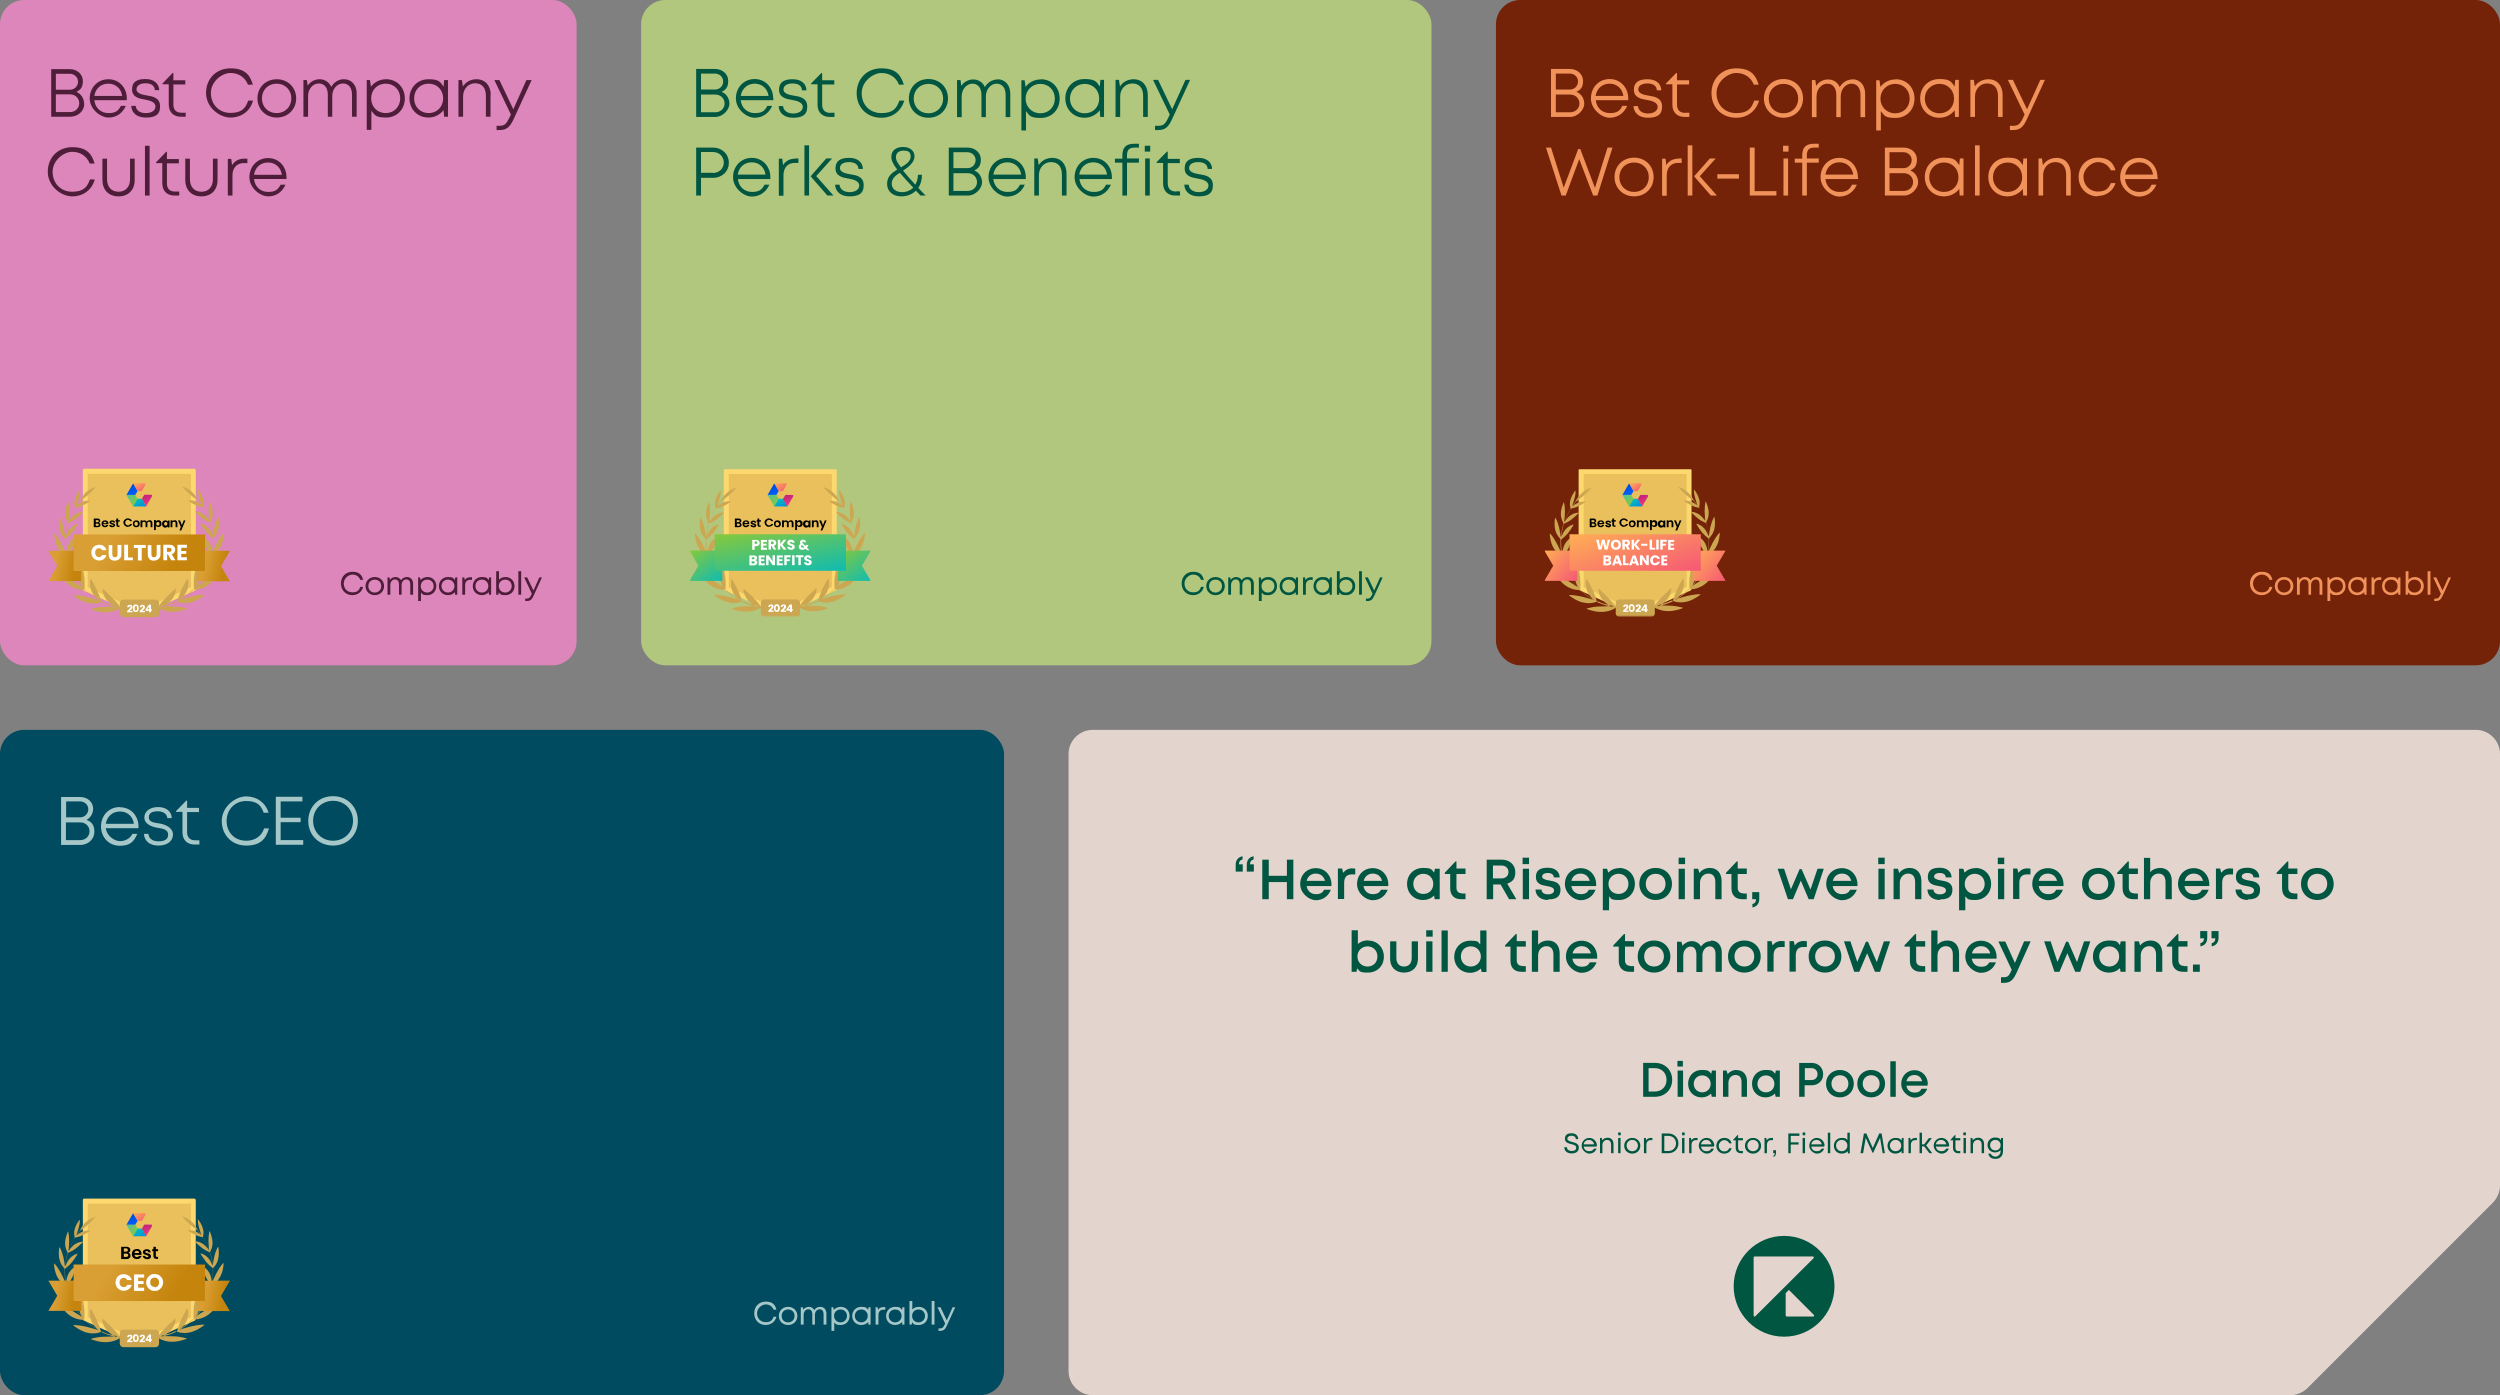 <?xml version="1.0" encoding="UTF-8"?> <svg xmlns="http://www.w3.org/2000/svg" xmlns:xlink="http://www.w3.org/1999/xlink" id="Layer_1" version="1.1" viewBox="0 0 1240 692"><rect x="0" y="0" width="1240" height="692" fill="#808080" stroke="none"/><defs><style> .st0 { fill: none; } .st1 { mask: url(#mask); } .st2 { fill: #e9c05b; } .st3 { fill: url(#linear-gradient2); } .st4 { fill: url(#linear-gradient1); } .st5 { fill: url(#linear-gradient9); } .st6 { fill: url(#linear-gradient3); } .st7 { fill: url(#linear-gradient6); } .st8 { fill: url(#linear-gradient8); } .st9 { fill: url(#linear-gradient7); } .st10 { fill: url(#linear-gradient5); } .st11 { fill: url(#linear-gradient4); } .st12 { fill: #b1c77e; } .st13 { fill: url(#linear-gradient31); } .st14 { fill: url(#linear-gradient30); } .st15 { fill: url(#linear-gradient28); } .st16 { fill: url(#linear-gradient29); } .st17 { fill: url(#linear-gradient18); } .st18 { fill: url(#linear-gradient13); } .st19 { fill: url(#linear-gradient12); } .st20 { fill: url(#linear-gradient15); } .st21 { fill: url(#linear-gradient16); } .st22 { fill: url(#linear-gradient11); } .st23 { fill: url(#linear-gradient10); } .st24 { fill: url(#linear-gradient17); } .st25 { fill: url(#linear-gradient14); } .st26 { fill: url(#linear-gradient19); } .st27 { fill: url(#linear-gradient23); } .st28 { fill: url(#linear-gradient22); } .st29 { fill: url(#linear-gradient24); } .st30 { fill: url(#linear-gradient25); } .st31 { fill: url(#linear-gradient21); } .st32 { fill: url(#linear-gradient20); } .st33 { fill: url(#linear-gradient27); } .st34 { fill: url(#linear-gradient26); } .st35, .st36 { fill: #fdd86f; } .st37 { fill: #cca650; } .st38 { fill: url(#linear-gradient); } .st39 { fill: #004b5f; } .st40 { mask: url(#mask-1); } .st41 { clip-path: url(#clippath-1); } .st42 { fill: #f09259; } .st43 { fill: #fff; } .st44 { fill: #4e1d39; } .st45 { fill: #005641; } .st46 { fill: #005641; } .st47 { fill: #e3d5cd; } .st47, .st36 { fill-rule: evenodd; } .st48 { fill: #742309; } .st49 { fill: #a6c7c8; } .st50 { fill: #dc86bb; } .st51 { clip-path: url(#clippath); } </style><clipPath id="clippath"><rect class="st0" x="766" y="232.6" width="90" height="73.4"></rect></clipPath><mask id="mask" x="766" y="232.6" width="90" height="73.4" maskUnits="userSpaceOnUse"><g id="mask2_1494_77126"><path class="st43" d="M856,232.6h-90v73.4h90v-73.4Z"></path></g></mask><linearGradient id="linear-gradient" x1="809.5" y1="455.5" x2="815.3" y2="448.2" gradientTransform="translate(0 694) scale(1 -1)" gradientUnits="userSpaceOnUse"><stop offset="0" stop-color="#ffb054"></stop><stop offset="1" stop-color="#f23980"></stop></linearGradient><linearGradient id="linear-gradient1" x1="807.9" y1="448.1" x2="805.6" y2="455" gradientTransform="translate(0 694) scale(1 -1)" gradientUnits="userSpaceOnUse"><stop offset="0" stop-color="#0061ff"></stop><stop offset="1" stop-color="#0041ce"></stop></linearGradient><linearGradient id="linear-gradient2" x1="802.8" y1="450.3" x2="809.8" y2="444.6" gradientTransform="translate(0 694) scale(1 -1)" gradientUnits="userSpaceOnUse"><stop offset="0" stop-color="#40c0c4"></stop><stop offset="1" stop-color="#83c83f"></stop></linearGradient><linearGradient id="linear-gradient3" x1="809.6" y1="445.5" x2="814.6" y2="437.8" gradientTransform="translate(0 694) scale(1 -1)" gradientUnits="userSpaceOnUse"><stop offset="0" stop-color="#00b9bf"></stop><stop offset="1" stop-color="#0061ff"></stop></linearGradient><linearGradient id="linear-gradient4" x1="813.2" y1="452.4" x2="816.3" y2="443.3" gradientTransform="translate(0 694) scale(1 -1)" gradientUnits="userSpaceOnUse"><stop offset="0" stop-color="#9b1578"></stop><stop offset="1" stop-color="#f23980"></stop></linearGradient><linearGradient id="linear-gradient5" x1="765.4" y1="420.6" x2="788.7" y2="401.4" gradientTransform="translate(0 694) scale(1 -1)" gradientUnits="userSpaceOnUse"><stop offset="0" stop-color="#ffb054"></stop><stop offset="1" stop-color="#f23980"></stop></linearGradient><linearGradient id="linear-gradient6" x1="839.1" y1="420.6" x2="862.3" y2="401.4" gradientTransform="translate(0 694) scale(1 -1)" gradientUnits="userSpaceOnUse"><stop offset="0" stop-color="#ffb054"></stop><stop offset="1" stop-color="#f23980"></stop></linearGradient><linearGradient id="linear-gradient7" x1="804.2" y1="438.7" x2="822.5" y2="388.5" gradientTransform="translate(0 694) scale(1 -1)" gradientUnits="userSpaceOnUse"><stop offset="0" stop-color="#ffb054"></stop><stop offset="1" stop-color="#f23980"></stop></linearGradient><clipPath id="clippath-1"><rect class="st0" x="342" y="232.6" width="90" height="73.4"></rect></clipPath><mask id="mask-1" x="342" y="232.6" width="90" height="73.4" maskUnits="userSpaceOnUse"><g id="mask3_1494_77126"><path class="st43" d="M432,232.6h-90v73.4h90v-73.4Z"></path></g></mask><linearGradient id="linear-gradient8" x1="385.5" y1="455.5" x2="391.3" y2="448.2" gradientTransform="translate(0 694) scale(1 -1)" gradientUnits="userSpaceOnUse"><stop offset="0" stop-color="#ffb054"></stop><stop offset="1" stop-color="#f23980"></stop></linearGradient><linearGradient id="linear-gradient9" x1="383.9" y1="448.1" x2="381.6" y2="455" gradientTransform="translate(0 694) scale(1 -1)" gradientUnits="userSpaceOnUse"><stop offset="0" stop-color="#0061ff"></stop><stop offset="1" stop-color="#0041ce"></stop></linearGradient><linearGradient id="linear-gradient10" x1="378.8" y1="450.3" x2="385.8" y2="444.6" gradientTransform="translate(0 694) scale(1 -1)" gradientUnits="userSpaceOnUse"><stop offset="0" stop-color="#40c0c4"></stop><stop offset="1" stop-color="#83c83f"></stop></linearGradient><linearGradient id="linear-gradient11" x1="385.6" y1="445.5" x2="390.6" y2="437.8" gradientTransform="translate(0 694) scale(1 -1)" gradientUnits="userSpaceOnUse"><stop offset="0" stop-color="#00b9bf"></stop><stop offset="1" stop-color="#0061ff"></stop></linearGradient><linearGradient id="linear-gradient12" x1="389.2" y1="452.4" x2="392.3" y2="443.3" gradientTransform="translate(0 694) scale(1 -1)" gradientUnits="userSpaceOnUse"><stop offset="0" stop-color="#9b1578"></stop><stop offset="1" stop-color="#f23980"></stop></linearGradient><linearGradient id="linear-gradient13" x1="357.7" y1="402.6" x2="344.3" y2="421.6" gradientTransform="translate(0 694) scale(1 -1)" gradientUnits="userSpaceOnUse"><stop offset="0" stop-color="#01babf"></stop><stop offset="1" stop-color="#83c83f"></stop></linearGradient><linearGradient id="linear-gradient14" x1="431.4" y1="402.6" x2="417.9" y2="421.6" gradientTransform="translate(0 694) scale(1 -1)" gradientUnits="userSpaceOnUse"><stop offset="0" stop-color="#01babf"></stop><stop offset="1" stop-color="#83c83f"></stop></linearGradient><linearGradient id="linear-gradient15" x1="391" y1="401.4" x2="384" y2="434.1" gradientTransform="translate(0 694) scale(1 -1)" gradientUnits="userSpaceOnUse"><stop offset="0" stop-color="#01babf"></stop><stop offset="1" stop-color="#83c83f"></stop></linearGradient><linearGradient id="linear-gradient16" x1="67.5" y1="93.5" x2="73.4" y2="86.2" xlink:href="#linear-gradient5"></linearGradient><linearGradient id="linear-gradient17" x1="65.9" y1="86" x2="63.6" y2="93" xlink:href="#linear-gradient1"></linearGradient><linearGradient id="linear-gradient18" x1="60.8" y1="88.3" x2="67.8" y2="82.6" xlink:href="#linear-gradient2"></linearGradient><linearGradient id="linear-gradient19" x1="67.7" y1="83.5" x2="72.6" y2="75.7" xlink:href="#linear-gradient3"></linearGradient><linearGradient id="linear-gradient20" x1="71.2" y1="90.4" x2="74.3" y2="81.3" xlink:href="#linear-gradient4"></linearGradient><linearGradient id="linear-gradient21" x1="27.5" y1="52.1" x2="37.4" y2="50.3" gradientTransform="translate(0 694) scale(1 -1)" gradientUnits="userSpaceOnUse"><stop offset="0" stop-color="#d99f34"></stop><stop offset="1" stop-color="#c5840c"></stop></linearGradient><linearGradient id="linear-gradient22" x1="101.2" y1="52.1" x2="111.1" y2="50.3" xlink:href="#linear-gradient21"></linearGradient><linearGradient id="linear-gradient23" x1="54.8" y1="66.2" x2="85.1" y2="48.4" xlink:href="#linear-gradient21"></linearGradient><linearGradient id="linear-gradient24" x1="67.5" y1="455.5" x2="73.4" y2="448.2" xlink:href="#linear-gradient5"></linearGradient><linearGradient id="linear-gradient25" x1="65.9" y1="448.1" x2="63.6" y2="455" xlink:href="#linear-gradient1"></linearGradient><linearGradient id="linear-gradient26" x1="60.8" y1="450.3" x2="67.8" y2="444.6" xlink:href="#linear-gradient2"></linearGradient><linearGradient id="linear-gradient27" x1="67.7" y1="445.5" x2="72.6" y2="437.8" xlink:href="#linear-gradient3"></linearGradient><linearGradient id="linear-gradient28" x1="71.2" y1="452.5" x2="74.3" y2="443.3" xlink:href="#linear-gradient4"></linearGradient><linearGradient id="linear-gradient29" x1="27.5" y1="414.1" x2="37.4" y2="412.4" xlink:href="#linear-gradient21"></linearGradient><linearGradient id="linear-gradient30" x1="101.2" y1="414.1" x2="111.1" y2="412.4" xlink:href="#linear-gradient21"></linearGradient><linearGradient id="linear-gradient31" x1="54.8" y1="428.2" x2="85.1" y2="410.5" xlink:href="#linear-gradient21"></linearGradient></defs><path class="st47" d="M542,362c-6.6,0-12,5.4-12,12v306c0,6.6,5.4,12,12,12h594c3.2,0,6.2-1.3,8.5-3.5l92-92c2.2-2.3,3.5-5.3,3.5-8.5v-214c0-6.6-5.4-12-12-12h-686Z"></path><path class="st46" d="M616.3,424.7v1.6c-1.3.3-1.8,1.2-1.8,2.4h1.9v3.6h-3.5v-3.3c0-2.5,1.3-3.9,3.4-4.3ZM621.8,424.7v1.6c-1.3.3-1.8,1.2-1.8,2.4h1.9v3.6h-3.5v-3.3c0-2.5,1.3-3.9,3.4-4.3ZM638.3,426.4h3.2v19.6h-3.2v-8.5h-9v8.5h-3.2v-19.6h3.2v8h9v-8ZM660.4,438.5c0,.3,0,.7,0,1h-12.3c.4,2.5,2.2,4,4.6,4s3.3-.8,4.1-2.2h3.3c-1.2,3.2-4,5.2-7.4,5.2s-7.8-3.4-7.8-8,3.3-7.9,7.8-7.9,7.7,3.6,7.7,8ZM652.6,433.3c-2.3,0-4,1.4-4.5,3.6h9.1c-.6-2.3-2.3-3.6-4.6-3.6ZM670.9,430.8h1.3v2.9h-1.7c-2.6,0-3.8,1.5-3.8,4.2v8h-3.1v-15.1h2.1l.5,2.1c1.1-1.4,2.6-2.2,4.6-2.2ZM688.6,438.5c0,.3,0,.7,0,1h-12.3c.4,2.5,2.2,4,4.6,4s3.3-.8,4.1-2.2h3.3c-1.2,3.2-4,5.2-7.4,5.2s-7.8-3.4-7.8-8,3.3-7.9,7.8-7.9,7.7,3.6,7.7,8ZM680.9,433.3c-2.3,0-4,1.4-4.5,3.6h9.1c-.6-2.3-2.3-3.6-4.6-3.6ZM711.7,430.9h2.4v15.1h-2.5l-.3-1.8c-1.4,1.4-3.3,2.2-5.5,2.2-4.5,0-7.9-3.4-7.9-8s3.4-7.9,7.9-7.9,4.2.8,5.5,2.3l.4-1.9ZM706,443.4c2.9,0,4.9-2.1,4.9-5s-2.1-5-4.9-5-5,2.1-5,5,2.1,5,5,5ZM725.2,443.2h1.7v2.8h-2.3c-3.3,0-5.3-2-5.3-5.4v-7.1h-2.7v-.6l5.3-5.6h.5v3.5h4.5v2.7h-4.5v6.8c0,1.8,1,2.8,2.8,2.8ZM748.5,446l-4.2-7.3h-3.7v7.3h-3.2v-19.6h7.6c3.8,0,6.6,2.6,6.6,6.2s-1.6,4.8-4,5.7l4.5,7.7h-3.6ZM740.5,429.4v6.3h4.2c2.1,0,3.5-1.3,3.5-3.2s-1.4-3.2-3.5-3.2h-4.2ZM755.2,428.6v-3.2h3.2v3.2h-3.2ZM755.3,446v-15.1h3.1v15.1h-3.1ZM767.8,446.4c-3.7,0-6.1-2-6.2-5.2h3c0,1.6,1.4,2.4,3.2,2.4s3-.7,3-2-1.6-1.8-3.5-2.1c-2.5-.4-5.5-1-5.5-4.5s2.3-4.6,5.9-4.6,5.8,1.9,5.9,4.8h-2.9c0-1.4-1.2-2.2-3-2.2s-2.8.8-2.8,1.8,1.5,1.6,3.4,1.9c2.5.4,5.7.9,5.7,4.6s-2.4,4.8-6.1,4.8ZM791.7,438.5c0,.3,0,.7,0,1h-12.3c.4,2.5,2.2,4,4.6,4s3.3-.8,4.1-2.2h3.3c-1.2,3.2-4,5.2-7.4,5.2s-7.8-3.4-7.8-8,3.3-7.9,7.8-7.9,7.7,3.6,7.7,8ZM783.9,433.3c-2.3,0-4,1.4-4.5,3.6h9.1c-.6-2.3-2.3-3.6-4.6-3.6ZM803.1,430.5c4.5,0,7.8,3.4,7.8,7.9s-3.3,8-7.8,8-3.7-.7-5-1.8v6.9h-3.1v-20.6h2.1l.6,1.9c1.4-1.4,3.3-2.2,5.5-2.2ZM802.8,443.4c2.9,0,4.9-2.1,4.9-5s-2.1-5-4.9-5-5,2.1-5,5,2.1,5,5,5ZM821.2,446.4c-4.6,0-8.1-3.4-8.1-8s3.4-7.9,8.1-7.9,8.1,3.4,8.1,7.9-3.4,8-8.1,8ZM821.2,443.4c2.9,0,4.9-2.1,4.9-5s-2-5-4.9-5-4.9,2.1-4.9,5,2,5,4.9,5ZM832.6,428.6v-3.2h3.2v3.2h-3.2ZM832.6,446v-15.1h3.1v15.1h-3.1ZM848.1,430.5c3.6,0,5.8,2.6,5.8,6.4v9.1h-3.1v-8.5c0-2.7-1.2-4.2-3.5-4.2s-4.1,1.9-4.1,4.6v8.1h-3.1v-15.1h2.2l.6,2.1c1.1-1.5,3-2.5,5.2-2.5ZM864.7,443.2h1.7v2.8h-2.3c-3.3,0-5.3-2-5.3-5.4v-7.1h-2.7v-.6l5.3-5.6h.5v3.5h4.5v2.7h-4.5v6.8c0,1.8,1,2.8,2.8,2.8ZM869.2,450v-1.6c1.3-.3,1.8-1.2,1.8-2.4h-1.9v-3.5h3.5v3.3c0,2.5-1.3,3.9-3.4,4.3ZM901.5,430.9h3.1l-5,15.1h-2.5l-3.9-9.2-3.9,9.2h-2.5l-5.1-15.1h3.2l3.4,10.2,4.3-10h1l4.4,10.1,3.5-10.3ZM921.3,438.5c0,.3,0,.7,0,1h-12.3c.4,2.5,2.2,4,4.6,4s3.3-.8,4.1-2.2h3.3c-1.2,3.2-4,5.2-7.4,5.2s-7.8-3.4-7.8-8,3.3-7.9,7.8-7.9,7.7,3.6,7.7,8ZM913.6,433.3c-2.3,0-4,1.4-4.5,3.6h9.1c-.6-2.3-2.3-3.6-4.6-3.6ZM931.6,428.6v-3.2h3.2v3.2h-3.2ZM931.7,446v-15.1h3.1v15.1h-3.1ZM947.2,430.5c3.6,0,5.8,2.6,5.8,6.4v9.1h-3.1v-8.5c0-2.7-1.2-4.2-3.5-4.2s-4.1,1.9-4.1,4.6v8.1h-3.1v-15.1h2.2l.6,2.1c1.1-1.5,3-2.5,5.2-2.5ZM962.2,446.4c-3.7,0-6.1-2-6.2-5.2h3c0,1.6,1.4,2.4,3.2,2.4s3-.7,3-2-1.6-1.8-3.5-2.1c-2.5-.4-5.5-1-5.5-4.5s2.3-4.6,5.9-4.6,5.8,1.9,5.9,4.8h-2.9c0-1.4-1.2-2.2-3-2.2s-2.8.8-2.8,1.8,1.5,1.6,3.4,1.9c2.5.4,5.7.9,5.7,4.6s-2.4,4.8-6.1,4.8ZM979.8,430.5c4.5,0,7.8,3.4,7.8,7.9s-3.3,8-7.8,8-3.7-.7-5-1.8v6.9h-3.1v-20.6h2.1l.6,1.9c1.4-1.4,3.3-2.2,5.5-2.2ZM979.5,443.4c2.9,0,4.9-2.1,4.9-5s-2.1-5-4.9-5-5,2.1-5,5,2.1,5,5,5ZM990.9,428.6v-3.2h3.2v3.2h-3.2ZM991,446v-15.1h3.1v15.1h-3.1ZM1005.7,430.8h1.4v2.9h-1.7c-2.6,0-3.8,1.5-3.8,4.2v8h-3.1v-15.1h2.1l.5,2.1c1.1-1.4,2.6-2.2,4.6-2.2ZM1023.5,438.5c0,.3,0,.7,0,1h-12.3c.4,2.5,2.2,4,4.6,4s3.3-.8,4.1-2.2h3.3c-1.2,3.2-4,5.2-7.4,5.2s-7.8-3.4-7.8-8,3.3-7.9,7.8-7.9,7.7,3.6,7.7,8ZM1015.7,433.3c-2.3,0-4,1.4-4.5,3.6h9.1c-.6-2.3-2.3-3.6-4.6-3.6ZM1040.8,446.4c-4.7,0-8.1-3.4-8.1-8s3.4-7.9,8.1-7.9,8.1,3.4,8.1,7.9-3.4,8-8.1,8ZM1040.8,443.4c2.9,0,4.9-2.1,4.9-5s-2-5-4.9-5-4.9,2.1-4.9,5,2.1,5,4.9,5ZM1058.7,443.2h1.7v2.8h-2.3c-3.3,0-5.3-2-5.3-5.4v-7.1h-2.7v-.6l5.3-5.6h.5v3.5h4.5v2.7h-4.5v6.8c0,1.8,1,2.8,2.8,2.8ZM1071.5,430.5c3.5,0,5.7,2.5,5.7,6.4v9.1h-3.1v-8.5c0-2.7-1.2-4.2-3.5-4.2s-4.1,1.9-4.1,4.6v8.1h-3.1v-20.5h3.1v7.1c1.1-1.3,2.9-2.1,4.9-2.1ZM1095.8,438.5c0,.3,0,.7,0,1h-12.3c.4,2.5,2.2,4,4.6,4s3.3-.8,4.1-2.2h3.3c-1.2,3.2-4,5.2-7.4,5.2s-7.8-3.4-7.8-8,3.3-7.9,7.8-7.9,7.7,3.6,7.7,8ZM1088.1,433.3c-2.3,0-4,1.4-4.5,3.6h9.1c-.6-2.3-2.3-3.6-4.6-3.6ZM1106.3,430.8h1.3v2.9h-1.6c-2.6,0-3.8,1.5-3.8,4.2v8h-3.1v-15.1h2.1l.5,2.1c1.1-1.4,2.6-2.2,4.7-2.2ZM1115,446.4c-3.7,0-6.1-2-6.2-5.2h3c0,1.6,1.4,2.4,3.2,2.4s3-.7,3-2-1.6-1.8-3.5-2.1c-2.5-.4-5.5-1-5.5-4.5s2.3-4.6,5.8-4.6,5.8,1.9,5.8,4.8h-2.9c0-1.4-1.2-2.2-3-2.2s-2.8.8-2.8,1.8,1.5,1.6,3.4,1.9c2.5.4,5.7.9,5.7,4.6s-2.4,4.8-6.1,4.8ZM1137.8,443.2h1.7v2.8h-2.3c-3.3,0-5.3-2-5.3-5.4v-7.1h-2.7v-.6l5.3-5.6h.5v3.5h4.5v2.7h-4.5v6.8c0,1.8,1,2.8,2.8,2.8ZM1149.4,446.4c-4.7,0-8.1-3.4-8.1-8s3.4-7.9,8.1-7.9,8.1,3.4,8.1,7.9-3.4,8-8.1,8ZM1149.4,443.4c2.9,0,4.9-2.1,4.9-5s-2-5-4.9-5-4.9,2.1-4.9,5,2.1,5,4.9,5ZM678.5,466.5c4.6,0,7.9,3.4,7.9,8s-3.3,7.9-7.9,7.9-4-.8-5.3-2.1l-.4,1.7h-2.4v-20.6h3.1v6.8c1.3-1.1,3-1.8,5-1.8ZM678.3,479.4c2.9,0,4.9-2.1,4.9-5s-2.1-5-4.9-5-5,2.1-5,5,2.1,5,5,5ZM696.4,482.4c-4.2,0-6.9-2.7-6.9-6.8v-8.7h3.1v8.3c0,2.6,1.4,4.2,3.8,4.2s3.8-1.6,3.8-4.2v-8.3h3.1v8.7c0,4.1-2.7,6.8-6.9,6.8ZM707.4,464.6v-3.2h3.2v3.2h-3.2ZM707.4,482v-15.1h3.1v15.1h-3.1ZM715,482v-20.5h3.1v20.5h-3.1ZM734.2,461.5h3.1v20.6h-2.4l-.4-1.7c-1.3,1.3-3.2,2.1-5.3,2.1-4.6,0-7.9-3.4-7.9-7.9s3.3-8,7.9-8,3.6.6,5,1.8v-6.8ZM729.5,479.4c2.9,0,5-2.2,5-5s-2.1-5-5-5-4.9,2.1-4.9,5,2.1,5,4.9,5ZM755.1,479.2h1.7v2.8h-2.3c-3.3,0-5.3-2-5.3-5.4v-7.1h-2.7v-.6l5.3-5.6h.5v3.5h4.5v2.7h-4.5v6.8c0,1.8,1,2.8,2.8,2.8ZM767.9,466.5c3.5,0,5.7,2.5,5.7,6.4v9.1h-3.1v-8.5c0-2.7-1.2-4.2-3.5-4.2s-4.1,1.9-4.1,4.6v8.1h-3.1v-20.5h3.1v7.1c1.1-1.3,2.9-2.1,4.9-2.1ZM792.2,474.5c0,.3,0,.7,0,1h-12.3c.4,2.5,2.2,4,4.6,4s3.3-.8,4.1-2.2h3.3c-1.2,3.2-4,5.2-7.4,5.2s-7.8-3.4-7.8-8,3.3-7.9,7.8-7.9,7.7,3.6,7.7,8ZM784.5,469.3c-2.3,0-4,1.4-4.5,3.6h9.1c-.6-2.3-2.3-3.6-4.6-3.6ZM808.8,479.2h1.7v2.8h-2.3c-3.3,0-5.3-2-5.3-5.4v-7.1h-2.7v-.6l5.3-5.6h.5v3.5h4.5v2.7h-4.5v6.8c0,1.8,1,2.8,2.8,2.8ZM820.4,482.4c-4.6,0-8.1-3.4-8.1-8s3.4-7.9,8.1-7.9,8.1,3.4,8.1,7.9-3.4,8-8.1,8ZM820.4,479.4c2.9,0,4.9-2.1,4.9-5s-2-5-4.9-5-4.9,2.1-4.9,5,2,5,4.9,5ZM848.7,466.5c3.2,0,5.3,2.4,5.3,5.9v9.6h-3.1v-8.8c0-2.4-1.1-3.8-2.9-3.8s-3.6,1.8-3.6,4.4v8.3h-3v-8.8c0-2.4-1.1-3.8-2.9-3.8s-3.6,1.8-3.6,4.4v8.3h-3.1v-15.1h2.2l.5,2c1.1-1.4,2.9-2.3,4.7-2.3s3.7,1,4.5,2.7c1.1-1.6,2.9-2.7,4.9-2.7ZM865.2,482.4c-4.6,0-8.1-3.4-8.1-8s3.4-7.9,8.1-7.9,8.1,3.4,8.1,7.9-3.4,8-8.1,8ZM865.2,479.4c2.9,0,4.9-2.1,4.9-5s-2-5-4.9-5-4.9,2.1-4.9,5,2,5,4.9,5ZM883.9,466.8h1.3v2.9h-1.7c-2.6,0-3.8,1.5-3.8,4.2v8h-3.1v-15.1h2.1l.5,2.1c1.1-1.4,2.6-2.2,4.6-2.2ZM894.9,466.8h1.3v2.9h-1.7c-2.6,0-3.8,1.5-3.8,4.2v8h-3.1v-15.1h2.1l.5,2.1c1.1-1.4,2.6-2.2,4.6-2.2ZM905.2,482.4c-4.6,0-8.1-3.4-8.1-8s3.4-7.9,8.1-7.9,8.1,3.4,8.1,7.9-3.4,8-8.1,8ZM905.2,479.4c2.9,0,4.9-2.1,4.9-5s-2-5-4.9-5-4.9,2.1-4.9,5,2,5,4.9,5ZM934.4,466.9h3.1l-5,15.1h-2.5l-3.9-9.2-3.9,9.2h-2.5l-5.1-15.1h3.2l3.4,10.2,4.3-10h1l4.4,10.1,3.5-10.3ZM953.2,479.2h1.7v2.8h-2.3c-3.3,0-5.3-2-5.3-5.4v-7.1h-2.7v-.6l5.3-5.6h.5v3.5h4.5v2.7h-4.5v6.8c0,1.8,1,2.8,2.8,2.8ZM966,466.5c3.5,0,5.7,2.5,5.7,6.4v9.1h-3.1v-8.5c0-2.7-1.2-4.2-3.5-4.2s-4.1,1.9-4.1,4.6v8.1h-3.1v-20.5h3.1v7.1c1.1-1.3,2.9-2.1,4.9-2.1ZM990.3,474.5c0,.3,0,.7,0,1h-12.3c.4,2.5,2.2,4,4.6,4s3.3-.8,4.1-2.2h3.3c-1.2,3.2-4,5.2-7.4,5.2s-7.8-3.4-7.8-8,3.3-7.9,7.8-7.9,7.7,3.6,7.7,8ZM982.6,469.3c-2.3,0-4,1.4-4.5,3.6h9.1c-.6-2.3-2.3-3.6-4.6-3.6ZM1003.9,466.9h3.3l-6.9,15.4c-1.7,3.8-3.2,5.2-6.3,5.2h-1.5v-2.8h1.3c2,0,2.6-.6,3.7-3l.3-.7-6.6-14h3.4l4.8,10.6,4.5-10.6ZM1033.7,466.9h3.1l-5,15.1h-2.5l-3.9-9.2-3.9,9.2h-2.5l-5.1-15.1h3.2l3.4,10.2,4.3-10h1l4.4,10.1,3.5-10.3ZM1051.9,466.9h2.4v15.1h-2.5l-.3-1.8c-1.4,1.4-3.3,2.2-5.5,2.2-4.5,0-7.9-3.4-7.9-8s3.4-7.9,7.9-7.9,4.2.8,5.5,2.3l.4-1.9ZM1046.2,479.4c2.8,0,4.9-2.1,4.9-5s-2.1-5-4.9-5-5,2.1-5,5,2.1,5,5,5ZM1066.7,466.5c3.6,0,5.8,2.6,5.8,6.4v9.1h-3.1v-8.5c0-2.7-1.2-4.2-3.5-4.2s-4.1,1.9-4.1,4.6v8.1h-3.1v-15.1h2.2l.6,2.1c1.1-1.5,3-2.5,5.2-2.5ZM1083.3,479.2h1.7v2.8h-2.3c-3.3,0-5.3-2-5.3-5.4v-7.1h-2.7v-.6l5.3-5.6h.5v3.5h4.5v2.7h-4.5v6.8c0,1.8,1,2.8,2.8,2.8ZM1087.7,482v-3.6h3.4v3.6h-3.4ZM1091.4,469.4v-1.6c1.3-.3,1.8-1.2,1.8-2.4h-1.9v-3.6h3.5v3.3c0,2.5-1.3,3.9-3.4,4.3ZM1097,469.4v-1.6c1.3-.3,1.8-1.2,1.8-2.4h-1.9v-3.6h3.5v3.3c0,2.5-1.3,3.9-3.4,4.3Z"></path><path class="st46" d="M820.9,527.2c4.9,0,8.5,3.5,8.5,8.4s-3.6,8.4-8.5,8.4h-5.9v-16.8h5.9ZM820.8,541.4c3.4,0,5.8-2.4,5.8-5.8s-2.4-5.8-5.8-5.8h-3.1v11.6h3.1ZM832,529v-2.8h2.7v2.8h-2.7ZM832.1,544v-13h2.7v13h-2.7ZM849.1,531h2v13h-2.1l-.3-1.6c-1.2,1.2-2.8,1.9-4.7,1.9-3.9,0-6.7-2.9-6.7-6.8s2.9-6.8,6.7-6.8,3.6.7,4.8,1.9l.3-1.6ZM844.3,541.8c2.4,0,4.2-1.8,4.2-4.2s-1.8-4.2-4.2-4.2-4.2,1.8-4.2,4.2,1.8,4.2,4.2,4.2ZM861.6,530.8c3,0,4.9,2.3,4.9,5.4v7.8h-2.7v-7.2c0-2.4-1-3.6-3-3.6s-3.5,1.6-3.5,3.9v6.9h-2.7v-13h1.8l.5,1.8c1-1.3,2.6-2.1,4.5-2.1ZM880.8,531h2v13h-2.1l-.3-1.6c-1.2,1.2-2.8,1.9-4.7,1.9-3.9,0-6.7-2.9-6.7-6.8s2.9-6.8,6.7-6.8,3.6.7,4.8,1.9l.3-1.6ZM875.9,541.8c2.4,0,4.2-1.8,4.2-4.2s-1.8-4.2-4.2-4.2-4.2,1.8-4.2,4.2,1.8,4.2,4.2,4.2ZM898.6,527.2c3.3,0,5.7,2.4,5.7,5.6s-2.4,5.5-5.7,5.5h-3.5v5.7h-2.7v-16.8h6.2ZM898.5,535.7c1.8,0,3-1.2,3-2.9s-1.2-3-3-3h-3.3v5.9h3.3ZM912.6,544.3c-4,0-6.9-2.9-6.9-6.8s3-6.8,6.9-6.8,6.9,2.9,6.9,6.8-3,6.8-6.9,6.8ZM912.6,541.8c2.4,0,4.2-1.8,4.2-4.3s-1.8-4.2-4.2-4.2-4.2,1.8-4.2,4.2,1.8,4.3,4.2,4.3ZM928.1,544.3c-4,0-6.9-2.9-6.9-6.8s3-6.8,6.9-6.8,6.9,2.9,6.9,6.8-3,6.8-6.9,6.8ZM928.1,541.8c2.4,0,4.2-1.8,4.2-4.3s-1.8-4.2-4.2-4.2-4.2,1.8-4.2,4.2,1.8,4.3,4.2,4.3ZM937.6,544v-17.6h2.7v17.6h-2.7ZM956.1,537.6c0,.3,0,.6,0,.9h-10.5c.3,2.1,1.8,3.4,4,3.4s2.8-.7,3.5-1.9h2.8c-1,2.7-3.4,4.4-6.3,4.4s-6.6-2.9-6.6-6.8,2.9-6.8,6.6-6.8,6.6,3.1,6.6,6.8ZM949.5,533.2c-2,0-3.5,1.2-3.9,3.1h7.8c-.5-2-1.9-3.1-3.9-3.1Z"></path><path class="st46" d="M779.5,572.1c-2.2,0-3.6-1.2-3.6-3.1h1.3c0,1.2,1,1.9,2.4,1.9s2.2-.6,2.2-1.7-1.2-1.4-2.4-1.7c-1.5-.4-3.2-.8-3.2-2.7s1.3-2.7,3.3-2.7,3.3,1.1,3.3,2.9h-1.2c0-1.1-.9-1.7-2.1-1.7s-2.1.6-2.1,1.5,1.1,1.3,2.4,1.6c1.5.4,3.3.8,3.3,2.8s-1.5,2.9-3.5,2.9ZM791.9,568.3c0,.1,0,.3,0,.4h-6.4c.2,1.4,1.2,2.3,2.7,2.3s1.9-.5,2.4-1.3h1.3c-.6,1.6-2,2.5-3.6,2.5s-3.8-1.7-3.8-3.9,1.7-3.9,3.8-3.9,3.8,1.8,3.8,4ZM788.1,565.4c-1.4,0-2.4.9-2.6,2.2h5.2c-.3-1.3-1.3-2.2-2.6-2.2ZM797.4,564.3c1.8,0,2.9,1.3,2.9,3.2v4.5h-1.2v-4.2c0-1.5-.7-2.4-2-2.4s-2.3,1.1-2.3,2.5v4.1h-1.2v-7.6h.9l.2,1.2c.6-.8,1.5-1.3,2.7-1.3ZM802.6,563.1v-1.4h1.3v1.4h-1.3ZM802.6,572v-7.6h1.2v7.6h-1.2ZM809.6,572.2c-2.3,0-4-1.7-4-3.9s1.7-3.9,4-3.9,4,1.7,4,3.9-1.7,3.9-4,3.9ZM809.6,571c1.6,0,2.8-1.2,2.8-2.8s-1.2-2.8-2.8-2.8-2.8,1.2-2.8,2.8,1.2,2.8,2.8,2.8ZM818.9,564.4h.7v1.1h-.8c-1.4,0-2.2.9-2.2,2.4v4.1h-1.2v-7.6h.9l.2,1.2c.5-.8,1.3-1.2,2.4-1.2ZM827.5,562.2h0c2.9,0,5,2.1,5,4.9s-2.1,4.9-5,4.9h-3.3v-9.8h3.3ZM827.5,570.9c2.2,0,3.8-1.6,3.8-3.8s-1.6-3.7-3.8-3.7h-2v7.5h2ZM834.3,563.1v-1.4h1.3v1.4h-1.3ZM834.3,572v-7.6h1.2v7.6h-1.2ZM841.3,564.4h.7v1.1h-.8c-1.4,0-2.2.9-2.2,2.4v4.1h-1.2v-7.6h.9l.2,1.2c.5-.8,1.3-1.2,2.4-1.2ZM850.1,568.3c0,.1,0,.3,0,.4h-6.4c.2,1.4,1.2,2.3,2.7,2.3s1.9-.5,2.4-1.3h1.3c-.6,1.6-2,2.5-3.6,2.5s-3.9-1.7-3.9-3.9,1.7-3.9,3.9-3.9,3.8,1.8,3.8,4ZM846.3,565.4c-1.4,0-2.4.9-2.6,2.2h5.2c-.3-1.3-1.3-2.2-2.6-2.2ZM855.2,572.2c-2.2,0-3.9-1.7-3.9-3.9s1.7-3.9,3.9-3.9,3.2,1.1,3.7,2.7h-1.2c-.4-1-1.4-1.6-2.5-1.6s-2.7,1.2-2.7,2.8,1.2,2.8,2.7,2.8,2-.6,2.5-1.6h1.2c-.5,1.7-1.9,2.7-3.7,2.7ZM863.7,570.9h.8v1.1h-1c-1.6,0-2.6-1-2.6-2.6v-3.8h-1.3v-.2l2.3-2.5h.2v1.6h2.4v1.1h-2.4v3.8c0,1,.6,1.6,1.6,1.6ZM869.5,572.2c-2.3,0-4-1.7-4-3.9s1.7-3.9,4-3.9,4,1.7,4,3.9-1.7,3.9-4,3.9ZM869.5,571c1.6,0,2.8-1.2,2.8-2.8s-1.2-2.8-2.8-2.8-2.8,1.2-2.8,2.8,1.2,2.8,2.8,2.8ZM878.7,564.4h.7v1.1h-.8c-1.4,0-2.2.9-2.2,2.4v4.1h-1.2v-7.6h.9l.2,1.2c.5-.8,1.3-1.2,2.4-1.2ZM879.6,573.9v-.7c.5-.2.7-.6.7-1.2h-.8v-1.5h1.4v1.4c0,1.1-.5,1.7-1.4,2ZM892.5,563.4h-4.3v3.2h3.9v1.1h-3.9v4.3h-1.2v-9.8h5.5v1.2ZM894.1,563.1v-1.4h1.3v1.4h-1.3ZM894.1,572v-7.6h1.2v7.6h-1.2ZM904.8,568.3c0,.1,0,.3,0,.4h-6.4c.2,1.4,1.2,2.3,2.7,2.3s1.9-.5,2.4-1.3h1.3c-.6,1.6-2,2.5-3.6,2.5s-3.8-1.7-3.8-3.9,1.7-3.9,3.8-3.9,3.8,1.8,3.8,4ZM901,565.4c-1.4,0-2.4.9-2.6,2.2h5.2c-.3-1.3-1.3-2.2-2.6-2.2ZM906.6,572v-10.2h1.2v10.2h-1.2ZM916.3,561.8h1.2v10.3h-.9l-.2-1.1c-.7.8-1.7,1.2-2.9,1.2-2.3,0-3.9-1.7-3.9-3.9s1.6-3.9,3.9-3.9,2.1.4,2.8,1.1v-3.7ZM913.5,571c1.6,0,2.8-1.2,2.8-2.8s-1.2-2.8-2.8-2.8-2.8,1.2-2.8,2.8,1.2,2.8,2.8,2.8ZM935.1,572h-1.3l-1.3-7.6-3.4,7.4h-.3l-3.4-7.4-1.3,7.6h-1.3l1.7-9.8h1.2l3.2,7.2,3.2-7.2h1.2l1.6,9.8ZM943.3,564.4h.9v7.6h-1v-1.1c-.8.8-1.9,1.3-3.1,1.3-2.2,0-3.9-1.7-3.9-3.9s1.7-3.9,3.9-3.9,2.3.5,3,1.3l.2-1.2ZM940.2,571c1.6,0,2.8-1.2,2.8-2.8s-1.2-2.8-2.8-2.8-2.8,1.2-2.8,2.8,1.2,2.8,2.8,2.8ZM950.1,564.4h.7v1.1h-.8c-1.4,0-2.2.9-2.2,2.4v4.1h-1.2v-7.6h.9l.2,1.2c.5-.8,1.3-1.2,2.4-1.2ZM957,572l-2.6-3.4h-1.1v3.4h-1.2v-10.2h1.2v5.8h1.1l2.3-3.1h1.5l-2.8,3.6,3,3.9h-1.5ZM966.6,568.3c0,.1,0,.3,0,.4h-6.4c.2,1.4,1.2,2.3,2.7,2.3s1.9-.5,2.4-1.3h1.3c-.6,1.6-2,2.5-3.6,2.5s-3.9-1.7-3.9-3.9,1.7-3.9,3.9-3.9,3.8,1.8,3.8,4ZM962.8,565.4c-1.4,0-2.4.9-2.6,2.2h5.2c-.3-1.3-1.3-2.2-2.6-2.2ZM971.5,570.9h.8v1.1h-1c-1.6,0-2.6-1-2.6-2.6v-3.8h-1.3v-.2l2.3-2.5h.2v1.6h2.4v1.1h-2.4v3.8c0,1,.6,1.6,1.6,1.6ZM973.8,563.1v-1.4h1.3v1.4h-1.3ZM973.9,572v-7.6h1.2v7.6h-1.2ZM981.2,564.3c1.8,0,2.9,1.3,2.9,3.2v4.5h-1.2v-4.2c0-1.5-.7-2.4-2-2.4s-2.3,1.1-2.3,2.5v4.1h-1.2v-7.6h.9l.2,1.2c.6-.8,1.5-1.3,2.7-1.3ZM992.7,564.4h.8v6.5c0,2.4-1.4,3.9-3.7,3.9s-3.2-1-3.6-2.6h1.2c.3.9,1.3,1.5,2.4,1.5s2.5-1,2.5-2.7v-.5c-.7.7-1.6,1.1-2.8,1.1-2.1,0-3.7-1.6-3.7-3.7s1.6-3.7,3.7-3.7,2.3.5,2.9,1.3l.2-1.2ZM989.7,570.6c1.5,0,2.6-1.1,2.6-2.6s-1.1-2.6-2.6-2.6-2.6,1.1-2.6,2.6,1.1,2.6,2.6,2.6Z"></path><rect class="st39" x="0" y="362" width="498" height="330" rx="12" ry="12"></rect><path class="st49" d="M379.8,657.2c-3.3,0-5.7-2.4-5.7-5.8s2.4-5.8,5.7-5.8,4.7,1.5,5.3,4h-1.4c-.6-1.6-2-2.6-3.9-2.6s-4.3,1.8-4.3,4.4,1.8,4.4,4.3,4.4,3.3-1,3.9-2.7h1.4c-.6,2.5-2.7,4.1-5.4,4.1ZM390.9,657.2c-2.6,0-4.6-1.9-4.6-4.5s2-4.5,4.6-4.5,4.6,1.9,4.6,4.5-2,4.5-4.6,4.5ZM390.9,655.9c1.8,0,3.2-1.3,3.2-3.2s-1.3-3.2-3.2-3.2-3.2,1.3-3.2,3.2,1.3,3.2,3.2,3.2ZM406.9,648.2c1.8,0,3,1.4,3,3.3v5.5h-1.4v-5.1c0-1.6-.7-2.5-2-2.5s-2.3,1.2-2.3,2.8v4.8h-1.3v-5.1c0-1.6-.7-2.5-2-2.5s-2.3,1.2-2.3,2.8v4.8h-1.4v-8.6h1l.2,1.2c.7-.9,1.7-1.4,2.8-1.4s2.2.6,2.7,1.6c.6-1,1.7-1.6,2.9-1.6ZM417,648.2c2.6,0,4.4,1.9,4.4,4.5s-1.9,4.5-4.4,4.5-2.4-.5-3.2-1.3v4.2h-1.4v-11.7h.9l.3,1.3c.8-.9,2-1.5,3.4-1.5ZM416.9,655.9c1.8,0,3.2-1.4,3.2-3.2s-1.3-3.2-3.2-3.2-3.2,1.4-3.2,3.2,1.3,3.2,3.2,3.2ZM430.7,648.4h1.1v8.6h-1.1v-1.3c-.9.9-2.1,1.5-3.5,1.5-2.6,0-4.5-1.9-4.5-4.5s1.9-4.5,4.5-4.5,2.6.6,3.4,1.5l.2-1.3ZM427.2,655.9c1.8,0,3.2-1.4,3.2-3.2s-1.3-3.2-3.2-3.2-3.2,1.4-3.2,3.2,1.4,3.2,3.2,3.2ZM438.3,648.3h.8v1.3h-.9c-1.6,0-2.5,1-2.5,2.7v4.7h-1.4v-8.6h1l.2,1.3c.6-.9,1.5-1.4,2.8-1.4ZM447.5,648.4h1.1v8.6h-1.1v-1.3c-.9.9-2.1,1.5-3.5,1.5-2.6,0-4.5-1.9-4.5-4.5s1.9-4.5,4.5-4.5,2.6.6,3.4,1.5l.2-1.3ZM444,655.9c1.8,0,3.2-1.4,3.2-3.2s-1.3-3.2-3.2-3.2-3.2,1.4-3.2,3.2,1.4,3.2,3.2,3.2ZM455.7,648.2c2.6,0,4.5,1.9,4.5,4.5s-1.9,4.5-4.5,4.5-2.5-.5-3.3-1.4l-.2,1.2h-1.1v-11.7h1.4v4.2c.8-.8,1.9-1.3,3.2-1.3ZM455.6,655.9c1.8,0,3.2-1.4,3.2-3.2s-1.3-3.2-3.2-3.2-3.2,1.4-3.2,3.2,1.3,3.2,3.2,3.2ZM462.1,657v-11.7h1.4v11.7h-1.4ZM472.3,648.4h1.5l-4.1,9c-.9,2-1.7,2.7-3.4,2.7h-.8v-1.2h.7c1.2,0,1.6-.4,2.3-1.8l.3-.6-3.8-8.1h1.5l3.1,6.5,2.9-6.5Z"></path><g><path class="st0" d="M59.4,402.5c-3.7,0-6.4,2.4-7,6.1h13.8c-.5-3.7-3.3-6.1-6.9-6.1Z"></path><path class="st0" d="M39.9,407.8h-7.1v8.8h7.1c2.6,0,4.6-1.9,4.6-4.4s-2-4.4-4.6-4.4Z"></path><path class="st0" d="M43.8,401.5c0-2.2-1.8-3.9-4.1-3.9h-7v7.9h7c2.3,0,4-1.8,4-4Z"></path><path class="st49" d="M43,406.6c1.9-1,3.2-3.2,3.2-5.4,0-3.4-2.7-5.9-6.6-5.9h-9.3v23.8h9.4c4.1,0,7.1-2.9,7.1-6.5s-1.5-5-3.8-5.9ZM32.7,397.5h7c2.3,0,4.1,1.7,4.1,3.9s-1.8,4-4,4h-7v-7.9ZM39.8,416.7h-7.1v-8.8h7.1c2.6,0,4.6,1.9,4.6,4.4s-2,4.4-4.6,4.4Z"></path><path class="st49" d="M59.4,400.3c-5.3,0-9.3,4.1-9.3,9.6s4,9.6,9.3,9.6,7-2.1,8.7-5.9h-2.4c-1.2,2.3-3.5,3.6-6.2,3.6s-6.6-2.6-7-6.4h16.2c0-.3,0-.6,0-.8,0-5.3-3.7-9.6-9.2-9.6ZM52.5,408.6c.5-3.6,3.3-6.1,7-6.1s6.4,2.4,6.9,6.1h-13.8Z"></path><path class="st49" d="M92.8,412.8v-10h5.9v-2.1h-5.9v-3.6h-.4l-5.1,5.2v.4h3.2v10.1c0,3.8,2.3,6.1,6.1,6.1h2.3v-2.1h-2c-2.7,0-4.1-1.5-4.1-4.1Z"></path><path class="st49" d="M165.2,394.9c-7.2,0-12.3,5.3-12.3,12.3s5.2,12.2,12.3,12.2,12.3-5.2,12.3-12.2-5.2-12.3-12.3-12.3ZM165.2,417c-5.7,0-9.9-4.3-9.9-9.9s4.2-9.9,9.9-9.9,9.9,4.3,9.9,9.9-4.2,9.9-9.9,9.9Z"></path><path class="st49" d="M78.7,408.4c-2.6-.4-4.9-.8-4.9-3s1.8-3,4.5-3,4.5,1.3,4.7,3.4h2.2c-.1-3.4-2.8-5.5-6.8-5.5s-6.8,2.1-6.8,5.2,3.4,4.6,6.6,5.1c2.7.4,5.2.9,5.2,3.4s-2,3.3-4.8,3.3-4.8-1.3-5-3.7h-2.2c.2,3.6,2.9,5.8,7.2,5.8s7.2-2.2,7.2-5.5-3.7-5-6.9-5.5Z"></path><path class="st49" d="M122.1,417c-5.7,0-9.7-4.1-9.7-9.8s4.1-9.9,9.7-9.9,7.3,2.2,8.7,5.8h2.4c-1.5-5-5.8-8.1-11.1-8.1s-12.1,5.1-12.1,12.2,5.1,12.2,12.1,12.2,9.8-3.2,11.3-8.5h-2.4c-1.3,3.9-4.6,6.1-8.8,6.1Z"></path><polygon class="st49" points="139.2 407.8 149.1 407.8 149.1 405.6 139.2 405.6 139.2 397.5 150 397.5 150 395.2 136.8 395.2 136.8 419 150.4 419 150.4 416.7 139.2 416.7 139.2 407.8"></polygon></g><rect class="st48" x="742" width="498" height="330" rx="12" ry="12"></rect><g class="st51"><g class="st1"><g><path class="st35" d="M838.2,292.2l-27.2,12.3-27.2-12.3v-58.9h54.5v58.9Z"></path><path class="st36" d="M810.7,305.2c0,0,.2,0,.3,0,.1,0,.2,0,.3,0l27.2-12.3c.3-.1.4-.4.5-.7v-58.9c0-.4-.3-.8-.8-.8h-54.5c-.2,0-.4,0-.5.2-.1.1-.2.3-.2.5v58.9c0,.3.2.6.5.7l27.2,12.3ZM811,303.6l-26.5-11.9v-57.6h53v57.6l-26.5,11.9Z"></path><path class="st2" d="M785.5,291.2v-56.1h51.1v56.1l-25.6,11.5-25.6-11.5Z"></path><path class="st37" d="M801.5,301c-1.1-1.6-2.3-3-3.7-4.4-2-2-3.9-3.7-4.6-4.4-.2-.2-.4-.1-.4.2,0,.9.3,3,2.1,5.2,1.4,1.7,3.5,2.9,5,3.5.2.1.2.1,0,0-2.5-.5-5-1.3-7.4-2.3-.3-.1-.5-.4-.5-.7-.5-1.8-1.1-3.5-1.9-5.2-1.2-2.4-2.4-4.6-2.9-5.4-.1-.2-.3-.2-.4,0-.5,1.8-.3,3.7.4,5.5.7,2,2.2,3.6,3.4,4.7.2.2.2.2,0,0-2.4-1.3-4.5-2.9-6.5-4.8-.2-.2-.3-.5-.3-.8.2-1.7.1-3.4,0-5.1-.2-1.9-.6-3.8-1-5.7,0-.3-.2-.3-.4,0-.9,1.5-1.3,3.3-1.2,5.1,0,2,.9,3.8,1.6,5.1.1.2,0,.3,0,0-1.8-2-3.4-4.2-4.6-6.6-.1-.3-.1-.6,0-.9.7-1.6,1.2-3.2,1.5-4.9.4-1.9.6-3.8.7-5.7,0-.3-.1-.3-.3-.2-1.3,1.2-2.3,2.7-2.7,4.4-.5,1.9-.3,3.9,0,5.3,0,.3,0,.3-.1,0-.9-2-1.6-4.1-2.1-6.3,0-.3,0-.6.2-.8,1-1.2,1.9-2.6,2.6-4,.8-1.7,1.4-3.4,2-5.1,0-.3,0-.4-.3-.3-1.5.8-2.7,2-3.5,3.4-.9,1.6-1.2,3.5-1.3,4.9,0,.3,0,.3-.1,0-.4-2.2-.5-4.5-.5-6.7,0-.3.2-.6.4-.7,1.1-.8,2.1-1.8,3-2.8,1-1.3,1.9-2.6,2.7-4,.1-.2,0-.4-.2-.3-1.4.4-2.6,1.2-3.6,2.3-1.1,1.2-1.7,2.7-2.1,3.7,0,.3-.1.2-.1,0,.2-2,.6-4.1,1.1-6,.1-.3.3-.5.6-.6,1.2-.5,2.3-1.1,3.3-1.9,1.2-.9,2.4-2,3.5-3.1.2-.2.1-.4-.1-.3-1.4,0-2.7.6-3.8,1.3-1.1.8-2.1,1.8-2.8,3,0,.1-.1.2-.2.3,0,0,0,0,0,0,0-.1,0-.3.1-.4,0-.1,0-.3.1-.4v-.4c.1,0,.3-.4.3-.4,0-.1.1-.3.2-.4,0-.1.1-.3.2-.4l.2-.4c0-.1.1-.2.2-.4l.2-.4.2-.4c0-.1.1-.2.2-.4,0-.1.1-.2.2-.4l.2-.4c0-.1.1-.2.2-.4,0-.1.1-.2.2-.4l.2-.4h0c.2-.2.3-.3.5-.3,1.1-.2,2.2-.5,3.2-1,1.3-.6,2.5-1.3,3.7-2.1.2-.1.2-.3,0-.3-1.2-.1-2.4,0-3.5.5-1.1.5-2.1,1.1-3,1.9-.2.2-.2.2,0,0,.5-.7,1-1.4,1.6-2.1.2-.2.4-.5.7-.6,1.2-.8,2.3-1.7,3.4-2.7,1.3-1.1,2.4-2.3,3.6-3.6.2-.2.1-.3-.1-.2-1.7.6-3.2,1.4-4.5,2.6-1.1,1-2,2.2-2.7,3.5-.1.3-.3.5-.5.8-.6.7-1.1,1.4-1.6,2.1-.1.2-.2.2,0,0,.4-.9.8-2.2,1.2-3.5.4-1.3.6-2.5.6-3.9,0-.3-.2-.3-.3-.1-.6.8-1.8,2.6-2.3,4.6-.3,1.2-.3,2.4,0,3.5,0,.2,0,.4,0,.6h0c0,.2-.1.3-.2.5,0,.1-.1.3-.2.4,0,.1-.1.2-.2.4l-.2.4-.2.4c0,.1-.1.3-.2.4,0,.1-.1.2-.2.4,0,.1-.1.3-.2.4,0,.1-.1.2-.2.4,0,.1-.1.3-.2.4,0,.1-.1.2-.2.4,0,.1-.1.3-.2.4,0,.1-.1.2-.1.4,0,.1-.1.3-.2.4,0,.1,0,.3-.1.4v.4c-.1,0-.2,0-.2,0,0-.1,0-.3,0-.4.1-1.1.3-2.7.3-4.4,0-1.5-.1-3-.4-4.5,0-.3-.2-.3-.3,0-.4,1-1.4,3.4-1.3,5.7,0,1.4.4,2.8,1.1,4,.1.3.2.6.1.9-.6,2-1,4.1-1.2,6.1,0,.3,0,.3-.1,0-.2-1.2-.4-2.8-.8-4.5-.4-1.6-.9-3.1-1.7-4.6-.1-.2-.3-.2-.3,0-.2,1.1-.5,3.8.2,6.2.4,1.4,1.2,2.8,2.2,3.8.2.2.3.5.3.8,0,2.3,0,4.6.5,6.8,0,.3,0,.3,0,0-.5-1.3-1.3-3.1-2.3-5-.9-1.7-1.9-3.3-3.2-4.8-.2-.2-.3-.1-.3.1,0,1.2.4,4.5,2,7.1,1.3,2.2,2.8,3.2,3.7,3.7.3.2.4.4.5.7.5,2.2,1.2,4.4,2.2,6.5.1.2,0,.3,0,0-.9-1.1-2.2-2.8-3.6-4.4-1.4-1.5-2.9-2.9-4.5-4.1-.2-.1-.4,0-.3.2.4,1.2,1.6,4.6,3.9,6.8,1.9,1.9,3.8,2.5,4.8,2.8.3,0,.5.3.7.5,1.3,2.4,2.9,4.7,4.7,6.7.2.2.1.2,0,0-1.2-.8-2.9-2-4.8-3.1-1.7-1-3.6-1.9-5.5-2.5-.3,0-.4,0-.2.3.7,1,2.9,3.9,5.8,5.3,2.4,1.2,4.4,1.3,5.4,1.2.3,0,.6,0,.8.3,2,1.9,4.2,3.5,6.6,4.8.2.1.2.2,0,0-1.5-.5-3.8-1.1-6-1.7-2.1-.5-4.2-.8-6.4-.9-.3,0-.3.2-.1.3,1,.8,4.1,3.1,7.6,3.6,2.9.5,5-.1,6-.6.3-.1.6-.1.9,0,1,.5,2,.9,3.1,1.2.2,0,.5.1.5.1s.2,0,.5.1c1.2.4,2.3.6,3.5.9.3,0,.3,0,0,0-1.7,0-4.2,0-6.7.1-2.2,0-4.5.4-6.6,1-.3,0-.3.2,0,.3,1.3.5,5,1.8,8.8,1.3,3.1-.4,5.1-1.6,6-2.3.2-.2.5-.3.8-.2.2,0,.4,0,.5,0,.3,0,.5,0,.5-.2s-.2-.2-.5-.3h-.5c-.3-.1-.6-.3-.7-.5Z"></path><path class="st37" d="M820.4,300.7c1.1-1.6,2.3-3,3.7-4.4,2-2,3.9-3.7,4.6-4.4.2-.2.4-.1.3.2,0,.9-.3,3-2.1,5.2-1.4,1.7-3.5,2.9-5,3.5-.2.1-.2.1,0,0,2.5-.5,5-1.3,7.4-2.3.3-.1.5-.4.5-.7.5-1.8,1.1-3.5,1.9-5.2,1.2-2.4,2.4-4.6,2.9-5.4.1-.2.3-.2.4,0,.2.9.6,2.9-.4,5.5-.7,2-2.2,3.6-3.4,4.7-.2.2-.2.2,0,0,2.4-1.3,4.5-2.9,6.5-4.8.2-.2.3-.5.3-.8-.2-1.7-.1-3.4,0-5.2.2-1.9.6-3.8,1.1-5.7,0-.3.2-.3.4,0,.9,1.5,1.3,3.3,1.2,5.1,0,2-.9,3.8-1.6,5.1-.1.2,0,.3,0,0,1.8-2,3.4-4.2,4.6-6.6.1-.3.1-.6,0-.9-.7-1.6-1.2-3.2-1.5-4.9-.4-1.9-.6-3.8-.7-5.7,0-.3.1-.3.3-.2,1.3,1.2,2.3,2.7,2.7,4.4.5,1.9.3,3.9,0,5.3,0,.3,0,.3.1,0,.9-2,1.6-4.1,2.1-6.3,0-.3,0-.6-.2-.8-1-1.2-1.9-2.6-2.6-4-.8-1.7-1.4-3.4-2-5.1,0-.2,0-.4.3-.3,1.5.8,2.7,2,3.5,3.4.9,1.6,1.2,3.6,1.3,4.9,0,.3,0,.3.1,0,.4-2.2.5-4.5.5-6.7,0-.3-.2-.6-.4-.7-1.1-.8-2.1-1.8-3-2.8-1-1.3-1.9-2.6-2.7-4-.1-.2,0-.4.2-.3,1.4.4,2.6,1.2,3.6,2.3,1.1,1.2,1.7,2.7,2.1,3.7,0,.2.1.2.1,0-.2-2-.6-4.1-1.2-6-.1-.3-.3-.5-.6-.6-1.2-.5-2.3-1.1-3.3-1.9-1.2-.9-2.4-2-3.5-3.1-.2-.2-.1-.4.1-.3,1.4,0,2.7.6,3.8,1.3,1.1.8,2.1,1.8,2.8,3,0,.1.1.2.2.3,0,0,0,0,0,0,0-.1,0-.3-.1-.4,0-.1,0-.3-.1-.4,0-.1,0-.3-.1-.4l-.2-.4c0-.1-.1-.3-.2-.4l-.2-.4-.2-.4c0-.1-.1-.2-.2-.4,0-.1-.1-.3-.2-.4,0-.1-.1-.2-.2-.4l-.2-.4c0-.1-.1-.2-.2-.4l-.2-.4-.2-.4-.2-.4-.2-.4h0c-.2-.2-.3-.3-.5-.3-1.1-.2-2.2-.5-3.2-1-1.3-.6-2.5-1.3-3.7-2.1-.2-.1-.2-.3,0-.3,1.2-.1,2.4,0,3.5.5,1.1.5,2.1,1.1,2.9,1.9.2.2.2.2,0,0-.5-.7-1-1.4-1.6-2.1-.2-.2-.4-.5-.7-.6-1.2-.8-2.3-1.7-3.4-2.7-1.3-1.1-2.4-2.3-3.6-3.6-.2-.2-.1-.3.1-.2,1.7.6,3.2,1.4,4.5,2.6,1.1,1,2,2.2,2.7,3.5.1.3.3.5.5.8.6.7,1.1,1.4,1.6,2.1.1.2.2.2,0,0-.4-.9-.8-2.2-1.2-3.5-.4-1.3-.6-2.5-.6-3.9,0-.3.2-.3.3-.1.6.8,1.8,2.6,2.3,4.6.3,1.2.3,2.4,0,3.5,0,.2,0,.4,0,.6h0c0,.1.2.5.2.5,0,.1.1.3.2.4l.2.4c0,.1.1.3.2.4,0,.1.1.2.2.4,0,.1.1.3.2.4,0,.1.1.2.2.4l.2.4.2.4c0,.1.1.3.2.4,0,.1.1.2.2.4l.2.4c0,.1.1.2.1.4,0,.1.1.3.2.4,0,.1,0,.3.1.4v.4c.1,0,.2,0,.2,0,0-.1,0-.3,0-.4-.1-1.1-.3-2.7-.3-4.4,0-1.5.1-3,.4-4.5,0-.3.2-.3.3,0,.4,1,1.4,3.4,1.3,5.7,0,1.4-.4,2.8-1.1,4-.1.3-.2.6-.1.9.6,2,1,4.1,1.2,6.1,0,.3,0,.3.1,0,.2-1.2.4-2.8.8-4.5.4-1.6.9-3.1,1.7-4.6.1-.2.3-.2.3,0,.2,1.1.5,3.8-.2,6.2-.4,1.4-1.2,2.8-2.2,3.8-.2.2-.3.5-.3.8,0,2.3,0,4.6-.5,6.8,0,.3,0,.3,0,0,.5-1.3,1.3-3.1,2.3-5,.9-1.7,1.9-3.3,3.2-4.8.2-.2.3-.1.3.1,0,1.2-.4,4.5-2,7.1-1.3,2.2-2.8,3.2-3.7,3.7-.3.2-.4.4-.5.7-.5,2.2-1.2,4.4-2.2,6.5-.1.2,0,.3,0,0,.9-1.1,2.2-2.8,3.6-4.4,1.4-1.5,2.9-2.9,4.5-4.1.2-.1.4,0,.3.2-.4,1.2-1.6,4.6-3.9,6.8-1.9,1.9-3.8,2.5-4.8,2.8-.3,0-.5.3-.7.5-1.3,2.4-2.9,4.7-4.7,6.7-.2.2-.1.2,0,0,1.2-.8,2.9-2,4.8-3.1,1.7-1,3.6-1.9,5.5-2.5.3,0,.4,0,.2.3-.7,1-2.9,3.9-5.8,5.3-2.4,1.2-4.4,1.3-5.4,1.2-.3,0-.6,0-.8.3-2,1.9-4.2,3.5-6.6,4.8-.2.1-.2.2,0,0,1.5-.5,3.8-1.1,6-1.7,2.1-.5,4.2-.8,6.4-.9.3,0,.3.2.1.3-1,.8-4.1,3.1-7.6,3.6-2.9.5-5-.1-6-.6-.3-.1-.6-.1-.9,0-1,.5-2,.9-3.1,1.2-.2,0-.5.1-.5.1s-.2,0-.5.1c-1.2.4-2.3.6-3.5.9-.3,0-.3,0,0,0,1.7,0,4.2,0,6.7.1,2.2,0,4.5.4,6.6,1,.3,0,.3.2,0,.3-1.3.5-5,1.8-8.8,1.3-3.1-.4-5.1-1.6-6-2.3-.2-.2-.5-.3-.8-.2-.2,0-.4,0-.5,0-.3,0-.5,0-.5-.2s.2-.2.5-.3h.5c.3-.1.5-.3.7-.5Z"></path><path class="st38" d="M808,239.8l2.2,3.8h1.9c.2,0,.4,0,.4-.3l1.6-2.8c.2-.3,0-.8-.4-.8h-5.7Z"></path><path class="st4" d="M808,239.8l2.2,3.8-1.1,1.9h-4.4l3.3-5.7Z"></path><path class="st3" d="M804.7,245.5h4.4l1.1,1.9-2.2,3.8-3.3-5.7Z"></path><path class="st6" d="M810.2,247.4h2.2l2.2,3.8h-6.6l2.2-3.8Z"></path><path class="st11" d="M812.4,247.4l1-1.6c0-.2.3-.3.4-.3h3.2c.4,0,.6.4.4.8l-2.9,4.9-2.2-3.8Z"></path><path class="st10" d="M777.5,273.1h-11.5l4.4,7.5-4.4,7.5h16.3v-15h-4.8Z"></path><path class="st7" d="M855.9,273.1h-16.3v15h16.3l-4.4-7.5,4.4-7.5Z"></path><path class="st9" d="M843.6,283.1v-18.1h-65.1v18.1h65.1Z"></path><path class="st43" d="M828.6,268.7v1h1.6v.9h-1.6v1.1h1.8v1h-3v-4.9h3v1h-1.8Z"></path><path class="st43" d="M826.7,267.7v1h-2v1h1.5v.9h-1.5v2h-1.2v-4.9h3.2Z"></path><path class="st43" d="M822.7,267.7v4.9h-1.2v-4.9h1.2Z"></path><path class="st43" d="M819.4,271.7h1.6v.9h-2.8v-4.9h1.2v4Z"></path><path class="st43" d="M817.1,269.7v1h-3.1v-1h3.1Z"></path><path class="st43" d="M812.1,272.6l-1.6-2.2v2.2h-1.2v-4.9h1.2v2.1l1.6-2.1h1.4l-1.9,2.4,2,2.5h-1.5Z"></path><path class="st43" d="M807.2,272.6l-1-1.8h-.3v1.8h-1.2v-4.9h2c.4,0,.7,0,1,.2.3.1.5.3.6.6.1.2.2.5.2.8s0,.6-.3.9c-.2.3-.5.4-.8.5l1.1,1.9h-1.3ZM805.9,269.9h.7c.2,0,.4,0,.5-.2.1-.1.2-.3.2-.5s0-.3-.2-.4c-.1-.1-.3-.2-.5-.2h-.7v1.2Z"></path><path class="st43" d="M801.5,272.7c-.5,0-.9-.1-1.3-.3-.4-.2-.7-.5-.9-.9-.2-.4-.3-.8-.3-1.3s.1-.9.3-1.3c.2-.4.5-.7.9-.9.4-.2.8-.3,1.3-.3s.9.1,1.3.3c.4.2.7.5.9.9.2.4.3.8.3,1.3s-.1.9-.3,1.3c-.2.4-.5.7-.9.9-.4.2-.8.3-1.3.3ZM801.5,271.6c.4,0,.7-.1.9-.4.2-.3.4-.6.4-1s-.1-.8-.4-1c-.2-.3-.5-.4-.9-.4s-.7.1-.9.4c-.2.3-.3.6-.3,1s.1.8.3,1c.2.3.6.4.9.4Z"></path><path class="st43" d="M798.6,267.7l-1.3,4.9h-1.4l-.8-3.2-.8,3.2h-1.4l-1.2-4.9h1.3l.7,3.6.9-3.6h1.3l.8,3.6.7-3.6h1.3Z"></path><path class="st43" d="M825.2,276.4v1h1.6v.9h-1.6v1.1h1.8v1h-3v-4.9h3v1h-1.8Z"></path><path class="st43" d="M818.5,277.9c0-.5.1-.9.3-1.3.2-.4.5-.7.9-.9.4-.2.8-.3,1.3-.3s1.1.2,1.5.5c.4.3.7.7.8,1.3h-1.3c0-.2-.2-.4-.4-.5-.2-.1-.4-.2-.6-.2-.4,0-.7.1-.9.4-.2.3-.3.6-.3,1s.1.8.3,1c.2.3.5.4.9.4s.4,0,.6-.2c.2-.1.3-.3.4-.5h1.3c-.1.5-.4.9-.8,1.3-.4.3-.9.5-1.5.5s-.9-.1-1.3-.3c-.4-.2-.7-.5-.9-.9-.2-.4-.3-.8-.3-1.3Z"></path><path class="st43" d="M817.8,280.3h-1.2l-2-3v3h-1.2v-4.9h1.2l2,3v-3h1.2v4.9Z"></path><path class="st43" d="M811.3,279.5h-1.8l-.3.9h-1.2l1.8-4.9h1.4l1.8,4.9h-1.3l-.3-.9ZM811,278.5l-.6-1.8-.6,1.8h1.2Z"></path><path class="st43" d="M806.2,279.4h1.6v.9h-2.8v-4.9h1.2v4Z"></path><path class="st43" d="M802.9,279.5h-1.8l-.3.9h-1.2l1.8-4.9h1.4l1.8,4.9h-1.3l-.3-.9ZM802.6,278.5l-.6-1.8-.6,1.8h1.2Z"></path><path class="st43" d="M798.2,277.8c.3,0,.5.2.7.4.2.2.3.5.3.8,0,.4-.1.7-.4,1-.3.2-.7.4-1.2.4h-2.3v-4.9h2.2c.5,0,.9.1,1.2.3.3.2.4.5.4.9s0,.5-.2.7c-.1.2-.3.3-.6.4ZM796.4,277.4h.8c.2,0,.3,0,.4-.1.1,0,.2-.2.2-.4s0-.3-.2-.4c-.1,0-.3-.1-.4-.1h-.8v1ZM797.3,279.4c.2,0,.4,0,.5-.1.1,0,.2-.2.2-.4s0-.3-.2-.4c-.1,0-.3-.1-.5-.1h-.9v1.1h.9Z"></path><path d="M834,258.1l-2.1,5h-.9l.7-1.7-1.4-3.3h1l.9,2.4.9-2.4h.9Z"></path><path d="M828.6,258c.4,0,.7.1,1,.4.2.3.4.6.4,1.1v2h-.9v-1.9c0-.3,0-.5-.2-.6-.1-.1-.3-.2-.5-.2s-.4,0-.6.2c-.1.1-.2.3-.2.6v1.9h-.9v-3.4h.9v.4c.1-.1.3-.3.4-.3.2,0,.4-.1.6-.1Z"></path><path d="M822.3,259.8c0-.3,0-.6.2-.9.1-.3.3-.5.6-.6.2-.1.5-.2.8-.2s.5,0,.7.2c.2.1.3.2.5.4v-.5h.9v3.4h-.9v-.5c-.1.2-.3.3-.5.4-.2.1-.4.2-.7.2s-.5,0-.8-.2c-.2-.1-.4-.4-.6-.6-.1-.3-.2-.6-.2-.9ZM825,259.8c0-.2,0-.4-.1-.5,0-.2-.2-.3-.3-.3-.1,0-.3-.1-.4-.1s-.3,0-.4.1c-.1,0-.2.2-.3.3,0,.1-.1.3-.1.5s0,.4.1.5c0,.2.2.3.3.3.1,0,.3.1.4.1s.3,0,.4-.1c.1,0,.2-.2.3-.3,0-.2.1-.3.1-.5Z"></path><path d="M819.3,258.6c.1-.2.3-.3.5-.4.2-.1.4-.2.7-.2s.5,0,.8.2c.2.1.4.3.6.6.1.3.2.6.2.9s0,.7-.2.9c-.1.3-.3.5-.6.6-.2.1-.5.2-.8.2s-.5,0-.7-.2c-.2-.1-.3-.2-.5-.4v2.1h-.9v-5h.9v.5ZM821,259.8c0-.2,0-.4-.1-.5,0-.2-.2-.3-.3-.3-.1,0-.3-.1-.4-.1s-.3,0-.4.1c-.1,0-.2.2-.3.3,0,.2-.1.3-.1.5s0,.4.1.5c0,.2.2.3.3.3.1,0,.3.1.4.1s.3,0,.4-.1c.1,0,.2-.2.3-.3,0-.2.1-.3.1-.5Z"></path><path d="M816.2,258c.4,0,.7.1,1,.4.3.3.4.6.4,1.1v2h-.9v-1.9c0-.3,0-.5-.2-.6-.1-.1-.3-.2-.5-.2s-.4,0-.6.2c-.1.1-.2.3-.2.6v1.9h-.9v-1.9c0-.3,0-.5-.2-.6-.1-.1-.3-.2-.5-.2s-.4,0-.6.2c-.1.1-.2.3-.2.6v1.9h-.9v-3.4h.9v.4c.1-.1.2-.3.4-.3.2,0,.4-.1.6-.1s.5,0,.7.2c.2.1.4.3.5.5.1-.2.3-.4.5-.5.2-.1.4-.2.7-.2Z"></path><path d="M809.6,261.5c-.3,0-.6,0-.9-.2-.3-.1-.5-.4-.6-.6-.1-.3-.2-.6-.2-.9s0-.7.2-.9c.2-.3.4-.5.6-.6.3-.1.6-.2.9-.2s.6,0,.9.2c.3.1.5.3.6.6.2.3.2.6.2.9s0,.7-.2.9c-.2.3-.4.5-.6.6-.3.1-.6.2-.9.2ZM809.6,260.8c.2,0,.3,0,.4-.1.1,0,.2-.2.3-.3,0-.2.1-.3.1-.5,0-.3,0-.6-.3-.7-.2-.2-.4-.3-.6-.3s-.5,0-.6.3c-.2.2-.2.4-.2.7s0,.6.2.7c.2.2.4.3.6.3Z"></path><path d="M803.2,259.3c0-.4,0-.8.3-1.1.2-.3.5-.6.8-.8.3-.2.7-.3,1.1-.3s.9.1,1.3.4c.4.2.6.6.8,1h-1c0-.2-.2-.4-.4-.5-.2-.1-.4-.2-.6-.2s-.5,0-.7.2c-.2.1-.3.3-.5.5-.1.2-.2.5-.2.7s0,.5.2.7c.1.2.3.4.5.5.2.1.4.2.7.2s.4,0,.6-.2c.2-.1.3-.3.4-.5h1c-.1.4-.4.8-.8,1-.4.2-.8.4-1.3.4s-.8,0-1.1-.3c-.3-.2-.6-.4-.8-.8-.2-.3-.3-.7-.3-1.1Z"></path><path d="M800.6,258.8v1.6c0,.1,0,.2,0,.2,0,0,.2,0,.3,0h.4v.7h-.5c-.7,0-1.1-.3-1.1-1v-1.6h-.4v-.7h.4v-.8h.9v.8h.8v.7h-.8Z"></path><path d="M797.6,261.5c-.3,0-.5,0-.7-.1-.2-.1-.4-.2-.5-.4-.1-.2-.2-.4-.2-.6h.9c0,.1,0,.2.2.3.1,0,.3.1.4.1s.3,0,.4,0c0,0,.1-.1.1-.2s0-.2-.2-.2c-.1,0-.3-.1-.5-.2-.3,0-.5-.1-.6-.2-.2,0-.3-.2-.4-.3-.1-.1-.2-.3-.2-.5s0-.4.2-.5c.1-.2.3-.3.5-.4.2,0,.4-.1.7-.1.4,0,.7.1,1,.3.2.2.4.5.4.8h-.8c0-.1,0-.2-.2-.3,0,0-.2-.1-.4-.1s-.3,0-.4,0c0,0-.1.1-.1.2s0,.2.2.3c.1,0,.3.1.5.2.2,0,.4.1.6.2.2,0,.3.2.4.3.1.1.2.3.2.5,0,.2,0,.4-.2.5-.1.2-.3.3-.5.4-.2,0-.4.1-.7.1Z"></path><path d="M795.6,259.7c0,.1,0,.2,0,.3h-2.5c0,.2.1.4.3.6.2.1.3.2.6.2.3,0,.5-.1.7-.4h.9c0,.3-.3.6-.6.8-.3.2-.6.3-1,.3s-.6,0-.9-.2c-.3-.1-.5-.4-.6-.6-.1-.3-.2-.6-.2-.9s0-.7.2-.9.3-.5.6-.6c.3-.1.6-.2.9-.2s.6,0,.9.2c.3.1.5.3.6.6.1.3.2.5.2.9ZM794.8,259.4c0-.2,0-.4-.2-.5-.2-.1-.3-.2-.6-.2s-.4,0-.5.2c-.1.1-.2.3-.3.5h1.6Z"></path><path d="M791,259.3c.2,0,.4.2.6.4.2.2.2.4.2.7s0,.4-.2.6c-.1.2-.3.3-.5.4-.2,0-.5.1-.8.1h-1.8v-4.3h1.8c.3,0,.5,0,.7.1.2,0,.4.2.5.4.1.2.2.4.2.6s0,.5-.2.6c-.1.2-.3.3-.5.4ZM789.4,259h.8c.2,0,.4,0,.5-.1.1,0,.2-.2.2-.4s0-.3-.2-.4c-.1,0-.3-.1-.5-.1h-.8v1.1ZM790.3,260.8c.2,0,.4,0,.5-.1.1,0,.2-.2.2-.4s0-.3-.2-.4c-.1-.1-.3-.2-.5-.2h-.8v1.1h.9Z"></path><path class="st37" d="M819.1,297.3h-16c-1,0-1.7.8-1.7,1.7v5.2c0,1,.8,1.7,1.7,1.7h16c1,0,1.7-.8,1.7-1.7v-5.2c0-1-.8-1.7-1.7-1.7Z"></path><path class="st43" d="M814.1,302.9v-.7l1.7-2.4h1v2.3h.4v.8h-.4v.7h-.9v-.7h-1.8ZM815.9,300.8l-.9,1.3h.9v-1.3Z"></path><path class="st43" d="M811.2,302.8c.1,0,.2-.1.2-.1.3-.3.6-.5.8-.7.2-.2.4-.4.5-.6.1-.2.2-.4.2-.6s0-.3,0-.3c0,0-.2-.1-.3-.1s-.2,0-.3.2c0,0-.1.2-.1.4h-.9c0-.3,0-.5.2-.7.1-.2.3-.3.5-.4.2,0,.4-.1.7-.1.4,0,.7.1.9.3.2.2.3.5.3.8s-.1.7-.4,1c-.3.3-.6.6-1,.9h1.4v.7h-2.6v-.7Z"></path><path class="st43" d="M807.9,301.6c0-.6.1-1.1.3-1.4.2-.3.6-.5,1.1-.5s.9.2,1.1.5c.2.3.4.8.4,1.4s-.1,1.1-.4,1.4c-.2.3-.6.5-1.1.5s-.9-.2-1.1-.5c-.2-.3-.3-.8-.3-1.4ZM809.9,301.6c0-.4,0-.6-.1-.8,0-.2-.2-.3-.5-.3s-.4,0-.5.3c0,.2-.1.5-.1.8s0,.4,0,.6c0,.2,0,.3.2.4,0,0,.2.1.4.1s.3,0,.4-.1c0,0,.1-.2.2-.4,0-.2,0-.4,0-.6Z"></path><path class="st43" d="M805,302.8c.1,0,.2-.1.2-.1.3-.3.6-.5.8-.7.2-.2.4-.4.5-.6.1-.2.2-.4.2-.6s0-.3,0-.3c0,0-.2-.1-.3-.1s-.2,0-.3.2c0,0-.1.2-.1.4h-.9c0-.3,0-.5.2-.7.1-.2.3-.3.5-.4.2,0,.4-.1.7-.1.4,0,.7.1.9.3.2.2.3.5.3.8s-.1.7-.4,1c-.3.3-.6.6-1,.9h1.4v.7h-2.6v-.7Z"></path></g></g></g><path class="st42" d="M1121.8,295.2c-3.3,0-5.8-2.4-5.8-5.8s2.4-5.8,5.8-5.8,4.7,1.5,5.3,4h-1.4c-.6-1.6-2-2.6-3.9-2.6s-4.3,1.8-4.3,4.4,1.8,4.4,4.3,4.4,3.3-1,3.9-2.7h1.4c-.6,2.5-2.7,4.1-5.4,4.1ZM1132.9,295.2c-2.6,0-4.6-1.9-4.6-4.5s2-4.5,4.6-4.5,4.6,1.9,4.6,4.5-2,4.5-4.6,4.5ZM1132.9,293.9c1.8,0,3.2-1.3,3.2-3.2s-1.3-3.2-3.2-3.2-3.2,1.3-3.2,3.2,1.3,3.2,3.2,3.2ZM1148.9,286.2c1.8,0,3,1.4,3,3.3v5.5h-1.4v-5.1c0-1.6-.7-2.5-1.9-2.5s-2.3,1.2-2.3,2.8v4.8h-1.3v-5.1c0-1.6-.7-2.5-2-2.5s-2.3,1.2-2.3,2.8v4.8h-1.4v-8.6h1l.2,1.2c.7-.9,1.7-1.4,2.8-1.4s2.2.6,2.7,1.6c.6-1,1.8-1.6,2.9-1.6ZM1159,286.2c2.6,0,4.4,1.9,4.4,4.5s-1.9,4.5-4.4,4.5-2.4-.5-3.2-1.3v4.2h-1.4v-11.7h.9l.3,1.3c.8-.9,2-1.5,3.4-1.5ZM1158.9,293.9c1.8,0,3.2-1.4,3.2-3.2s-1.3-3.2-3.2-3.2-3.2,1.4-3.2,3.2,1.4,3.2,3.2,3.2ZM1172.7,286.4h1.1v8.6h-1.1v-1.3c-.9.9-2.1,1.5-3.5,1.5-2.6,0-4.5-1.9-4.5-4.5s1.9-4.5,4.5-4.5,2.6.6,3.4,1.5l.2-1.3ZM1169.2,293.9c1.8,0,3.2-1.4,3.2-3.2s-1.3-3.2-3.2-3.2-3.2,1.4-3.2,3.2,1.4,3.2,3.2,3.2ZM1180.3,286.3h.8v1.3h-.9c-1.6,0-2.5,1-2.5,2.7v4.7h-1.4v-8.6h1l.2,1.3c.6-.9,1.5-1.4,2.8-1.4ZM1189.5,286.4h1.1v8.6h-1.1v-1.3c-.9.9-2.1,1.5-3.5,1.5-2.6,0-4.5-1.9-4.5-4.5s1.9-4.5,4.5-4.5,2.6.6,3.4,1.5l.2-1.3ZM1186,293.9c1.8,0,3.2-1.4,3.2-3.2s-1.3-3.2-3.2-3.2-3.2,1.4-3.2,3.2,1.4,3.2,3.2,3.2ZM1197.7,286.2c2.6,0,4.5,1.9,4.5,4.5s-1.9,4.5-4.5,4.5-2.5-.5-3.3-1.4l-.2,1.2h-1v-11.7h1.4v4.2c.8-.8,1.9-1.3,3.2-1.3ZM1197.6,293.9c1.8,0,3.2-1.4,3.2-3.2s-1.3-3.2-3.2-3.2-3.2,1.4-3.2,3.2,1.3,3.2,3.2,3.2ZM1204.1,295v-11.7h1.4v11.7h-1.4ZM1214.3,286.4h1.4l-4.1,9c-.9,2-1.8,2.7-3.4,2.7h-.8v-1.2h.7c1.2,0,1.6-.4,2.3-1.8l.3-.6-3.8-8.1h1.5l3.1,6.5,2.9-6.5Z"></path><path class="st42" d="M782,45.6c2.3.9,3.8,3.2,3.8,5.9s-3,6.5-7.1,6.5h-9.4v-23.8h9.3c3.8,0,6.6,2.6,6.6,5.9s-1.3,4.5-3.2,5.4ZM778.7,36.5h-7v7.9h7c2.3,0,4-1.8,4-4s-1.8-3.9-4.1-3.9ZM778.8,55.7c2.6,0,4.6-1.9,4.6-4.4s-2-4.4-4.6-4.4h-7.1v8.8h7.1ZM807.6,48.9c0,.3,0,.6,0,.8h-16.1c.4,3.8,3.2,6.4,7,6.4s5-1.3,6.2-3.6h2.4c-1.6,3.7-4.8,5.9-8.7,5.9s-9.3-4.1-9.3-9.6,4-9.6,9.3-9.6,9.2,4.2,9.2,9.6ZM798.4,41.5c-3.7,0-6.4,2.4-7,6.1h13.8c-.5-3.7-3.3-6.1-6.9-6.1ZM817.4,58.4c-4.3,0-7-2.2-7.2-5.8h2.2c.2,2.3,2.2,3.7,5,3.7s4.8-1.3,4.8-3.3-2.5-3-5.2-3.4c-3.1-.5-6.6-1.2-6.6-5.1s2.7-5.2,6.8-5.2,6.7,2.1,6.8,5.5h-2.2c-.1-2.2-1.8-3.4-4.7-3.4s-4.5,1.2-4.5,3,2.3,2.6,4.9,3c3.2.5,6.9,1.1,6.9,5.5s-2.9,5.5-7.2,5.5ZM835.9,55.9h2v2.1h-2.3c-3.8,0-6.1-2.3-6.1-6.1v-10.1h-3.2v-.4l5.1-5.2h.4v3.6h6v2.1h-6v10c0,2.6,1.4,4.1,4.1,4.1ZM861.1,58.4c-7.1,0-12.2-5.1-12.2-12.2s5.1-12.3,12.2-12.3,9.7,3.1,11.2,8.1h-2.4c-1.4-3.6-4.6-5.8-8.7-5.8s-9.8,4.1-9.8,10,4.1,9.9,9.8,9.9,7.5-2.3,8.9-6.2h2.4c-1.5,5.2-5.8,8.5-11.3,8.5ZM884.6,58.4c-5.5,0-9.7-4.1-9.7-9.6s4.1-9.6,9.7-9.6,9.7,4.1,9.7,9.6-4.1,9.6-9.7,9.6ZM884.6,56.2c4.2,0,7.3-3.1,7.3-7.3s-3.1-7.3-7.3-7.3-7.3,3.1-7.3,7.3,3.1,7.3,7.3,7.3ZM918.7,39.3c3.8,0,6.4,2.9,6.4,7.1v11.7h-2.3v-11c0-3.5-1.7-5.6-4.5-5.6s-5.3,2.7-5.3,6.3v10.3h-2.2v-11c0-3.5-1.7-5.6-4.5-5.6s-5.3,2.7-5.3,6.3v10.3h-2.3v-18.4h1.7l.4,2.9c1.3-2,3.5-3.2,6-3.2s4.8,1.5,5.7,3.8c1.3-2.3,3.6-3.8,6.4-3.8ZM940.2,39.3c5.5,0,9.4,4.1,9.4,9.6s-3.9,9.6-9.4,9.6-5.6-1.3-7.3-3.4v9.6h-2.3v-24.9h1.6l.5,3.3c1.7-2.3,4.4-3.7,7.5-3.7ZM940,56.2c4.2,0,7.2-3.1,7.2-7.3s-3.1-7.3-7.2-7.3-7.3,3.2-7.3,7.3,3.1,7.3,7.3,7.3ZM969.7,39.6h1.9v18.4h-1.9l-.2-3.3c-1.7,2.2-4.4,3.7-7.6,3.7-5.4,0-9.5-4.1-9.5-9.6s4-9.6,9.5-9.6,5.9,1.4,7.6,3.7l.3-3.3ZM962,56.2c4.2,0,7.2-3.1,7.2-7.3s-3.1-7.3-7.2-7.3-7.3,3.2-7.3,7.3,3.1,7.3,7.3,7.3ZM986.2,39.3c4.4,0,7.1,3.2,7.1,7.8v10.9h-2.3v-10.4c0-3.9-1.9-6.2-5.4-6.2s-6,2.9-6,6.4v10.2h-2.3v-18.4h1.7l.5,3.3c1.4-2.2,3.8-3.6,6.8-3.6ZM1011.9,39.6h2.4l-8.9,19.4c-1.9,4.2-3.6,5.5-6.9,5.5h-1.6v-2.1h1.5c2.5,0,3.5-.7,5-3.9l.8-1.7-8.3-17.2h2.5l7,14.6,6.6-14.6ZM797.3,73.2h2.5l-7.5,23.8h-2.1l-6.9-18.1-6.7,18.1h-2.1l-7.7-23.8h2.5l6.3,19.9,7.2-19.2h1l7.3,19.3,6.2-19.9ZM810.5,97.4c-5.5,0-9.7-4.1-9.7-9.6s4.1-9.6,9.7-9.6,9.7,4.1,9.7,9.6-4.1,9.6-9.7,9.6ZM810.5,95.2c4.2,0,7.3-3.1,7.3-7.3s-3.1-7.3-7.3-7.3-7.3,3.1-7.3,7.3,3.1,7.3,7.3,7.3ZM832.5,78.6h1.6v2.2h-1.8c-3.5,0-5.6,2.4-5.6,6.2v10.1h-2.3v-18.4h1.7l.4,3.2c1.3-2.1,3.3-3.2,6.1-3.2ZM837.1,97v-24.9h2.3v24.9h-2.3ZM843.1,87.4l8.5,9.6h-3l-8.2-9.4v-.3l7.7-8.7h2.9l-7.9,8.8ZM851.8,88.6v-2.2h10.7v2.2h-10.7ZM870.3,94.8h10.8v2.2h-13.2v-23.8h2.4v21.6ZM884.4,75.2v-2.9h2.7v2.9h-2.7ZM884.6,97v-18.4h2.3v18.4h-2.3ZM902.1,78.7v2h-5.9v16.3h-2.3v-16.3h-3.7v-2h3.7v-1.5c0-4,1.7-5.9,5.9-5.9h2.3v1.9h-1.9c-3,0-4,1.1-4,4v1.4h6ZM921.6,87.9c0,.3,0,.6,0,.9h-16.2c.4,3.8,3.2,6.4,7,6.4s5-1.3,6.2-3.6h2.4c-1.6,3.7-4.8,5.9-8.7,5.9s-9.3-4.1-9.3-9.6,4-9.6,9.3-9.6,9.2,4.2,9.2,9.6ZM912.4,80.5c-3.7,0-6.4,2.4-7,6.1h13.8c-.5-3.7-3.3-6.1-6.9-6.1ZM947.6,84.6c2.3.9,3.8,3.2,3.8,5.9s-3,6.5-7.1,6.5h-9.4v-23.8h9.3c3.8,0,6.6,2.6,6.6,5.9s-1.3,4.5-3.2,5.4ZM944.2,75.5h-7v7.9h7c2.3,0,4-1.8,4-4s-1.8-3.9-4.1-3.9ZM944.3,94.7c2.6,0,4.6-1.9,4.6-4.4s-2-4.4-4.6-4.4h-7.1v8.8h7.1ZM972,78.6h1.9v18.4h-1.9l-.2-3.3c-1.7,2.2-4.4,3.7-7.6,3.7-5.4,0-9.5-4.1-9.5-9.6s4-9.6,9.5-9.6,5.9,1.4,7.6,3.7l.3-3.3ZM964.2,95.2c4.2,0,7.2-3.1,7.2-7.3s-3.1-7.3-7.2-7.3-7.3,3.2-7.3,7.3,3.1,7.3,7.3,7.3ZM979.6,97v-24.9h2.3v24.9h-2.3ZM1003.5,78.6h1.9v18.4h-1.9l-.2-3.3c-1.7,2.2-4.4,3.7-7.6,3.7-5.4,0-9.5-4.1-9.5-9.6s4-9.6,9.5-9.6,5.9,1.4,7.6,3.7l.3-3.3ZM995.8,95.2c4.2,0,7.2-3.1,7.2-7.3s-3.1-7.3-7.2-7.3-7.3,3.2-7.3,7.3,3.1,7.3,7.3,7.3ZM1020,78.3c4.4,0,7.1,3.2,7.1,7.8v10.9h-2.3v-10.4c0-3.9-1.9-6.2-5.4-6.2s-6,2.9-6,6.4v10.2h-2.3v-18.4h1.7l.5,3.3c1.4-2.2,3.8-3.6,6.8-3.6ZM1040.5,97.4c-5.4,0-9.5-4.1-9.5-9.6s4.1-9.6,9.5-9.6,7.7,2.5,8.8,6.3h-2.3c-1.2-2.5-3.6-4.1-6.5-4.1s-7.1,3.2-7.1,7.3,3.1,7.3,7.1,7.3,5.3-1.5,6.5-4.2h2.3c-1.2,3.9-4.6,6.4-8.9,6.4ZM1070.2,87.9c0,.3,0,.6,0,.9h-16.2c.4,3.8,3.2,6.4,7,6.4s5-1.3,6.2-3.6h2.4c-1.6,3.7-4.8,5.9-8.7,5.9s-9.3-4.1-9.3-9.6,4-9.6,9.3-9.6,9.2,4.2,9.2,9.6ZM1061.1,80.5c-3.7,0-6.4,2.4-7,6.1h13.8c-.5-3.7-3.3-6.1-6.9-6.1Z"></path><rect class="st12" x="318" width="392" height="330" rx="12" ry="12"></rect><g class="st41"><g class="st40"><g><path class="st35" d="M414.2,292.2l-27.2,12.3-27.2-12.3v-58.9h54.5v58.9Z"></path><path class="st36" d="M386.7,305.2c0,0,.2,0,.3,0,.1,0,.2,0,.3,0l27.2-12.3c.3-.1.4-.4.5-.7v-58.9c0-.4-.3-.8-.8-.8h-54.5c-.2,0-.4,0-.5.2-.1.1-.2.3-.2.5v58.9c0,.3.2.6.5.7l27.2,12.3ZM387,303.6l-26.5-11.9v-57.6h53v57.6l-26.5,11.9Z"></path><path class="st2" d="M361.5,291.2v-56.1h51.1v56.1l-25.6,11.5-25.6-11.5Z"></path><path class="st37" d="M377.5,301c-1.1-1.6-2.3-3-3.7-4.4-2-2-3.9-3.7-4.6-4.4-.2-.2-.4-.1-.4.2,0,.9.3,3,2.1,5.2,1.4,1.7,3.5,2.8,5,3.5.2.1.2.1,0,0-2.5-.5-5-1.3-7.4-2.3-.3-.1-.5-.4-.5-.7-.5-1.8-1.1-3.5-1.9-5.2-1.2-2.4-2.4-4.6-2.9-5.4-.1-.2-.3-.2-.4,0-.5,1.8-.3,3.7.4,5.5.7,2,2.2,3.6,3.4,4.7.2.2.2.2,0,0-2.4-1.3-4.5-2.9-6.5-4.8-.2-.2-.3-.5-.3-.8.2-1.7.1-3.4,0-5.2-.2-1.9-.6-3.8-1-5.7,0-.3-.2-.3-.4,0-.9,1.5-1.3,3.3-1.2,5.1,0,2,.9,3.8,1.6,5.1.1.2,0,.3,0,0-1.8-2-3.4-4.2-4.6-6.6-.1-.3-.1-.6,0-.9.7-1.6,1.2-3.2,1.5-4.9.4-1.9.6-3.8.7-5.7,0-.3-.1-.3-.3-.2-1.3,1.2-2.3,2.7-2.7,4.4-.5,1.9-.3,3.9,0,5.3,0,.3,0,.3-.1,0-.9-2-1.6-4.1-2.1-6.3,0-.3,0-.6.2-.8,1-1.2,1.9-2.6,2.6-4,.8-1.7,1.4-3.4,2-5.1,0-.3,0-.4-.3-.3-1.5.8-2.7,2-3.5,3.4-.9,1.6-1.2,3.5-1.3,4.9,0,.3,0,.3-.1,0-.4-2.2-.5-4.5-.5-6.7,0-.3.2-.6.4-.7,1.1-.8,2.1-1.8,3-2.8,1-1.3,1.9-2.6,2.7-4,.1-.2,0-.4-.2-.3-1.4.4-2.6,1.2-3.6,2.3-1.1,1.2-1.7,2.7-2.1,3.7,0,.3-.1.2-.1,0,.2-2,.6-4.1,1.1-6,.1-.3.3-.5.6-.6,1.2-.5,2.3-1.1,3.3-1.9,1.2-.9,2.4-2,3.5-3.1.2-.2.1-.4-.1-.3-1.4,0-2.7.6-3.8,1.3-1.1.8-2.1,1.8-2.8,3,0,.1-.1.2-.2.3,0,0,0,0,0,0,0-.1,0-.3.1-.4,0-.1,0-.3.1-.4v-.4c.1,0,.3-.4.3-.4,0-.1.1-.3.2-.4,0-.1.1-.3.2-.4l.2-.4c0-.1.1-.2.2-.4l.2-.4.2-.4c0-.1.1-.3.2-.4,0-.1.1-.2.2-.4l.2-.4c0-.1.1-.2.2-.4,0-.1.1-.2.2-.4l.2-.4h0c.2-.2.3-.3.5-.3,1.1-.2,2.2-.5,3.2-1,1.3-.6,2.5-1.3,3.7-2.1.2-.1.2-.3,0-.3-1.2-.1-2.4,0-3.5.5-1.1.5-2.1,1.1-3,1.9-.2.2-.2.2,0,0,.5-.7,1-1.4,1.6-2.1.2-.2.4-.5.7-.6,1.2-.8,2.3-1.7,3.4-2.7,1.3-1.1,2.4-2.3,3.6-3.6.2-.2.1-.3-.1-.2-1.7.6-3.2,1.4-4.5,2.6-1.1,1-2,2.2-2.7,3.5-.1.3-.3.5-.5.8-.6.7-1.1,1.4-1.6,2.1-.1.2-.2.2,0,0,.4-.9.8-2.2,1.2-3.5.4-1.3.6-2.5.6-3.9,0-.3-.2-.3-.3-.1-.6.8-1.8,2.6-2.3,4.6-.3,1.2-.3,2.4,0,3.5,0,.2,0,.4,0,.6h0c0,.2-.1.3-.2.5,0,.1-.1.2-.2.4,0,.1-.1.2-.2.4l-.2.4-.2.4c0,.1-.1.3-.2.4,0,.1-.1.2-.2.4,0,.1-.1.3-.2.4,0,.1-.1.2-.2.4,0,.1-.1.3-.2.4,0,.1-.1.2-.2.4,0,.1-.1.3-.2.4,0,.1-.1.2-.1.4,0,.1-.1.3-.2.4,0,.1,0,.2-.1.4v.4c-.1,0-.2,0-.2,0,0-.1,0-.3,0-.4.1-1.1.3-2.7.3-4.4,0-1.5-.1-3-.4-4.5,0-.3-.2-.3-.3,0-.4,1-1.4,3.4-1.3,5.7,0,1.4.4,2.8,1.1,4,.1.3.2.6.1.9-.6,2-1,4.1-1.2,6.1,0,.3,0,.3-.1,0-.2-1.2-.4-2.8-.8-4.5-.4-1.6-.9-3.1-1.7-4.6-.1-.2-.3-.2-.3,0-.2,1.1-.5,3.8.2,6.2.4,1.4,1.2,2.8,2.2,3.8.2.2.3.5.3.8,0,2.3,0,4.6.5,6.8,0,.3,0,.3,0,0-.5-1.3-1.3-3.1-2.3-5-.9-1.7-1.9-3.3-3.2-4.8-.2-.2-.3-.1-.3.1,0,1.2.4,4.5,2,7.1,1.3,2.2,2.8,3.2,3.7,3.7.3.2.4.4.5.7.5,2.2,1.2,4.4,2.2,6.5.1.2,0,.3,0,0-.9-1.1-2.2-2.8-3.6-4.4-1.3-1.5-2.9-2.9-4.5-4.1-.2-.1-.4,0-.3.2.4,1.2,1.6,4.6,3.9,6.8,1.9,1.9,3.8,2.5,4.8,2.8.3,0,.5.3.7.5,1.3,2.4,2.9,4.7,4.7,6.7.2.2.1.2,0,0-1.2-.8-2.9-2-4.8-3.1-1.7-1-3.6-1.9-5.5-2.5-.3,0-.4,0-.2.3.7,1,2.9,3.9,5.8,5.3,2.4,1.2,4.4,1.3,5.4,1.2.3,0,.6,0,.8.3,2,1.9,4.2,3.5,6.6,4.8.2.1.2.2,0,0-1.5-.5-3.8-1.1-6-1.7-2.1-.5-4.2-.8-6.4-.9-.3,0-.3.2-.1.3,1,.8,4.1,3.1,7.6,3.6,2.9.5,5-.1,6-.6.3-.1.6-.1.9,0,1,.5,2,.9,3.1,1.2.2,0,.5.1.5.1s.2,0,.5.1c1.2.4,2.3.6,3.5.9.3,0,.3,0,0,0-1.7,0-4.2,0-6.7.1-2.2,0-4.5.4-6.6,1-.3,0-.3.2,0,.3,1.3.5,5,1.8,8.8,1.3,3.1-.4,5.1-1.6,6-2.3.2-.2.5-.3.8-.2.2,0,.4,0,.5,0,.3,0,.5,0,.5-.2s-.2-.2-.5-.3h-.5c-.3-.1-.6-.3-.7-.5Z"></path><path class="st37" d="M396.4,300.7c1.1-1.6,2.3-3,3.7-4.4,2-2,3.9-3.7,4.6-4.4.2-.2.4-.1.3.2,0,.9-.3,3-2.1,5.2-1.4,1.7-3.5,2.9-5,3.5-.2.1-.2.1,0,0,2.5-.5,5-1.3,7.4-2.3.3-.1.5-.4.5-.7.5-1.8,1.1-3.5,1.9-5.2,1.2-2.4,2.4-4.6,2.9-5.4.1-.2.3-.2.4,0,.2.9.6,2.9-.4,5.5-.7,2-2.2,3.6-3.4,4.7-.2.2-.2.2,0,0,2.4-1.3,4.5-2.9,6.5-4.8.2-.2.3-.5.3-.8-.2-1.7-.1-3.4,0-5.1.2-1.9.6-3.8,1.1-5.7,0-.3.2-.3.4,0,.9,1.5,1.3,3.3,1.2,5.1,0,2-.9,3.8-1.6,5.1-.1.2,0,.3,0,0,1.8-2,3.4-4.2,4.6-6.6.1-.3.1-.6,0-.9-.7-1.6-1.2-3.2-1.5-4.9-.4-1.9-.6-3.8-.7-5.7,0-.3.1-.3.3-.2,1.3,1.2,2.3,2.7,2.7,4.4.5,1.9.3,3.9,0,5.3,0,.3,0,.3.1,0,.9-2,1.6-4.1,2.1-6.3,0-.3,0-.6-.2-.8-1-1.2-1.9-2.6-2.6-4-.8-1.7-1.4-3.4-2-5.1,0-.2,0-.4.3-.3,1.5.8,2.7,2,3.5,3.4.9,1.6,1.2,3.6,1.3,4.9,0,.3,0,.3.1,0,.4-2.2.5-4.5.5-6.7,0-.3-.2-.6-.4-.7-1.1-.8-2.1-1.8-3-2.8-1-1.3-1.9-2.6-2.7-4-.1-.2,0-.4.2-.3,1.4.4,2.6,1.2,3.6,2.3,1.1,1.2,1.7,2.7,2.1,3.7,0,.2.1.2.1,0-.2-2-.6-4.1-1.2-6-.1-.3-.3-.5-.6-.6-1.2-.5-2.3-1.1-3.3-1.9-1.2-.9-2.4-2-3.5-3.1-.2-.2-.1-.4.1-.3,1.4,0,2.7.6,3.8,1.3,1.1.8,2.1,1.8,2.8,3,0,.1.1.2.2.3,0,0,0,0,0,0,0-.1,0-.3-.1-.4,0-.1,0-.3-.1-.4,0-.1,0-.3-.1-.4l-.2-.4c0-.1-.1-.3-.2-.4l-.2-.4-.2-.4c0-.1-.1-.2-.2-.4,0-.1-.1-.3-.2-.4,0-.1-.1-.2-.2-.4l-.2-.4c0-.1-.1-.2-.2-.4l-.2-.4-.2-.4-.2-.4-.2-.4h0c-.2-.2-.3-.3-.5-.3-1.1-.2-2.2-.5-3.2-1-1.3-.6-2.5-1.3-3.7-2.1-.2-.1-.2-.3,0-.3,1.2-.1,2.4,0,3.5.5,1.1.5,2.1,1.1,2.9,1.9.2.2.2.2,0,0-.5-.7-1-1.4-1.6-2.1-.2-.2-.4-.5-.7-.6-1.2-.8-2.3-1.7-3.4-2.7-1.3-1.1-2.4-2.3-3.6-3.6-.2-.2-.1-.3.1-.2,1.7.6,3.2,1.4,4.5,2.6,1.1,1,2,2.2,2.7,3.5.1.3.3.5.5.8.6.7,1.1,1.4,1.6,2.1.1.2.2.2,0,0-.4-.9-.8-2.2-1.2-3.5-.4-1.3-.6-2.5-.6-3.9,0-.3.2-.3.3-.1.6.8,1.8,2.6,2.3,4.6.3,1.2.3,2.4,0,3.5,0,.2,0,.4,0,.6h0c0,.1.2.5.2.5,0,.1.1.3.2.4l.2.4c0,.1.1.3.2.4,0,.1.1.2.2.4,0,.1.1.3.2.4,0,.1.1.2.2.4l.2.4.2.4c0,.1.1.3.2.4,0,.1.1.2.2.4l.2.4c0,.1.1.2.1.4,0,.1.1.3.2.4,0,.1,0,.2.1.4v.4c.1,0,.2,0,.2,0,0-.1,0-.3,0-.4-.1-1.1-.3-2.7-.3-4.4,0-1.5.1-3,.4-4.5,0-.3.2-.3.3,0,.4,1,1.4,3.4,1.3,5.7,0,1.4-.4,2.8-1.1,4-.1.3-.2.6-.1.9.6,2,1,4.1,1.2,6.1,0,.3,0,.3.1,0,.2-1.2.4-2.8.8-4.5.4-1.6.9-3.1,1.7-4.6.1-.2.3-.2.3,0,.2,1.1.5,3.8-.2,6.2-.4,1.4-1.2,2.8-2.2,3.8-.2.2-.3.5-.3.8,0,2.3,0,4.6-.5,6.8,0,.3,0,.3,0,0,.5-1.3,1.3-3.1,2.3-5,.9-1.7,1.9-3.3,3.2-4.8.2-.2.3-.1.3.1,0,1.2-.4,4.5-2,7.1-1.3,2.2-2.8,3.2-3.7,3.7-.3.2-.4.4-.5.7-.5,2.2-1.2,4.4-2.2,6.5-.1.2,0,.3,0,0,.9-1.1,2.2-2.8,3.6-4.4,1.3-1.5,2.9-2.9,4.5-4.1.2-.1.4,0,.3.2-.4,1.2-1.6,4.6-3.9,6.8-1.9,1.9-3.8,2.5-4.8,2.8-.3,0-.5.3-.7.5-1.3,2.4-2.9,4.7-4.7,6.7-.2.2-.1.2,0,0,1.2-.8,2.9-2,4.8-3.1,1.7-1,3.6-1.9,5.5-2.5.3,0,.4,0,.2.3-.7,1-2.9,3.9-5.8,5.3-2.4,1.2-4.4,1.3-5.4,1.2-.3,0-.6,0-.8.3-2,1.9-4.2,3.5-6.6,4.8-.2.1-.2.2,0,0,1.5-.5,3.8-1.1,6-1.7,2.1-.5,4.2-.8,6.4-.9.3,0,.3.2.1.3-1,.8-4.1,3.1-7.6,3.6-2.9.5-5-.1-6-.6-.3-.1-.6-.1-.9,0-1,.5-2,.9-3.1,1.2-.2,0-.5.1-.5.1s-.2,0-.5.1c-1.2.4-2.3.6-3.5.9-.3,0-.3,0,0,0,1.7,0,4.2,0,6.7.1,2.2,0,4.5.4,6.6,1,.3,0,.3.2,0,.3-1.3.5-5,1.8-8.8,1.3-3.1-.4-5.1-1.6-6-2.3-.2-.2-.5-.3-.8-.2-.2,0-.4,0-.5,0-.3,0-.5,0-.5-.2s.2-.2.5-.3h.5c.3-.1.5-.3.7-.5Z"></path><path class="st8" d="M384,239.8l2.2,3.8h1.9c.2,0,.4,0,.4-.3l1.6-2.8c.2-.3,0-.8-.4-.8h-5.7Z"></path><path class="st5" d="M384,239.8l2.2,3.8-1.1,1.9h-4.4l3.3-5.7Z"></path><path class="st23" d="M380.7,245.5h4.4l1.1,1.9-2.2,3.8-3.3-5.7Z"></path><path class="st22" d="M386.2,247.4h2.2l2.2,3.8h-6.6l2.2-3.8Z"></path><path class="st19" d="M388.4,247.4l1-1.6c0-.2.3-.3.4-.3h3.2c.4,0,.6.4.4.8l-2.9,4.9-2.2-3.8Z"></path><path class="st18" d="M353.5,273.1h-11.5l4.4,7.5-4.4,7.5h16.3v-15h-4.8Z"></path><path class="st25" d="M431.9,273.1h-16.3v15h16.3l-4.4-7.5,4.4-7.5Z"></path><path class="st20" d="M419.6,283.1v-18.1h-65.1v18.1h65.1Z"></path><path class="st43" d="M400.1,272.6l-.5-.4c-.5.3-1,.5-1.6.5s-.7,0-1-.2c-.3-.1-.5-.3-.6-.5-.1-.2-.2-.5-.2-.8s0-.6.2-.8c.2-.3.4-.5.7-.6-.1-.1-.2-.3-.3-.4,0-.1,0-.3,0-.5,0-.2,0-.4.2-.6.1-.2.3-.3.5-.4.2-.1.5-.2.8-.2s.6,0,.8.2c.2.1.4.3.5.5.1.2.2.4.2.6h-1.1c0-.1,0-.2,0-.3,0,0-.2-.1-.3-.1s-.2,0-.3,0c0,0-.1.1-.1.3s0,.2,0,.3c0,.1.2.2.3.4l1.2,1.2s0,0,0,0c0,0,0,0,0-.1l.3-.4h1.2l-.3.6c-.1.3-.3.5-.4.8l1.2,1.2h-1.4ZM398.1,271.7c.3,0,.6,0,.8-.3l-1.1-1.1c-.3.2-.5.4-.5.7s0,.3.2.4c.1.1.3.2.6.2Z"></path><path class="st43" d="M392.4,272.7c-.4,0-.7,0-1-.2-.3-.1-.5-.3-.7-.5-.2-.2-.3-.5-.3-.8h1.3c0,.2,0,.3.2.4.1,0,.2.1.4.1s.3,0,.4-.1c.1,0,.2-.2.2-.3s0-.2-.1-.3c0,0-.2-.1-.3-.2-.1,0-.3-.1-.5-.2-.3,0-.6-.2-.8-.3-.2,0-.4-.2-.5-.4-.1-.2-.2-.4-.2-.7,0-.5.2-.8.5-1.1.3-.3.8-.4,1.3-.4s1,.1,1.3.4c.3.3.5.6.5,1.1h-1.3c0-.2,0-.3-.2-.4-.1,0-.2-.1-.4-.1s-.3,0-.3.1c0,0-.1.2-.1.3s0,.3.2.4c.1,0,.4.2.7.3.3.1.6.2.8.3.2,0,.4.2.5.4.1.2.2.4.2.7s0,.5-.2.8c-.1.2-.3.4-.6.5-.3.1-.6.2-1,.2Z"></path><path class="st43" d="M388.6,272.6l-1.6-2.2v2.2h-1.2v-4.9h1.2v2.1l1.6-2.1h1.4l-1.9,2.4,2,2.5h-1.5Z"></path><path class="st43" d="M383.7,272.6l-1-1.8h-.3v1.8h-1.2v-4.9h2c.4,0,.7,0,1,.2.3.1.5.3.6.6.1.2.2.5.2.8s0,.6-.3.9c-.2.3-.5.4-.8.5l1.1,1.9h-1.3ZM382.4,269.9h.7c.2,0,.4,0,.5-.2.1-.1.2-.3.2-.5s0-.3-.2-.4c-.1-.1-.3-.2-.5-.2h-.7v1.2Z"></path><path class="st43" d="M378.6,268.7v1h1.6v.9h-1.6v1.1h1.8v1h-3v-4.9h3v1h-1.8Z"></path><path class="st43" d="M376.8,269.3c0,.3,0,.5-.2.8-.1.2-.3.4-.6.6-.3.1-.6.2-1,.2h-.7v1.8h-1.2v-4.9h1.9c.4,0,.7,0,1,.2.3.1.5.3.6.6.1.2.2.5.2.8ZM374.9,269.9c.2,0,.4,0,.5-.2.1-.1.2-.3.2-.5s0-.3-.2-.5c-.1-.1-.3-.2-.5-.2h-.6v1.2h.6Z"></path><path class="st43" d="M400.8,280.4c-.4,0-.7,0-1-.2s-.5-.3-.7-.5c-.2-.2-.3-.5-.3-.8h1.3c0,.2,0,.3.2.4.1,0,.2.1.4.1s.3,0,.4-.1c.1,0,.2-.2.2-.3s0-.2-.1-.3c0,0-.2-.1-.3-.2-.1,0-.3-.1-.5-.2-.3,0-.6-.2-.8-.3-.2,0-.4-.2-.5-.4-.1-.2-.2-.4-.2-.7,0-.5.2-.8.5-1.1.3-.3.8-.4,1.3-.4s1,.1,1.3.4c.3.3.5.6.5,1.1h-1.3c0-.2,0-.3-.2-.4-.1,0-.2-.1-.4-.1s-.3,0-.3.1c0,0-.1.2-.1.3s0,.3.2.4c.1,0,.4.2.7.3.3.1.6.2.8.3.2,0,.4.2.5.4.1.2.2.4.2.7s0,.5-.2.8c-.1.2-.3.4-.6.5-.3.1-.6.2-1,.2Z"></path><path class="st43" d="M398.5,275.4v1h-1.3v3.9h-1.2v-3.9h-1.3v-1h3.8Z"></path><path class="st43" d="M394.1,275.4v4.9h-1.2v-4.9h1.2Z"></path><path class="st43" d="M392.2,275.4v1h-2v1h1.5v.9h-1.5v2h-1.2v-4.9h3.2Z"></path><path class="st43" d="M386.5,276.4v1h1.6v.9h-1.6v1.1h1.8v1h-3v-4.9h3v1h-1.8Z"></path><path class="st43" d="M384.4,280.3h-1.2l-2-3v3h-1.2v-4.9h1.2l2,3v-3h1.2v4.9Z"></path><path class="st43" d="M377.5,276.4v1h1.6v.9h-1.6v1.1h1.8v1h-3v-4.9h3v1h-1.8Z"></path><path class="st43" d="M374.6,277.8c.3,0,.5.2.7.4.2.2.3.5.3.8,0,.4-.1.7-.4,1-.3.2-.7.4-1.2.4h-2.3v-4.9h2.2c.5,0,.9.1,1.2.3.3.2.4.5.4.9s0,.5-.2.7c-.1.2-.3.3-.6.4ZM372.9,277.4h.8c.2,0,.3,0,.4-.1.1,0,.2-.2.2-.4s0-.3-.2-.4c-.1,0-.3-.1-.4-.1h-.8v1ZM373.7,279.4c.2,0,.4,0,.5-.1.1,0,.2-.2.2-.4s0-.3-.2-.4c-.1,0-.3-.1-.5-.1h-.9v1.1h.9Z"></path><path d="M410,258.1l-2.1,5h-.9l.7-1.7-1.4-3.3h1l.9,2.4.9-2.4h.9Z"></path><path d="M404.6,258c.4,0,.7.1,1,.4.2.3.4.6.4,1.1v2h-.9v-1.9c0-.3,0-.5-.2-.6-.1-.1-.3-.2-.5-.2s-.4,0-.6.2c-.1.1-.2.3-.2.6v1.9h-.9v-3.4h.9v.4c.1-.1.3-.3.4-.3.2,0,.4-.1.6-.1Z"></path><path d="M398.3,259.8c0-.3,0-.6.2-.9.1-.3.3-.5.6-.6.2-.1.5-.2.8-.2s.5,0,.7.2c.2.1.3.2.5.4v-.5h.9v3.4h-.9v-.5c-.1.2-.3.3-.5.4-.2.1-.4.2-.7.2s-.5,0-.8-.2c-.2-.1-.4-.4-.6-.6-.1-.3-.2-.6-.2-.9ZM401,259.8c0-.2,0-.4-.1-.5,0-.2-.2-.3-.3-.3-.1,0-.3-.1-.4-.1s-.3,0-.4.1c-.1,0-.2.2-.3.3,0,.1-.1.3-.1.5s0,.4.1.5c0,.2.2.3.3.3.1,0,.3.1.4.1s.3,0,.4-.1c.1,0,.2-.2.3-.3,0-.2.1-.3.1-.5Z"></path><path d="M395.3,258.6c.1-.2.3-.3.5-.4.2-.1.4-.2.7-.2s.5,0,.8.2c.2.1.4.3.6.6.1.3.2.6.2.9s0,.7-.2.9c-.1.3-.3.5-.6.6-.2.1-.5.2-.8.2s-.5,0-.7-.2c-.2-.1-.3-.2-.5-.4v2.1h-.9v-5h.9v.5ZM397,259.8c0-.2,0-.4-.1-.5,0-.2-.2-.3-.3-.3-.1,0-.3-.1-.4-.1s-.3,0-.4.1c-.1,0-.2.2-.3.3,0,.2-.1.3-.1.5s0,.4.1.5c0,.2.2.3.3.3.1,0,.3.1.4.1s.3,0,.4-.1c.1,0,.2-.2.3-.3,0-.2.1-.3.1-.5Z"></path><path d="M392.2,258c.4,0,.7.1,1,.4.3.3.4.6.4,1.1v2h-.9v-1.9c0-.3,0-.5-.2-.6-.1-.1-.3-.2-.5-.2s-.4,0-.6.2c-.1.1-.2.3-.2.6v1.9h-.9v-1.9c0-.3,0-.5-.2-.6-.1-.1-.3-.2-.5-.2s-.4,0-.6.2c-.1.1-.2.3-.2.6v1.9h-.9v-3.4h.9v.4c.1-.1.2-.3.4-.3.2,0,.4-.1.6-.1s.5,0,.7.2c.2.1.4.3.5.5.1-.2.3-.4.5-.5.2-.1.4-.2.7-.2Z"></path><path d="M385.6,261.5c-.3,0-.6,0-.9-.2-.3-.1-.5-.4-.6-.6-.1-.3-.2-.6-.2-.9s0-.7.2-.9c.2-.3.4-.5.6-.6.3-.1.6-.2.9-.2s.6,0,.9.2c.3.1.5.3.6.6.2.3.2.6.2.9s0,.7-.2.9c-.2.3-.4.5-.6.6-.3.1-.6.2-.9.2ZM385.6,260.8c.2,0,.3,0,.4-.1.1,0,.2-.2.3-.3,0-.2.1-.3.1-.5,0-.3,0-.6-.3-.7-.2-.2-.4-.3-.6-.3s-.5,0-.6.3c-.2.2-.2.4-.2.7s0,.6.2.7c.2.2.4.3.6.3Z"></path><path d="M379.2,259.3c0-.4,0-.8.3-1.1.2-.3.4-.6.8-.8.3-.2.7-.3,1.1-.3s.9.1,1.3.4c.4.2.6.6.8,1h-1c0-.2-.2-.4-.4-.5-.2-.1-.4-.2-.6-.2s-.5,0-.7.2c-.2.1-.3.3-.5.5-.1.2-.2.5-.2.7s0,.5.2.7c.1.2.3.4.5.5.2.1.4.2.7.2s.4,0,.6-.2c.2-.1.3-.3.4-.5h1c-.1.4-.4.8-.8,1-.4.2-.8.4-1.3.4s-.8,0-1.1-.3c-.3-.2-.6-.4-.8-.8-.2-.3-.3-.7-.3-1.1Z"></path><path d="M376.6,258.8v1.6c0,.1,0,.2,0,.2,0,0,.2,0,.3,0h.4v.7h-.5c-.7,0-1.1-.3-1.1-1v-1.6h-.4v-.7h.4v-.8h.9v.8h.8v.7h-.8Z"></path><path d="M373.6,261.5c-.3,0-.5,0-.7-.1-.2-.1-.4-.2-.5-.4-.1-.2-.2-.4-.2-.6h.9c0,.1,0,.2.2.3.1,0,.3.1.4.1s.3,0,.4,0c0,0,.1-.1.1-.2s0-.2-.2-.2c-.1,0-.3-.1-.5-.2-.3,0-.5-.1-.6-.2-.2,0-.3-.2-.4-.3-.1-.1-.2-.3-.2-.5s0-.4.2-.5c.1-.2.3-.3.5-.4.2,0,.4-.1.7-.1.4,0,.7.1,1,.3.2.2.4.5.4.8h-.8c0-.1,0-.2-.2-.3,0,0-.2-.1-.4-.1s-.3,0-.4,0c0,0-.1.1-.1.2s0,.2.2.3c.1,0,.3.1.5.2.2,0,.4.1.6.2.2,0,.3.2.4.3.1.1.2.3.2.5,0,.2,0,.4-.2.5-.1.2-.3.3-.5.4-.2,0-.4.1-.7.1Z"></path><path d="M371.6,259.7c0,.1,0,.2,0,.3h-2.5c0,.2.1.4.3.6.2.1.3.2.6.2.3,0,.5-.1.7-.4h.9c0,.3-.3.6-.6.8-.3.2-.6.3-1,.3s-.6,0-.9-.2c-.3-.1-.5-.4-.6-.6-.1-.3-.2-.6-.2-.9s0-.7.2-.9.3-.5.6-.6c.3-.1.6-.2.9-.2s.6,0,.9.2c.3.1.5.3.6.6.1.3.2.5.2.9ZM370.8,259.4c0-.2,0-.4-.2-.5-.2-.1-.3-.2-.6-.2s-.4,0-.5.2c-.1.1-.2.3-.3.5h1.6Z"></path><path d="M367,259.3c.2,0,.4.2.6.4.2.2.2.4.2.7s0,.4-.2.6c-.1.2-.3.3-.5.4-.2,0-.5.1-.8.1h-1.8v-4.3h1.8c.3,0,.5,0,.7.1.2,0,.4.2.5.4.1.2.2.4.2.6s0,.5-.2.6c-.1.2-.3.3-.5.4ZM365.4,259h.8c.2,0,.4,0,.5-.1.1,0,.2-.2.2-.4s0-.3-.2-.4c-.1,0-.3-.1-.5-.1h-.8v1.1ZM366.3,260.8c.2,0,.4,0,.5-.1.1,0,.2-.2.2-.4s0-.3-.2-.4c-.1-.1-.3-.2-.5-.2h-.8v1.1h.9Z"></path><path class="st37" d="M395.1,297.3h-16c-1,0-1.7.8-1.7,1.7v5.2c0,1,.8,1.7,1.7,1.7h16c1,0,1.7-.8,1.7-1.7v-5.2c0-1-.8-1.7-1.7-1.7Z"></path><path class="st43" d="M390.1,302.9v-.7l1.7-2.4h1v2.3h.4v.8h-.4v.7h-.9v-.7h-1.8ZM391.9,300.8l-.9,1.3h.9v-1.3Z"></path><path class="st43" d="M387.2,302.8c.1,0,.2-.1.2-.1.3-.3.6-.5.8-.7.2-.2.4-.4.5-.6.1-.2.2-.4.2-.6s0-.3,0-.3-.2-.1-.3-.1-.2,0-.3.2c0,0-.1.2-.1.4h-.9c0-.3,0-.5.2-.7.1-.2.3-.3.5-.4.2,0,.4-.1.7-.1.4,0,.7.1.9.3.2.2.3.5.3.8s-.1.7-.4,1c-.3.3-.6.6-1,.9h1.4v.7h-2.6v-.7Z"></path><path class="st43" d="M383.9,301.6c0-.6.1-1.1.3-1.4.2-.3.6-.5,1.1-.5s.9.2,1.1.5c.2.3.4.8.4,1.4s-.1,1.1-.4,1.4c-.2.3-.6.5-1.1.5s-.9-.2-1.1-.5c-.2-.3-.3-.8-.3-1.4ZM385.9,301.6c0-.4,0-.6-.1-.8,0-.2-.2-.3-.5-.3s-.4,0-.5.3c0,.2-.1.5-.1.8s0,.4,0,.6c0,.2,0,.3.2.4,0,0,.2.1.4.1s.3,0,.4-.1c0,0,.1-.2.2-.4,0-.2,0-.4,0-.6Z"></path><path class="st43" d="M381,302.8c.1,0,.2-.1.2-.1.3-.3.6-.5.8-.7.2-.2.4-.4.5-.6.1-.2.2-.4.2-.6s0-.3,0-.3c0,0-.2-.1-.3-.1s-.2,0-.3.2c0,0-.1.2-.1.4h-.9c0-.3,0-.5.2-.7.1-.2.3-.3.5-.4.2,0,.4-.1.7-.1.4,0,.7.1.9.3.2.2.3.5.3.8s-.1.7-.4,1c-.3.3-.6.6-1,.9h1.4v.7h-2.6v-.7Z"></path></g></g></g><path class="st46" d="M591.8,295.2c-3.3,0-5.7-2.4-5.7-5.8s2.4-5.8,5.7-5.8,4.7,1.5,5.3,4h-1.4c-.6-1.6-2-2.6-3.9-2.6s-4.3,1.8-4.3,4.4,1.8,4.4,4.3,4.4,3.3-1,3.9-2.7h1.4c-.6,2.5-2.7,4.1-5.4,4.1ZM602.9,295.2c-2.6,0-4.6-1.9-4.6-4.5s2-4.5,4.6-4.5,4.6,1.9,4.6,4.5-2,4.5-4.6,4.5ZM602.9,293.9c1.8,0,3.2-1.3,3.2-3.2s-1.3-3.2-3.2-3.2-3.2,1.3-3.2,3.2,1.3,3.2,3.2,3.2ZM618.9,286.2c1.8,0,3,1.4,3,3.3v5.5h-1.4v-5.1c0-1.6-.7-2.5-2-2.5s-2.3,1.2-2.3,2.8v4.8h-1.3v-5.1c0-1.6-.7-2.5-2-2.5s-2.3,1.2-2.3,2.8v4.8h-1.4v-8.6h1l.2,1.2c.7-.9,1.7-1.4,2.8-1.4s2.2.6,2.7,1.6c.6-1,1.7-1.6,2.9-1.6ZM629,286.2c2.6,0,4.4,1.9,4.4,4.5s-1.9,4.5-4.4,4.5-2.4-.5-3.2-1.3v4.2h-1.4v-11.7h.9l.3,1.3c.8-.9,2-1.5,3.4-1.5ZM628.9,293.9c1.8,0,3.2-1.4,3.2-3.2s-1.3-3.2-3.2-3.2-3.2,1.4-3.2,3.2,1.3,3.2,3.2,3.2ZM642.7,286.4h1.1v8.6h-1.1v-1.3c-.9.9-2.1,1.5-3.5,1.5-2.6,0-4.5-1.9-4.5-4.5s1.9-4.5,4.5-4.5,2.6.6,3.4,1.5l.2-1.3ZM639.2,293.9c1.8,0,3.2-1.4,3.2-3.2s-1.3-3.2-3.2-3.2-3.2,1.4-3.2,3.2,1.4,3.2,3.2,3.2ZM650.3,286.3h.8v1.3h-.9c-1.6,0-2.5,1-2.5,2.7v4.7h-1.4v-8.6h1l.2,1.3c.6-.9,1.5-1.4,2.8-1.4ZM659.5,286.4h1.1v8.6h-1.1v-1.3c-.9.9-2.1,1.5-3.5,1.5-2.6,0-4.5-1.9-4.5-4.5s1.9-4.5,4.5-4.5,2.6.6,3.4,1.5l.2-1.3ZM656,293.9c1.8,0,3.2-1.4,3.2-3.2s-1.3-3.2-3.2-3.2-3.2,1.4-3.2,3.2,1.4,3.2,3.2,3.2ZM667.7,286.2c2.6,0,4.5,1.9,4.5,4.5s-1.9,4.5-4.5,4.5-2.5-.5-3.3-1.4l-.2,1.2h-1.1v-11.7h1.4v4.2c.8-.8,1.9-1.3,3.2-1.3ZM667.6,293.9c1.8,0,3.2-1.4,3.2-3.2s-1.3-3.2-3.2-3.2-3.2,1.4-3.2,3.2,1.3,3.2,3.2,3.2ZM674.1,295v-11.7h1.4v11.7h-1.4ZM684.3,286.4h1.5l-4.1,9c-.9,2-1.7,2.7-3.4,2.7h-.8v-1.2h.7c1.2,0,1.6-.4,2.3-1.8l.3-.6-3.8-8.1h1.5l3.1,6.5,2.9-6.5Z"></path><path class="st46" d="M358,45.6c2.3.9,3.8,3.2,3.8,5.9s-3,6.5-7.1,6.5h-9.4v-23.8h9.3c3.8,0,6.6,2.6,6.6,5.9s-1.3,4.5-3.2,5.4ZM354.7,36.5h-7v7.9h7c2.3,0,4-1.8,4-4s-1.8-3.9-4.1-3.9ZM354.8,55.7c2.6,0,4.6-1.9,4.6-4.4s-2-4.4-4.6-4.4h-7.1v8.8h7.1ZM383.6,48.9c0,.3,0,.6,0,.8h-16.2c.4,3.8,3.2,6.4,7,6.4s5-1.3,6.2-3.6h2.4c-1.6,3.7-4.8,5.9-8.7,5.9s-9.3-4.1-9.3-9.6,4-9.6,9.3-9.6,9.2,4.2,9.2,9.6ZM374.4,41.5c-3.7,0-6.4,2.4-7,6.1h13.8c-.5-3.7-3.3-6.1-6.9-6.1ZM393.4,58.4c-4.3,0-7-2.2-7.2-5.8h2.2c.2,2.3,2.2,3.7,5,3.7s4.8-1.3,4.8-3.3-2.5-3-5.2-3.4c-3.1-.5-6.6-1.2-6.6-5.1s2.7-5.2,6.8-5.2,6.7,2.1,6.8,5.5h-2.2c-.1-2.2-1.8-3.4-4.7-3.4s-4.5,1.2-4.5,3,2.3,2.6,4.9,3c3.2.5,6.9,1.1,6.9,5.5s-2.9,5.5-7.2,5.5ZM411.9,55.9h2v2.1h-2.3c-3.8,0-6.1-2.3-6.1-6.1v-10.1h-3.2v-.4l5.1-5.2h.4v3.6h6v2.1h-6v10c0,2.6,1.4,4.1,4.1,4.1ZM437.1,58.4c-7.1,0-12.2-5.1-12.2-12.2s5.1-12.3,12.2-12.3,9.7,3.1,11.2,8.1h-2.4c-1.4-3.6-4.6-5.8-8.7-5.8s-9.8,4.1-9.8,10,4.1,9.9,9.8,9.9,7.5-2.3,8.9-6.2h2.4c-1.5,5.2-5.8,8.5-11.3,8.5ZM460.5,58.4c-5.5,0-9.7-4.1-9.7-9.6s4.1-9.6,9.7-9.6,9.7,4.1,9.7,9.6-4.1,9.6-9.7,9.6ZM460.5,56.2c4.2,0,7.3-3.1,7.3-7.3s-3.1-7.3-7.3-7.3-7.3,3.1-7.3,7.3,3.1,7.3,7.3,7.3ZM494.7,39.3c3.8,0,6.4,2.9,6.4,7.1v11.7h-2.3v-11c0-3.5-1.7-5.6-4.5-5.6s-5.3,2.7-5.3,6.3v10.3h-2.2v-11c0-3.5-1.7-5.6-4.5-5.6s-5.3,2.7-5.3,6.3v10.3h-2.3v-18.4h1.7l.4,2.9c1.3-2,3.5-3.2,6-3.2s4.8,1.5,5.7,3.8c1.3-2.3,3.6-3.8,6.4-3.8ZM516.2,39.3c5.5,0,9.4,4.1,9.4,9.6s-3.9,9.6-9.4,9.6-5.6-1.3-7.3-3.4v9.6h-2.3v-24.9h1.6l.5,3.3c1.7-2.3,4.4-3.7,7.5-3.7ZM516,56.2c4.2,0,7.2-3.1,7.2-7.3s-3.1-7.3-7.2-7.3-7.3,3.2-7.3,7.3,3.1,7.3,7.3,7.3ZM545.7,39.6h1.9v18.4h-1.9l-.2-3.3c-1.7,2.2-4.4,3.7-7.6,3.7-5.4,0-9.5-4.1-9.5-9.6s4-9.6,9.5-9.6,5.9,1.4,7.6,3.7l.3-3.3ZM538,56.2c4.2,0,7.2-3.1,7.2-7.3s-3.1-7.3-7.2-7.3-7.3,3.2-7.3,7.3,3.1,7.3,7.3,7.3ZM562.2,39.3c4.4,0,7.1,3.2,7.1,7.8v10.9h-2.3v-10.4c0-3.9-1.9-6.2-5.4-6.2s-6,2.9-6,6.4v10.2h-2.3v-18.4h1.7l.5,3.3c1.4-2.2,3.8-3.6,6.8-3.6ZM587.9,39.6h2.4l-8.9,19.4c-1.9,4.2-3.6,5.5-6.9,5.5h-1.6v-2.1h1.5c2.5,0,3.5-.7,5-3.9l.8-1.7-8.3-17.2h2.5l7,14.6,6.6-14.6ZM353.7,73.2c4.4,0,7.8,3.2,7.8,7.5s-3.3,7.5-7.8,7.5h-6v8.8h-2.4v-23.8h8.4ZM353.6,85.8c3.1,0,5.4-2.2,5.4-5.2s-2.3-5.2-5.4-5.2h-5.9v10.3h5.9ZM382.1,87.9c0,.3,0,.6,0,.9h-16.1c.4,3.8,3.2,6.4,7,6.4s5-1.3,6.2-3.6h2.4c-1.6,3.7-4.8,5.9-8.7,5.9s-9.3-4.1-9.3-9.6,4-9.6,9.3-9.6,9.2,4.2,9.2,9.6ZM372.9,80.5c-3.7,0-6.4,2.4-7,6.1h13.8c-.5-3.7-3.3-6.1-6.9-6.1ZM394.4,78.6h1.6v2.2h-1.8c-3.5,0-5.6,2.4-5.6,6.2v10.1h-2.3v-18.4h1.7l.4,3.2c1.3-2.1,3.3-3.2,6.1-3.2ZM399,97v-24.9h2.3v24.9h-2.3ZM404.9,87.4l8.5,9.6h-3l-8.2-9.4v-.3l7.6-8.7h2.9l-7.9,8.8ZM421.4,97.4c-4.3,0-7-2.2-7.2-5.8h2.2c.2,2.3,2.2,3.7,5,3.7s4.8-1.3,4.8-3.3-2.5-3-5.2-3.4c-3.1-.5-6.6-1.2-6.6-5.1s2.7-5.2,6.8-5.2,6.7,2.1,6.8,5.5h-2.2c-.1-2.2-1.8-3.4-4.7-3.4s-4.5,1.2-4.5,3,2.3,2.6,4.9,3c3.2.5,6.9,1.1,6.9,5.5s-2.9,5.5-7.2,5.5ZM459.3,97h-2.7c-.8-.8-1.6-1.6-2.3-2.4-1.8,1.7-4.3,2.8-7.2,2.8-4.3,0-7.1-2.5-7.1-6.2s2.4-5.5,5-7.1c-2.2-2.9-2.9-4.6-2.9-6.3,0-3.1,2.3-4.9,5.8-4.9s5.7,1.9,5.7,4.7-2.9,5.3-5.7,7c1.5,1.9,3.5,4.2,6.1,7,.8-1.4,1.3-3,1.3-4.9h2c0,2.6-.7,4.8-1.8,6.5,1.1,1.2,2.3,2.5,3.7,3.9ZM448.1,74.7c-2.2,0-3.7,1.2-3.7,3.1s.7,2.8,2.5,5.2c2.6-1.5,4.8-3,4.8-5.4s-1.5-2.9-3.6-2.9ZM447.4,95.3c2.2,0,4.1-.8,5.6-2.2-2.9-3.1-5.1-5.5-6.7-7.4-2.2,1.4-4,2.9-4,5.4s2,4.2,5.1,4.2ZM483.3,84.6c2.3.9,3.8,3.2,3.8,5.9s-3,6.5-7.1,6.5h-9.4v-23.8h9.3c3.8,0,6.6,2.6,6.6,5.9s-1.3,4.5-3.2,5.4ZM479.9,75.5h-7v7.9h7c2.3,0,4-1.8,4-4s-1.8-3.9-4.1-3.9ZM480,94.7c2.6,0,4.6-1.9,4.6-4.4s-2-4.4-4.6-4.4h-7.1v8.8h7.1ZM508.8,87.9c0,.3,0,.6,0,.9h-16.1c.4,3.8,3.2,6.4,7,6.4s5-1.3,6.2-3.6h2.4c-1.6,3.7-4.8,5.9-8.7,5.9s-9.3-4.1-9.3-9.6,4-9.6,9.3-9.6,9.2,4.2,9.2,9.6ZM499.7,80.5c-3.7,0-6.4,2.4-7,6.1h13.8c-.5-3.7-3.3-6.1-6.9-6.1ZM521.9,78.3c4.4,0,7.1,3.2,7.1,7.8v10.9h-2.3v-10.4c0-3.9-1.9-6.2-5.4-6.2s-6,2.9-6,6.4v10.2h-2.3v-18.4h1.7l.5,3.3c1.4-2.2,3.8-3.6,6.8-3.6ZM551.5,87.9c0,.3,0,.6,0,.9h-16.1c.4,3.8,3.2,6.4,7,6.4s5-1.3,6.2-3.6h2.4c-1.6,3.7-4.8,5.9-8.7,5.9s-9.3-4.1-9.3-9.6,4-9.6,9.3-9.6,9.2,4.2,9.2,9.6ZM542.3,80.5c-3.7,0-6.4,2.4-7,6.1h13.8c-.5-3.7-3.3-6.1-6.9-6.1ZM564.9,78.7v2h-5.9v16.3h-2.3v-16.3h-3.7v-2h3.7v-1.5c0-4,1.7-5.9,5.9-5.9h2.3v1.9h-1.9c-3,0-4,1.1-4,4v1.4h6ZM567.8,75.2v-2.9h2.7v2.9h-2.7ZM568,97v-18.4h2.3v18.4h-2.3ZM583.3,94.9h2v2.1h-2.3c-3.8,0-6.1-2.3-6.1-6.1v-10.1h-3.2v-.4l5.1-5.2h.4v3.6h6v2.1h-6v10c0,2.6,1.4,4.1,4.1,4.1ZM594.6,97.4c-4.3,0-7-2.2-7.2-5.8h2.2c.2,2.3,2.2,3.7,5,3.7s4.8-1.3,4.8-3.3-2.5-3-5.2-3.4c-3.1-.5-6.6-1.2-6.6-5.1s2.7-5.2,6.8-5.2,6.7,2.1,6.8,5.5h-2.2c-.1-2.2-1.8-3.4-4.7-3.4s-4.5,1.2-4.5,3,2.3,2.6,4.9,3c3.2.5,6.9,1.1,6.9,5.5s-2.9,5.5-7.2,5.5Z"></path><rect class="st50" width="286" height="330" rx="12" ry="12"></rect><path class="st44" d="M174.8,295.2c-3.3,0-5.7-2.4-5.7-5.8s2.4-5.8,5.7-5.8,4.7,1.5,5.3,4h-1.4c-.6-1.6-2-2.6-3.9-2.6s-4.3,1.8-4.3,4.4,1.8,4.4,4.3,4.4,3.3-1,3.9-2.7h1.4c-.6,2.5-2.7,4.1-5.4,4.1ZM185.9,295.2c-2.6,0-4.6-1.9-4.6-4.5s2-4.5,4.6-4.5,4.6,1.9,4.6,4.5-2,4.5-4.6,4.5ZM185.9,293.9c1.8,0,3.2-1.3,3.2-3.2s-1.3-3.2-3.2-3.2-3.2,1.3-3.2,3.2,1.3,3.2,3.2,3.2ZM201.9,286.2c1.8,0,3,1.4,3,3.3v5.5h-1.4v-5.1c0-1.6-.7-2.5-2-2.5s-2.3,1.2-2.3,2.8v4.8h-1.3v-5.1c0-1.6-.7-2.5-2-2.5s-2.3,1.2-2.3,2.8v4.8h-1.4v-8.6h1l.2,1.2c.7-.9,1.7-1.4,2.8-1.4s2.2.6,2.7,1.6c.6-1,1.7-1.6,2.9-1.6ZM212,286.2c2.6,0,4.4,1.9,4.4,4.5s-1.9,4.5-4.4,4.5-2.4-.5-3.2-1.3v4.2h-1.4v-11.7h.9l.3,1.3c.8-.9,2-1.5,3.4-1.5ZM211.9,293.9c1.8,0,3.2-1.4,3.2-3.2s-1.3-3.2-3.2-3.2-3.2,1.4-3.2,3.2,1.3,3.2,3.2,3.2ZM225.7,286.4h1.1v8.6h-1.1v-1.3c-.9.9-2.1,1.5-3.5,1.5-2.6,0-4.5-1.9-4.5-4.5s1.9-4.5,4.5-4.5,2.6.6,3.4,1.5l.2-1.3ZM222.2,293.9c1.8,0,3.2-1.4,3.2-3.2s-1.3-3.2-3.2-3.2-3.2,1.4-3.2,3.2,1.4,3.2,3.2,3.2ZM233.3,286.3h.8v1.3h-.9c-1.6,0-2.5,1-2.5,2.7v4.7h-1.4v-8.6h1l.2,1.3c.6-.9,1.5-1.4,2.8-1.4ZM242.5,286.4h1.1v8.6h-1.1v-1.3c-.9.9-2.1,1.5-3.5,1.5-2.6,0-4.5-1.9-4.5-4.5s1.9-4.5,4.5-4.5,2.6.6,3.4,1.5l.2-1.3ZM239,293.9c1.8,0,3.2-1.4,3.2-3.2s-1.3-3.2-3.2-3.2-3.2,1.4-3.2,3.2,1.4,3.2,3.2,3.2ZM250.7,286.2c2.6,0,4.5,1.9,4.5,4.5s-1.9,4.5-4.5,4.5-2.5-.5-3.3-1.4l-.2,1.2h-1.1v-11.7h1.4v4.2c.8-.8,1.9-1.3,3.2-1.3ZM250.6,293.9c1.8,0,3.2-1.4,3.2-3.2s-1.3-3.2-3.2-3.2-3.2,1.4-3.2,3.2,1.3,3.2,3.2,3.2ZM257.1,295v-11.7h1.4v11.7h-1.4ZM267.3,286.4h1.5l-4.1,9c-.9,2-1.7,2.7-3.4,2.7h-.8v-1.2h.7c1.2,0,1.6-.4,2.3-1.8l.3-.6-3.8-8.1h1.5l3.1,6.5,2.9-6.5Z"></path><g><path class="st44" d="M41.8,51.4c0,3.6-3,6.5-7.1,6.5h-9.3v-23.6h9.2c3.8,0,6.5,2.6,6.5,5.9s-1.3,4.4-3.2,5.4c2.3.9,3.8,3.2,3.8,5.8ZM27.7,36.6v7.9h7c2.3,0,4-1.8,4-4s-1.8-3.9-4.1-3.9h-6.9ZM39.3,51.2c0-2.5-2-4.4-4.5-4.4h-7.1v8.8h7c2.6,0,4.6-1.9,4.6-4.4Z"></path><path class="st44" d="M62.8,49.7h-16c.4,3.8,3.2,6.4,7,6.4s4.9-1.3,6.2-3.6h2.4c-1.6,3.7-4.7,5.8-8.6,5.8s-9.3-4.1-9.3-9.5,4-9.5,9.3-9.5,9.1,4.2,9.1,9.5,0,.6,0,.9ZM53.7,41.5c-3.7,0-6.4,2.5-6.9,6.1h13.8c-.5-3.7-3.3-6.1-6.8-6.1h0Z"></path><path class="st44" d="M65,52.5h2.3c.2,2.3,2.2,3.6,5,3.6s4.8-1.2,4.8-3.3-2.5-2.9-5.1-3.4c-3.1-.5-6.5-1.2-6.5-5.1s2.7-5.1,6.7-5.1,6.6,2.1,6.8,5.5h-2.2c-.1-2.2-1.8-3.4-4.6-3.4s-4.5,1.2-4.5,3,2.3,2.6,4.9,3c3.2.5,6.8,1.1,6.8,5.5s-2.8,5.5-7.1,5.5-7-2.2-7.2-5.8Z"></path><path class="st44" d="M92.1,55.8v2.1h-2.3c-3.8,0-6.1-2.3-6.1-6.1v-10h-3.1v-.4l5-5.2h.4v3.6h5.9v2.1h-5.9v10c0,2.6,1.4,4,4,4h2Z"></path><path class="st44" d="M102.2,46.1c0-7.1,5.1-12.2,12.1-12.2s9.7,3.1,11.1,8.1h-2.4c-1.4-3.6-4.6-5.8-8.7-5.8s-9.7,4.1-9.7,9.9,4.1,9.9,9.7,9.9,7.5-2.3,8.8-6.1h2.4c-1.4,5.2-5.7,8.4-11.2,8.4s-12.1-5.1-12.1-12.2Z"></path><path class="st44" d="M127.7,48.8c0-5.5,4.1-9.5,9.6-9.5s9.6,4.1,9.6,9.5-4.1,9.5-9.6,9.5-9.6-4.1-9.6-9.5ZM144.5,48.8c0-4.2-3.1-7.3-7.3-7.3s-7.3,3.1-7.3,7.3,3.1,7.3,7.3,7.3,7.3-3.1,7.3-7.3Z"></path><path class="st44" d="M176.9,46.3v11.6h-2.3v-10.9c0-3.5-1.7-5.6-4.5-5.6s-5.3,2.6-5.3,6.2v10.3h-2.2v-10.9c0-3.5-1.7-5.6-4.5-5.6s-5.3,2.6-5.3,6.2v10.3h-2.3v-18.2h1.7l.4,2.8c1.3-2,3.5-3.2,6-3.2s4.7,1.5,5.7,3.8c1.3-2.3,3.6-3.8,6.3-3.8,3.8,0,6.3,2.9,6.3,7Z"></path><path class="st44" d="M200.8,48.8c0,5.4-3.9,9.5-9.3,9.5s-5.6-1.3-7.3-3.4v9.5h-2.3v-24.7h1.6l.5,3.3c1.7-2.3,4.4-3.7,7.5-3.7,5.4,0,9.3,4.1,9.3,9.5ZM198.5,48.8c0-4.2-3-7.3-7.2-7.3s-7.2,3.1-7.2,7.3,3.1,7.3,7.2,7.3,7.2-3.1,7.2-7.3Z"></path><path class="st44" d="M222.2,39.7v18.2h-1.9l-.3-3.3c-1.7,2.2-4.3,3.7-7.5,3.7-5.4,0-9.4-4.1-9.4-9.5s4-9.5,9.4-9.5,5.9,1.4,7.5,3.7l.3-3.3h1.8ZM219.8,48.8c0-4.2-3-7.3-7.2-7.3s-7.2,3.1-7.2,7.3,3.1,7.3,7.2,7.3,7.2-3.1,7.2-7.3Z"></path><path class="st44" d="M243.3,47v10.9h-2.3v-10.4c0-3.9-1.9-6.2-5.3-6.2s-6,2.8-6,6.4v10.2h-2.3v-18.2h1.7l.5,3.2c1.4-2.2,3.8-3.6,6.7-3.6,4.4,0,7.1,3.2,7.1,7.7Z"></path><path class="st44" d="M263.7,39.7l-8.9,19.3c-1.9,4.1-3.6,5.5-6.9,5.5h-1.6v-2.1h1.4c2.5,0,3.4-.8,4.9-3.9l.8-1.7-8.2-17.1h2.5l6.9,14.5,6.5-14.5h2.4Z"></path><path class="st44" d="M23.7,85.2c0-7.1,5.1-12.2,12.1-12.2s9.7,3.1,11.1,8.1h-2.4c-1.4-3.6-4.6-5.8-8.7-5.8s-9.7,4.1-9.7,9.9,4.1,9.9,9.7,9.9,7.5-2.3,8.8-6.1h2.4c-1.4,5.2-5.7,8.4-11.2,8.4s-12.1-5.1-12.1-12.2Z"></path><path class="st44" d="M50.8,89.3v-10.6h2.3v10.2c0,3.8,2.2,6.2,5.7,6.2s5.7-2.4,5.7-6.2v-10.2h2.3v10.6c0,4.9-3.1,8.1-8,8.1s-8-3.2-8-8.1Z"></path><path class="st44" d="M71.9,72.3h2.3v24.7h-2.3v-24.7Z"></path><path class="st44" d="M88.9,94.9v2.1h-2.3c-3.8,0-6.1-2.3-6.1-6.1v-10h-3.1v-.4l5-5.2h.4v3.6h5.9v2.1h-5.9v10c0,2.6,1.4,4,4,4h2Z"></path><path class="st44" d="M91.9,89.3v-10.6h2.3v10.2c0,3.8,2.2,6.2,5.7,6.2s5.7-2.4,5.7-6.2v-10.2h2.3v10.6c0,4.9-3.1,8.1-8,8.1s-8-3.2-8-8.1Z"></path><path class="st44" d="M122.7,78.7v2.2h-1.8c-3.5,0-5.6,2.4-5.6,6.1v10h-2.3v-18.2h1.7l.4,3.1c1.3-2,3.3-3.2,6-3.2h1.6Z"></path><path class="st44" d="M142,88.8h-16c.4,3.8,3.2,6.4,7,6.4s4.9-1.3,6.2-3.6h2.4c-1.6,3.7-4.7,5.8-8.6,5.8s-9.3-4.1-9.3-9.5,4-9.5,9.3-9.5,9.1,4.2,9.1,9.5,0,.6,0,.9ZM132.9,80.6c-3.7,0-6.4,2.5-6.9,6.1h13.8c-.5-3.7-3.3-6.1-6.8-6.1h0Z"></path></g><g><g><path class="st35" d="M96.3,654.4l-27.3,12.3-27.3-12.3v-59h54.5v59Z"></path><path class="st36" d="M68.7,667.3c0,0,.2,0,.3,0,.1,0,.2,0,.3,0l27.3-12.3c.3-.1.4-.4.5-.7v-59c0-.4-.3-.8-.8-.8h-54.5c-.2,0-.4,0-.5.2-.1.1-.2.3-.2.5v59.1c0,.3.2.6.5.7l27.3,12.3ZM69,665.8l-26.5-12v-57.8h53v57.8l-26.5,12Z"></path><path class="st2" d="M43.5,653.3v-56.3h51.2v56.3l-25.6,11.5-25.6-11.5Z"></path><path class="st37" d="M59.5,663.1c-1.1-1.6-2.3-3-3.7-4.4-2-2-3.9-3.7-4.6-4.4-.2-.2-.4-.1-.4.2,0,.9.3,3,2.1,5.2,1.4,1.7,3.5,2.9,5,3.5.2.1.2.1,0,0-2.5-.5-5-1.3-7.4-2.4-.3-.1-.5-.4-.5-.7-.5-1.8-1.1-3.5-1.9-5.2-1.2-2.4-2.4-4.6-2.9-5.5-.1-.2-.3-.2-.4,0-.5,1.8-.3,3.8.4,5.5.7,2,2.2,3.6,3.4,4.7.2.2.2.2,0,0-2.4-1.3-4.5-2.9-6.5-4.8-.2-.2-.3-.5-.3-.8.2-1.7.1-3.4,0-5.2-.2-1.9-.6-3.9-1.1-5.7,0-.3-.2-.3-.4,0-.9,1.5-1.3,3.3-1.2,5.1,0,2,.9,3.8,1.6,5.1.1.2,0,.3,0,0-1.8-2-3.4-4.2-4.6-6.6-.1-.3-.1-.6,0-.9.7-1.6,1.2-3.2,1.5-4.9.4-1.9.6-3.8.7-5.8,0-.3-.1-.3-.3-.2-1.3,1.2-2.3,2.7-2.7,4.4-.5,1.9-.3,3.9,0,5.3,0,.3,0,.3-.1,0-.9-2-1.6-4.2-2.1-6.3,0-.3,0-.6.2-.8,1-1.3,1.9-2.6,2.6-4,.8-1.7,1.4-3.4,2-5.1,0-.3,0-.4-.3-.3-1.5.8-2.7,2-3.5,3.4-.9,1.6-1.2,3.6-1.3,4.9,0,.3,0,.3-.1,0-.4-2.2-.5-4.5-.5-6.7,0-.3.2-.6.4-.7,1.1-.8,2.1-1.8,3-2.8,1-1.3,1.9-2.6,2.8-4,.1-.2,0-.4-.2-.3-1.4.4-2.6,1.2-3.6,2.3-1.1,1.2-1.7,2.7-2.1,3.7,0,.3-.1.2-.1,0,.2-2.1.6-4.1,1.2-6.1.1-.3.3-.5.6-.6,1.2-.5,2.3-1.1,3.3-1.9,1.2-.9,2.4-2,3.5-3.1.2-.2.1-.4-.1-.3-1.4,0-2.7.6-3.8,1.3-1.1.8-2.1,1.8-2.8,3,0,.1-.1.2-.2.3,0,0,0,0,0,0,0-.1,0-.3.1-.4,0-.1,0-.3.1-.4v-.4c.1,0,.3-.4.3-.4,0-.1.1-.3.2-.4,0-.1.1-.3.2-.4l.2-.4c0-.1.1-.2.2-.4l.2-.4.2-.4c0-.1.1-.3.2-.4,0-.1.1-.2.2-.4l.2-.4c0-.1.1-.2.2-.4,0-.1.1-.2.2-.4l.2-.4h0c.2-.2.3-.3.5-.3,1.1-.2,2.2-.5,3.2-1,1.3-.6,2.5-1.3,3.7-2.1.2-.1.2-.3,0-.3-1.2-.1-2.4,0-3.5.5-1.1.5-2.1,1.1-3,1.9-.2.2-.2.2,0,0,.5-.7,1-1.4,1.6-2.1.2-.2.4-.5.7-.6,1.2-.8,2.3-1.7,3.4-2.7,1.3-1.1,2.4-2.3,3.6-3.6.2-.2.1-.3-.1-.2-1.7.6-3.2,1.4-4.5,2.6-1.1,1-2,2.2-2.7,3.6-.1.3-.3.6-.5.8-.6.7-1.1,1.4-1.6,2.1-.1.2-.2.2,0,0,.4-.9.8-2.2,1.2-3.5.4-1.3.6-2.6.6-3.9,0-.3-.2-.3-.3-.1-.6.8-1.8,2.6-2.3,4.6-.3,1.2-.3,2.4,0,3.5,0,.2,0,.4,0,.6h0c0,.2-.1.3-.2.5,0,.1-.1.3-.2.4,0,.1-.1.2-.2.4l-.2.4-.2.4c0,.1-.1.3-.2.4s-.1.2-.2.4c0,.1-.1.3-.2.4,0,.1-.1.2-.2.4,0,.1-.1.3-.2.4s-.1.2-.2.4c0,.1-.1.3-.2.4,0,.1-.1.2-.1.4,0,.1-.1.3-.2.4,0,.1,0,.3-.1.4v.4c-.1,0-.2,0-.2,0,0-.1,0-.3,0-.4.1-1.1.3-2.7.3-4.4,0-1.5-.1-3-.4-4.5,0-.3-.2-.3-.3,0-.4,1-1.4,3.4-1.3,5.8,0,1.4.4,2.8,1.1,4,.1.3.2.6.1.9-.6,2-1,4.1-1.2,6.2,0,.3,0,.3-.1,0-.2-1.2-.4-2.9-.8-4.6-.4-1.6-.9-3.1-1.7-4.6-.1-.2-.3-.2-.3,0-.2,1.1-.5,3.8.2,6.3.4,1.5,1.2,2.8,2.2,3.8.2.2.3.5.3.8,0,2.3,0,4.6.5,6.9,0,.3,0,.3,0,0-.5-1.3-1.3-3.1-2.3-5-.9-1.7-1.9-3.3-3.2-4.8-.2-.2-.3-.1-.3.1,0,1.2.4,4.5,2,7.1,1.3,2.2,2.8,3.2,3.7,3.7.3.2.4.4.5.7.5,2.2,1.2,4.4,2.2,6.5.1.2,0,.3,0,0-.9-1.1-2.2-2.8-3.6-4.4-1.4-1.5-2.9-2.9-4.5-4.1-.2-.1-.4,0-.3.2.4,1.2,1.6,4.6,3.9,6.8,1.9,1.9,3.8,2.5,4.8,2.8.3,0,.5.3.7.5,1.3,2.4,2.9,4.7,4.7,6.7.2.2.1.2,0,0-1.2-.8-2.9-2-4.8-3.1-1.7-1-3.6-1.9-5.5-2.5-.3,0-.4,0-.2.3.7,1,2.9,3.9,5.8,5.3,2.4,1.2,4.4,1.3,5.4,1.2.3,0,.6,0,.8.3,2,1.9,4.2,3.5,6.6,4.9.2.1.2.2,0,0-1.5-.5-3.8-1.1-6-1.7-2.1-.5-4.2-.8-6.4-.9-.3,0-.3.2-.1.3,1,.8,4.1,3.1,7.6,3.7,2.9.5,5-.1,6-.6.3-.1.6-.1.9,0,1,.5,2,.9,3.1,1.2.2,0,.5.1.5.1s.2,0,.5.1c1.2.4,2.4.6,3.5.9.3,0,.3,0,0,0-1.7,0-4.2,0-6.7.1-2.2,0-4.5.4-6.6,1-.3,0-.3.2,0,.3,1.3.5,5,1.8,8.8,1.3,3.1-.4,5.1-1.6,6-2.3.2-.2.5-.3.8-.2.2,0,.4,0,.5,0,.3,0,.5,0,.5-.2s-.2-.2-.5-.3h-.5c-.3-.1-.6-.3-.7-.5Z"></path><path class="st37" d="M78.4,662.9c1.1-1.6,2.3-3,3.7-4.4,2-2,3.9-3.7,4.7-4.4.2-.2.4-.1.3.2,0,.9-.3,3-2.1,5.2-1.4,1.7-3.5,2.9-5,3.5-.2.1-.2.1,0,0,2.5-.5,5-1.3,7.4-2.4.3-.1.5-.4.5-.7.5-1.8,1.1-3.5,1.9-5.2,1.2-2.4,2.4-4.6,2.9-5.5.1-.2.3-.2.4,0,.2.9.6,2.9-.4,5.5-.7,2-2.2,3.6-3.4,4.7-.2.2-.2.2,0,0,2.4-1.3,4.5-2.9,6.5-4.8.2-.2.3-.5.3-.8-.2-1.7-.1-3.4,0-5.2.2-1.9.6-3.8,1.1-5.7,0-.3.2-.3.4,0,.9,1.5,1.3,3.3,1.2,5.1,0,2-.9,3.8-1.6,5.1-.1.2,0,.3,0,0,1.8-2,3.4-4.2,4.6-6.6.1-.3.1-.6,0-.9-.7-1.6-1.2-3.2-1.5-4.9-.4-1.9-.6-3.8-.7-5.8,0-.3.1-.3.3-.2,1.3,1.2,2.3,2.7,2.7,4.4.5,1.9.3,3.9,0,5.3,0,.3,0,.3.1,0,.9-2,1.6-4.2,2.1-6.3,0-.3,0-.6-.2-.8-1-1.3-1.9-2.6-2.6-4-.8-1.7-1.4-3.4-2-5.1,0-.3,0-.4.3-.3,1.5.8,2.7,2,3.5,3.4.9,1.6,1.2,3.6,1.3,4.9,0,.3,0,.3.1,0,.4-2.2.5-4.5.5-6.7,0-.3-.2-.6-.4-.7-1.1-.8-2.1-1.8-3-2.8-1-1.3-1.9-2.6-2.8-4-.1-.2,0-.4.2-.3,1.4.4,2.6,1.2,3.6,2.3,1.1,1.2,1.7,2.7,2.1,3.7,0,.3.1.2.1,0-.2-2.1-.6-4.1-1.2-6.1-.1-.3-.3-.5-.6-.6-1.2-.5-2.3-1.1-3.4-1.9-1.2-.9-2.4-2-3.5-3.1-.2-.2-.1-.4.1-.3,1.4,0,2.7.6,3.8,1.3,1.1.8,2.1,1.8,2.8,3,0,.1.1.2.2.3,0,0,0,0,0,0,0-.1,0-.3-.1-.4,0-.1,0-.3-.1-.4,0-.1,0-.3-.1-.4l-.2-.4c0-.1-.1-.3-.2-.4l-.2-.4-.2-.4c0-.1-.1-.2-.2-.4,0-.1-.1-.3-.2-.4,0-.1-.1-.2-.2-.4l-.2-.4c0-.1-.1-.2-.2-.4l-.2-.4-.2-.4-.2-.4-.2-.4h0c-.2-.2-.3-.3-.5-.3-1.1-.2-2.2-.5-3.2-1-1.3-.6-2.5-1.3-3.7-2.1-.2-.1-.2-.3,0-.3,1.2-.1,2.4,0,3.5.5,1.1.5,2.1,1.1,2.9,1.9.2.2.2.2,0,0-.5-.7-1-1.4-1.6-2.1-.2-.2-.4-.5-.7-.6-1.2-.8-2.3-1.7-3.4-2.7-1.3-1.1-2.4-2.3-3.6-3.6-.2-.2-.1-.3.1-.2,1.7.6,3.2,1.4,4.5,2.6,1.1,1,2,2.2,2.7,3.6.1.3.3.6.5.8.6.7,1.1,1.4,1.6,2.1.1.2.2.2,0,0-.4-.9-.8-2.2-1.2-3.5-.4-1.3-.6-2.6-.6-3.9,0-.3.2-.3.3-.1.6.8,1.8,2.6,2.3,4.6.3,1.2.3,2.4,0,3.5,0,.2,0,.4,0,.6h0c0,.1.2.5.2.5,0,.1.1.3.2.4l.2.4c0,.1.1.3.2.4,0,.1.1.2.2.4,0,.1.1.3.2.4,0,.1.1.2.2.4l.2.4.2.4c0,.1.1.3.2.4,0,.1.1.2.2.4l.2.4c0,.1.1.2.1.4,0,.1.1.3.2.4,0,.1,0,.3.1.4v.4c.1,0,.2,0,.2,0,0-.1,0-.3,0-.4-.1-1.1-.3-2.7-.3-4.4,0-1.5.1-3,.4-4.5,0-.3.2-.3.3,0,.4,1,1.4,3.4,1.3,5.8,0,1.4-.4,2.8-1.1,4-.1.3-.2.6-.1.9.6,2,1,4.1,1.2,6.2,0,.3,0,.3.1,0,.2-1.2.4-2.9.8-4.6.4-1.6.9-3.1,1.7-4.6.1-.2.3-.2.3,0,.2,1.1.5,3.8-.2,6.3-.4,1.5-1.2,2.8-2.2,3.8-.2.2-.3.5-.3.8,0,2.3,0,4.6-.5,6.9,0,.3,0,.3,0,0,.5-1.3,1.3-3.1,2.3-5,.9-1.7,1.9-3.3,3.2-4.8.2-.2.3-.1.3.1,0,1.2-.4,4.5-2,7.1-1.3,2.2-2.8,3.2-3.7,3.7-.3.2-.4.4-.5.7-.5,2.2-1.2,4.4-2.2,6.5-.1.2,0,.3,0,0,.9-1.1,2.2-2.8,3.6-4.4,1.4-1.5,2.9-2.9,4.5-4.1.2-.1.4,0,.3.2-.4,1.2-1.6,4.6-3.9,6.8-1.9,1.9-3.8,2.5-4.8,2.8-.3,0-.5.3-.7.5-1.3,2.4-2.9,4.7-4.7,6.7-.2.2-.1.2,0,0,1.2-.8,2.9-2,4.8-3.1,1.7-1,3.6-1.9,5.5-2.5.3,0,.4,0,.2.3-.7,1-2.9,3.9-5.8,5.3-2.4,1.2-4.4,1.3-5.4,1.2-.3,0-.6,0-.8.3-2,1.9-4.2,3.5-6.6,4.9-.2.1-.2.2,0,0,1.5-.5,3.8-1.1,6-1.7,2.1-.5,4.2-.8,6.4-.9.3,0,.3.2.1.3-1,.8-4.1,3.1-7.6,3.7-2.9.5-5-.1-6-.6-.3-.1-.6-.1-.9,0-1,.5-2,.9-3.1,1.2-.2,0-.5.1-.5.1s-.2,0-.5.1c-1.2.4-2.3.6-3.5.9-.3,0-.3,0,0,0,1.7,0,4.2,0,6.7.1,2.2,0,4.5.4,6.6,1,.3,0,.3.2,0,.3-1.3.5-5,1.8-8.8,1.3-3.1-.4-5.1-1.6-6-2.3-.2-.2-.5-.3-.8-.2-.2,0-.4,0-.5,0-.3,0-.5,0-.5-.2s.2-.2.5-.3h.5c.3-.1.5-.3.7-.5Z"></path><path class="st21" d="M66,601.8l2.2,3.8h1.9c.2,0,.4,0,.4-.3l1.6-2.8c.2-.3,0-.8-.4-.8h-5.7Z"></path><path class="st24" d="M66,601.8l2.2,3.8-1.1,1.9h-4.4l3.3-5.7Z"></path><path class="st17" d="M62.7,607.5h4.4l1.1,1.9-2.2,3.8-3.3-5.7Z"></path><path class="st26" d="M68.2,609.4h2.2l2.2,3.8h-6.6l2.2-3.8Z"></path><path class="st32" d="M70.4,609.4l1-1.7c0-.2.3-.3.4-.3h3.2c.4,0,.6.4.4.8l-2.9,4.9-2.2-3.8Z"></path><path class="st31" d="M35.5,635.2h-11.5l4.4,7.5-4.4,7.5h16.3v-15.1h-4.8Z"></path><path class="st28" d="M114,635.2h-16.3v15.1h16.3l-4.4-7.5,4.4-7.5Z"></path><path class="st27" d="M101.7,645.3v-18.1H36.5v18.1h65.2Z"></path><path class="st43" d="M76.7,640.3c-.8,0-1.5-.2-2.1-.5-.6-.4-1.1-.9-1.5-1.5-.4-.6-.6-1.4-.6-2.2s.2-1.5.6-2.2c.4-.6.9-1.1,1.5-1.5.6-.4,1.4-.5,2.1-.5s1.5.2,2.1.5c.6.4,1.1.9,1.5,1.5.4.6.6,1.4.6,2.2s-.2,1.5-.6,2.2c-.4.6-.9,1.1-1.5,1.5-.6.4-1.3.5-2.1.5ZM76.7,638.5c.7,0,1.2-.2,1.6-.7.4-.4.6-1,.6-1.7s-.2-1.3-.6-1.7c-.4-.4-.9-.7-1.6-.7s-1.2.2-1.6.6c-.4.4-.6,1-.6,1.7s.2,1.3.6,1.7c.4.4.9.6,1.6.6Z"></path><path class="st43" d="M68.5,633.7v1.7h2.7v1.5h-2.7v1.8h3v1.6h-5v-8.2h5v1.6h-3Z"></path><path class="st43" d="M57.3,636.2c0-.8.2-1.5.5-2.2.3-.6.8-1.1,1.5-1.5.6-.4,1.3-.5,2.1-.5s1.8.3,2.5.8c.7.5,1.2,1.2,1.4,2.1h-2.2c-.2-.3-.4-.6-.7-.8-.3-.2-.6-.3-1-.3-.6,0-1.1.2-1.5.6-.4.4-.6,1-.6,1.7s.2,1.3.6,1.7c.4.4.9.6,1.5.6s.7,0,1-.3c.3-.2.5-.4.7-.8h2.2c-.2.9-.7,1.6-1.4,2.1-.7.5-1.5.8-2.5.8s-1.5-.2-2.1-.5c-.6-.4-1.1-.8-1.5-1.5-.3-.6-.5-1.3-.5-2.2Z"></path></g><path d="M77.3,620.6v2.3c0,.2,0,.3.1.4,0,0,.2.1.4.1h.6v1h-.8c-1,0-1.5-.5-1.5-1.5v-2.3h-.6v-1h.6v-1.2h1.2v1.2h1.1v1h-1.1Z"></path><path d="M73,624.5c-.4,0-.8,0-1.1-.2-.3-.1-.6-.3-.8-.6-.2-.2-.3-.5-.3-.8h1.2c0,.2.1.3.3.5.2.1.4.2.6.2s.4,0,.5-.1c.1,0,.2-.2.2-.4s0-.3-.2-.3c-.2,0-.4-.2-.8-.3-.4,0-.7-.2-.9-.3-.2,0-.4-.2-.6-.4-.2-.2-.2-.5-.2-.8s0-.5.2-.7c.2-.2.4-.4.7-.5.3-.1.6-.2,1-.2.6,0,1,.1,1.4.4.3.3.5.7.6,1.2h-1.2c0-.2,0-.3-.2-.5-.1-.1-.3-.2-.6-.2s-.4,0-.5.1c-.1,0-.2.2-.2.3s0,.3.2.4c.2,0,.4.2.8.3.3,0,.6.2.9.3s.4.2.6.4c.2.2.3.4.3.8,0,.3,0,.5-.2.8-.2.2-.4.4-.7.5-.3.1-.6.2-1,.2Z"></path><path d="M70.2,621.9c0,.2,0,.3,0,.5h-3.5c0,.3.2.6.4.8.2.2.5.3.8.3.5,0,.8-.2,1-.6h1.3c-.1.5-.4.8-.8,1.2-.4.3-.9.4-1.5.4s-.9-.1-1.3-.3c-.4-.2-.7-.5-.9-.9-.2-.4-.3-.8-.3-1.3s.1-.9.3-1.3c.2-.4.5-.7.9-.9.4-.2.8-.3,1.3-.3s.9,0,1.2.3c.4.2.6.5.8.8.2.4.3.8.3,1.2ZM69,621.5c0-.3-.1-.6-.3-.8-.2-.2-.5-.3-.8-.3s-.6,0-.8.3c-.2.2-.3.4-.4.8h2.3Z"></path><path d="M63.6,621.3c.3,0,.6.2.8.5.2.3.3.6.3,1s0,.6-.2.9c-.2.2-.4.4-.7.6-.3.1-.7.2-1.1.2h-2.6v-6.1h2.5c.4,0,.8,0,1.1.2.3.1.5.3.7.6.2.2.2.5.2.8s0,.7-.3.9c-.2.2-.4.4-.8.5ZM61.4,620.8h1.1c.3,0,.5,0,.7-.2.2-.1.2-.3.2-.6s0-.4-.2-.6-.4-.2-.7-.2h-1.1v1.5ZM62.6,623.4c.3,0,.5,0,.7-.2.2-.1.3-.3.3-.6s0-.5-.3-.6c-.2-.2-.4-.2-.7-.2h-1.2v1.6h1.2Z"></path><rect class="st37" x="59.4" y="659.5" width="19.5" height="8.7" rx="1.7" ry="1.7"></rect><path class="st43" d="M72.2,665v-.7l1.7-2.4h1v2.3h.4v.8h-.4v.7h-.9v-.7h-1.8ZM74,662.9l-.9,1.3h.9v-1.3Z"></path><path class="st43" d="M69.2,665c.1,0,.2-.1.2-.1.3-.3.6-.5.8-.7.2-.2.4-.4.5-.6.1-.2.2-.4.2-.6s0-.3,0-.3-.2-.1-.3-.1-.2,0-.3.2c0,0-.1.2-.1.4h-.9c0-.3,0-.5.2-.7.1-.2.3-.3.5-.4.2,0,.4-.1.7-.1.4,0,.7.1.9.3.2.2.3.5.3.8s-.1.7-.4,1c-.3.3-.6.6-1,.9h1.4v.7h-2.6v-.7Z"></path><path class="st43" d="M65.9,663.7c0-.6.1-1.1.3-1.4.2-.3.6-.5,1.1-.5s.9.2,1.1.5c.2.3.4.8.4,1.4s-.1,1.1-.4,1.4c-.2.3-.6.5-1.1.5s-.9-.2-1.1-.5c-.2-.3-.3-.8-.3-1.4ZM68,663.7c0-.4,0-.6-.1-.8,0-.2-.2-.3-.5-.3s-.4,0-.5.3c0,.2-.1.5-.1.8s0,.4,0,.6c0,.2,0,.3.2.4,0,0,.2.1.4.1s.3,0,.4-.1c0,0,.1-.2.2-.4,0-.2,0-.4,0-.6Z"></path><path class="st43" d="M63,665c.1,0,.2-.1.2-.1.3-.3.6-.5.8-.7.2-.2.4-.4.5-.6.1-.2.2-.4.2-.6s0-.3,0-.3c0,0-.2-.1-.3-.1s-.2,0-.3.2c0,0-.1.2-.1.4h-.9c0-.3,0-.5.2-.7.1-.2.3-.3.5-.4.2,0,.4-.1.7-.1.4,0,.7.1.9.3.2.2.3.5.3.8s-.1.7-.4,1c-.3.3-.6.6-1,.9h1.4v.7h-2.6v-.7Z"></path></g><g><g><path class="st35" d="M96.3,292.3l-27.3,12.3-27.3-12.3v-59h54.5v59Z"></path><path class="st36" d="M68.7,305.3c0,0,.2,0,.3,0,.1,0,.2,0,.3,0l27.3-12.3c.3-.1.4-.4.5-.7v-59c0-.4-.3-.8-.8-.8h-54.5c-.2,0-.4,0-.5.2-.1.1-.2.3-.2.5v59.1c0,.3.2.6.5.7l27.3,12.3ZM69,303.8l-26.5-12v-57.8h53v57.8l-26.5,12Z"></path><path class="st2" d="M43.5,291.3v-56.3h51.2v56.3l-25.6,11.5-25.6-11.5Z"></path><path class="st37" d="M59.6,301.1c-1.1-1.6-2.3-3-3.7-4.4-2-2-3.9-3.7-4.6-4.4-.2-.2-.4-.1-.4.2,0,.9.3,3,2.1,5.2,1.4,1.7,3.5,2.9,5,3.5.2.1.2.1,0,0-2.5-.5-5-1.3-7.4-2.4-.3-.1-.5-.4-.5-.7-.5-1.8-1.1-3.5-1.9-5.2-1.2-2.4-2.4-4.6-2.9-5.5-.1-.2-.3-.2-.4,0-.5,1.8-.3,3.8.4,5.5.7,2,2.2,3.6,3.4,4.7.2.2.2.2,0,0-2.4-1.3-4.5-2.9-6.5-4.8-.2-.2-.3-.5-.3-.8.2-1.7.1-3.4,0-5.2-.2-1.9-.6-3.9-1.1-5.7,0-.3-.2-.3-.4,0-.9,1.5-1.3,3.3-1.2,5.1,0,2,.9,3.8,1.6,5.1.1.2,0,.3,0,0-1.8-2-3.4-4.2-4.6-6.6-.1-.3-.1-.6,0-.9.7-1.6,1.2-3.2,1.5-4.9.4-1.9.6-3.8.7-5.8,0-.3-.1-.3-.3-.2-1.3,1.2-2.3,2.7-2.7,4.4-.5,1.9-.3,3.9,0,5.3,0,.3,0,.3-.1,0-.9-2-1.6-4.2-2.1-6.3,0-.3,0-.6.2-.8,1-1.3,1.9-2.6,2.6-4,.8-1.7,1.4-3.4,2-5.1,0-.3,0-.4-.3-.3-1.5.8-2.7,2-3.5,3.4-.9,1.6-1.2,3.6-1.3,4.9,0,.3,0,.3-.1,0-.4-2.2-.5-4.5-.5-6.7,0-.3.2-.6.4-.7,1.1-.8,2.1-1.8,3-2.8,1-1.3,1.9-2.6,2.8-4,.1-.2,0-.4-.2-.3-1.4.4-2.6,1.2-3.6,2.3-1.1,1.2-1.7,2.7-2.1,3.7,0,.3-.1.2-.1,0,.2-2.1.6-4.1,1.2-6.1.1-.3.3-.5.6-.6,1.2-.5,2.3-1.1,3.3-1.9,1.2-.9,2.4-2,3.5-3.1.2-.2.1-.4-.1-.3-1.4,0-2.7.6-3.8,1.3-1.1.8-2.1,1.8-2.8,3,0,.1-.1.2-.2.3,0,0,0,0,0,0,0-.1,0-.3.1-.4,0-.1,0-.3.1-.4v-.4c.1,0,.3-.4.3-.4,0-.1.1-.3.2-.4,0-.1.1-.3.2-.4l.2-.4c0-.1.1-.2.2-.4l.2-.4.2-.4c0-.1.1-.3.2-.4,0-.1.1-.2.2-.4l.2-.4c0-.1.1-.2.2-.4,0-.1.1-.2.2-.4l.2-.4h0c.2-.2.3-.3.5-.3,1.1-.2,2.2-.5,3.2-1,1.3-.6,2.5-1.3,3.7-2.1.2-.1.2-.3,0-.3-1.2-.1-2.4,0-3.5.5-1.1.5-2.1,1.1-3,1.9-.2.2-.2.2,0,0,.5-.7,1-1.4,1.6-2.1.2-.2.4-.5.7-.6,1.2-.8,2.3-1.7,3.4-2.7,1.3-1.1,2.4-2.3,3.6-3.6.2-.2.1-.3-.1-.2-1.7.6-3.2,1.4-4.5,2.6-1.1,1-2,2.2-2.7,3.6-.1.3-.3.6-.5.8-.6.7-1.1,1.4-1.6,2.1-.1.2-.2.2,0,0,.4-.9.8-2.2,1.2-3.5.4-1.3.6-2.6.6-3.9,0-.3-.2-.3-.3-.1-.6.8-1.8,2.6-2.3,4.6-.3,1.2-.3,2.4,0,3.5,0,.2,0,.4,0,.6h0c0,.2-.1.3-.2.5,0,.1-.1.3-.2.4,0,.1-.1.2-.2.4l-.2.4-.2.4c0,.1-.1.3-.2.4s-.1.2-.2.4c0,.1-.1.3-.2.4,0,.1-.1.2-.2.4,0,.1-.1.3-.2.4s-.1.2-.2.4c0,.1-.1.3-.2.4,0,.1-.1.2-.1.4,0,.1-.1.3-.2.4,0,.1,0,.3-.1.4v.4c-.1,0-.2,0-.2,0,0-.1,0-.3,0-.4.1-1.1.3-2.7.3-4.4,0-1.5-.1-3-.4-4.5,0-.3-.2-.3-.3,0-.4,1-1.4,3.4-1.3,5.8,0,1.4.4,2.8,1.1,4,.1.3.2.6.1.9-.6,2-1,4.1-1.2,6.2,0,.3,0,.3-.1,0-.2-1.2-.4-2.9-.8-4.6-.4-1.6-.9-3.1-1.7-4.6-.1-.2-.3-.2-.3,0-.2,1.1-.5,3.8.2,6.3.4,1.5,1.2,2.8,2.2,3.8.2.2.3.5.3.8,0,2.3,0,4.6.5,6.9,0,.3,0,.3,0,0-.5-1.3-1.3-3.1-2.3-5-.9-1.7-1.9-3.3-3.2-4.8-.2-.2-.3-.1-.3.1,0,1.2.4,4.5,2,7.1,1.3,2.2,2.8,3.2,3.7,3.7.3.2.4.4.5.7.5,2.2,1.2,4.4,2.2,6.5.1.2,0,.3,0,0-.9-1.1-2.2-2.8-3.6-4.4-1.4-1.5-2.9-2.9-4.5-4.1-.2-.1-.4,0-.3.2.4,1.2,1.6,4.6,3.9,6.8,1.9,1.9,3.8,2.5,4.8,2.8.3,0,.5.3.7.5,1.3,2.4,2.9,4.7,4.7,6.7.2.2.1.2,0,0-1.2-.8-2.9-2-4.8-3.1-1.7-1-3.6-1.9-5.5-2.5-.3,0-.4,0-.2.3.7,1,2.9,3.9,5.8,5.3,2.4,1.2,4.4,1.3,5.4,1.2.3,0,.6,0,.8.3,2,1.9,4.2,3.5,6.6,4.9.2.1.2.2,0,0-1.5-.5-3.8-1.1-6-1.7-2.1-.5-4.2-.8-6.4-.9-.3,0-.3.2-.1.3,1,.8,4.1,3.1,7.6,3.7,2.9.5,5-.1,6-.6.3-.1.6-.1.9,0,1,.5,2,.9,3.1,1.2.2,0,.5.1.5.1s.2,0,.5.1c1.2.4,2.4.6,3.5.9.3,0,.3,0,0,0-1.7,0-4.2,0-6.7.1-2.2,0-4.5.4-6.6,1-.3,0-.3.2,0,.3,1.3.5,5,1.8,8.8,1.3,3.1-.4,5.1-1.6,6-2.3.2-.2.5-.3.8-.2.2,0,.4,0,.5,0,.3,0,.5,0,.5-.2s-.2-.2-.5-.3h-.5c-.3-.1-.6-.3-.7-.5Z"></path><path class="st37" d="M78.5,300.9c1.1-1.6,2.3-3,3.7-4.4,2-2,3.9-3.7,4.7-4.4.2-.2.4-.1.3.2,0,.9-.3,3-2.1,5.2-1.4,1.7-3.5,2.9-5,3.5-.2.1-.2.1,0,0,2.5-.5,5-1.3,7.4-2.4.3-.1.5-.4.5-.7.5-1.8,1.1-3.5,1.9-5.2,1.2-2.4,2.4-4.6,2.9-5.5.1-.2.3-.2.4,0,.2.9.6,2.9-.4,5.5-.7,2-2.2,3.6-3.4,4.7-.2.2-.2.2,0,0,2.4-1.3,4.5-2.9,6.5-4.8.2-.2.3-.5.3-.8-.2-1.7-.1-3.4,0-5.2.2-1.9.6-3.8,1.1-5.7,0-.3.2-.3.4,0,.9,1.5,1.3,3.3,1.2,5.1,0,2-.9,3.8-1.6,5.1-.1.2,0,.3,0,0,1.8-2,3.4-4.2,4.6-6.6.1-.3.1-.6,0-.9-.7-1.6-1.2-3.2-1.5-4.9-.4-1.9-.6-3.8-.7-5.8,0-.3.1-.3.3-.2,1.3,1.2,2.3,2.7,2.7,4.4.5,1.9.3,3.9,0,5.3,0,.3,0,.3.1,0,.9-2,1.6-4.2,2.1-6.3,0-.3,0-.6-.2-.8-1-1.3-1.9-2.6-2.6-4-.8-1.7-1.4-3.4-2-5.1,0-.3,0-.4.3-.3,1.5.8,2.7,2,3.5,3.4.9,1.6,1.2,3.6,1.3,4.9,0,.3,0,.3.1,0,.4-2.2.5-4.5.5-6.7,0-.3-.2-.6-.4-.7-1.1-.8-2.1-1.8-3-2.8-1-1.3-1.9-2.6-2.8-4-.1-.2,0-.4.2-.3,1.4.4,2.6,1.2,3.6,2.3,1.1,1.2,1.7,2.7,2.1,3.7,0,.3.1.2.1,0-.2-2.1-.6-4.1-1.2-6.1-.1-.3-.3-.5-.6-.6-1.2-.5-2.3-1.1-3.4-1.9-1.2-.9-2.4-2-3.5-3.1-.2-.2-.1-.4.1-.3,1.4,0,2.7.6,3.8,1.3,1.1.8,2.1,1.8,2.8,3,0,.1.1.2.2.3,0,0,0,0,0,0,0-.1,0-.3-.1-.4,0-.1,0-.3-.1-.4,0-.1,0-.3-.1-.4l-.2-.4c0-.1-.1-.3-.2-.4l-.2-.4-.2-.4c0-.1-.1-.2-.2-.4,0-.1-.1-.3-.2-.4,0-.1-.1-.2-.2-.4l-.2-.4c0-.1-.1-.2-.2-.4l-.2-.4-.2-.4-.2-.4-.2-.4h0c-.2-.2-.3-.3-.5-.3-1.1-.2-2.2-.5-3.2-1-1.3-.6-2.5-1.3-3.7-2.1-.2-.1-.2-.3,0-.3,1.2-.1,2.4,0,3.5.5,1.1.5,2.1,1.1,2.9,1.9.2.2.2.2,0,0-.5-.7-1-1.4-1.6-2.1-.2-.2-.4-.5-.7-.6-1.2-.8-2.3-1.7-3.4-2.7-1.3-1.1-2.4-2.3-3.6-3.6-.2-.2-.1-.3.1-.2,1.7.6,3.2,1.4,4.5,2.6,1.1,1,2,2.2,2.7,3.6.1.3.3.6.5.8.6.7,1.1,1.4,1.6,2.1.1.2.2.2,0,0-.4-.9-.8-2.2-1.2-3.5-.4-1.3-.6-2.6-.6-3.9,0-.3.2-.3.3-.1.6.8,1.8,2.6,2.3,4.6.3,1.2.3,2.4,0,3.5,0,.2,0,.4,0,.6h0c0,.1.2.5.2.5,0,.1.1.3.2.4l.2.4c0,.1.1.3.2.4,0,.1.1.2.2.4,0,.1.1.3.2.4,0,.1.1.2.2.4l.2.4.2.4c0,.1.1.3.2.4,0,.1.1.2.2.4l.2.4c0,.1.1.2.1.4,0,.1.1.3.2.4,0,.1,0,.3.1.4v.4c.1,0,.2,0,.2,0,0-.1,0-.3,0-.4-.1-1.1-.3-2.7-.3-4.4,0-1.5.1-3,.4-4.5,0-.3.2-.3.3,0,.4,1,1.4,3.4,1.3,5.8,0,1.4-.4,2.8-1.1,4-.1.3-.2.6-.1.9.6,2,1,4.1,1.2,6.2,0,.3,0,.3.1,0,.2-1.2.4-2.9.8-4.6.4-1.6.9-3.1,1.7-4.6.1-.2.3-.2.3,0,.2,1.1.5,3.8-.2,6.3-.4,1.5-1.2,2.8-2.2,3.8-.2.2-.3.5-.3.8,0,2.3,0,4.6-.5,6.9,0,.3,0,.3,0,0,.5-1.3,1.3-3.1,2.3-5,.9-1.7,1.9-3.3,3.2-4.8.2-.2.3-.1.3.1,0,1.2-.4,4.5-2,7.1-1.3,2.2-2.8,3.2-3.7,3.7-.3.2-.4.4-.5.7-.5,2.2-1.2,4.4-2.2,6.5-.1.2,0,.3,0,0,.9-1.1,2.2-2.8,3.6-4.4,1.4-1.5,2.9-2.9,4.5-4.1.2-.1.4,0,.3.2-.4,1.2-1.6,4.6-3.9,6.8-1.9,1.9-3.8,2.5-4.8,2.8-.3,0-.5.3-.7.5-1.3,2.4-2.9,4.7-4.7,6.7-.2.2-.1.2,0,0,1.2-.8,2.9-2,4.8-3.1,1.7-1,3.6-1.9,5.5-2.5.3,0,.4,0,.2.3-.7,1-2.9,3.9-5.8,5.3-2.4,1.2-4.4,1.3-5.4,1.2-.3,0-.6,0-.8.3-2,1.9-4.2,3.5-6.6,4.9-.2.1-.2.2,0,0,1.5-.5,3.8-1.1,6-1.7,2.1-.5,4.2-.8,6.4-.9.3,0,.3.2.1.3-1,.8-4.1,3.1-7.6,3.7-2.9.5-5-.1-6-.6-.3-.1-.6-.1-.9,0-1,.5-2,.9-3.1,1.2-.2,0-.5.1-.5.1s-.2,0-.5.1c-1.2.4-2.3.6-3.5.9-.3,0-.3,0,0,0,1.7,0,4.2,0,6.7.1,2.2,0,4.5.4,6.6,1,.3,0,.3.2,0,.3-1.3.5-5,1.8-8.8,1.3-3.1-.4-5.1-1.6-6-2.3-.2-.2-.5-.3-.8-.2-.2,0-.4,0-.5,0-.3,0-.5,0-.5-.2s.2-.2.5-.3h.5c.3-.1.5-.3.7-.5Z"></path><path class="st29" d="M66,239.8l2.2,3.8h1.9c.2,0,.4,0,.4-.3l1.6-2.8c.2-.3,0-.8-.4-.8h-5.7Z"></path><path class="st30" d="M66,239.8l2.2,3.8-1.1,1.9h-4.4l3.3-5.7Z"></path><path class="st34" d="M62.7,245.5h4.4l1.1,1.9-2.2,3.8-3.3-5.7Z"></path><path class="st33" d="M68.2,247.4h2.2l2.2,3.8h-6.6l2.2-3.8Z"></path><path class="st15" d="M70.4,247.4l1-1.7c0-.2.3-.3.4-.3h3.2c.4,0,.6.4.4.8l-2.9,4.9-2.2-3.8Z"></path><path class="st16" d="M35.5,273.2h-11.5l4.4,7.5-4.4,7.5h16.3v-15.1h-4.8Z"></path><path class="st14" d="M114,273.2h-16.3v15.1h16.3l-4.4-7.5,4.4-7.5Z"></path><path class="st13" d="M101.7,283.2v-18.1H36.5v18.1h65.2Z"></path><path class="st43" d="M89.9,271.8v1.5h2.5v1.4h-2.5v1.7h2.8v1.5h-4.7v-7.7h4.7v1.5h-2.8Z"></path><path class="st43" d="M84.9,277.9l-1.6-2.9h-.4v2.9h-1.9v-7.7h3.1c.6,0,1.1.1,1.5.3.4.2.7.5,1,.9.2.4.3.8.3,1.2s-.1,1-.4,1.4c-.3.4-.7.7-1.3.9l1.8,3h-2.1ZM82.8,273.7h1.2c.3,0,.6,0,.8-.3.2-.2.3-.4.3-.7s0-.5-.3-.7c-.2-.2-.4-.3-.8-.3h-1.2v1.9Z"></path><path class="st43" d="M75.1,270.3v4.6c0,.5.1.8.3,1.1.2.2.6.4,1,.4s.8-.1,1-.4.3-.6.3-1.1v-4.6h1.9v4.6c0,.7-.1,1.3-.4,1.7s-.7.8-1.2,1.1c-.5.2-1,.4-1.6.4s-1.1-.1-1.6-.3c-.5-.2-.8-.6-1.1-1.1-.3-.5-.4-1.1-.4-1.7v-4.6h1.9Z"></path><path class="st43" d="M72.3,270.3v1.5h-2v6.2h-1.9v-6.2h-2v-1.5h5.9Z"></path><path class="st43" d="M63.5,276.5h2.4v1.4h-4.3v-7.7h1.9v6.2Z"></path><path class="st43" d="M55.7,270.3v4.6c0,.5.1.8.3,1.1s.6.4,1,.4.8-.1,1-.4c.2-.2.3-.6.3-1.1v-4.6h1.9v4.6c0,.7-.1,1.3-.4,1.7s-.7.8-1.2,1.1c-.5.2-1,.4-1.6.4s-1.1-.1-1.6-.3c-.5-.2-.8-.6-1.1-1.1-.3-.5-.4-1.1-.4-1.7v-4.6h1.9Z"></path><path class="st43" d="M45.3,274.1c0-.8.2-1.4.5-2,.3-.6.8-1.1,1.4-1.4.6-.3,1.3-.5,2-.5s1.7.2,2.3.7c.6.5,1.1,1.1,1.3,2h-2.1c-.2-.3-.4-.6-.7-.7-.3-.2-.6-.3-.9-.3-.6,0-1,.2-1.4.6-.4.4-.5.9-.5,1.6s.2,1.2.5,1.6c.4.4.8.6,1.4.6s.7,0,.9-.3c.3-.2.5-.4.7-.7h2.1c-.2.8-.7,1.5-1.3,2-.6.5-1.4.7-2.3.7s-1.4-.2-2-.5c-.6-.3-1-.8-1.4-1.4-.3-.6-.5-1.3-.5-2Z"></path></g><path d="M92,258.1l-2.1,5h-.9l.7-1.7-1.4-3.3h1l.9,2.4.9-2.4h.9Z"></path><path d="M86.6,258c.4,0,.7.1,1,.4.2.3.4.6.4,1.1v2h-.9v-1.9c0-.3,0-.5-.2-.6-.1-.1-.3-.2-.6-.2s-.4,0-.6.2c-.1.1-.2.3-.2.6v1.9h-.9v-3.4h.9v.4c.1-.1.3-.3.4-.3.2,0,.4-.1.6-.1Z"></path><path d="M80.4,259.8c0-.3,0-.6.2-.9.1-.3.3-.5.6-.6.2-.1.5-.2.8-.2s.5,0,.7.2c.2.1.3.2.5.4v-.5h.9v3.4h-.9v-.5c-.1.2-.3.3-.5.4-.2.1-.4.2-.7.2s-.5,0-.8-.2c-.2-.1-.4-.4-.6-.6-.1-.3-.2-.6-.2-.9ZM83,259.8c0-.2,0-.4-.1-.5,0-.2-.2-.3-.3-.3-.1,0-.3-.1-.4-.1s-.3,0-.4.1c-.1,0-.2.2-.3.3,0,.1-.1.3-.1.5s0,.4.1.5c0,.2.2.3.3.3.1,0,.3.1.4.1s.3,0,.4-.1c.1,0,.2-.2.3-.3,0-.2.1-.3.1-.5Z"></path><path d="M77.3,258.6c.1-.2.3-.3.5-.4.2-.1.4-.2.7-.2s.6,0,.8.2c.2.1.4.3.6.6.1.3.2.6.2.9s0,.7-.2.9c-.1.3-.3.5-.6.6-.2.1-.5.2-.8.2s-.5,0-.7-.2c-.2-.1-.3-.2-.5-.4v2.1h-.9v-5h.9v.5ZM79.1,259.8c0-.2,0-.4-.1-.5,0-.2-.2-.3-.3-.3-.1,0-.3-.1-.4-.1s-.3,0-.4.1c-.1,0-.2.2-.3.3,0,.2-.1.3-.1.5s0,.4.1.5c0,.2.2.3.3.3.1,0,.3.1.4.1s.3,0,.4-.1c.1,0,.2-.2.3-.3,0-.2.1-.3.1-.5Z"></path><path d="M74.2,258c.4,0,.7.1,1,.4.3.3.4.6.4,1.1v2h-.9v-1.9c0-.3,0-.5-.2-.6-.1-.1-.3-.2-.6-.2s-.4,0-.6.2c-.1.1-.2.3-.2.6v1.9h-.9v-1.9c0-.3,0-.5-.2-.6-.1-.1-.3-.2-.6-.2s-.4,0-.6.2c-.1.1-.2.3-.2.6v1.9h-.9v-3.4h.9v.4c.1-.1.3-.3.4-.3.2,0,.4-.1.6-.1s.5,0,.7.2c.2.1.4.3.5.5.1-.2.3-.4.5-.5.2-.1.4-.2.7-.2Z"></path><path d="M67.6,261.5c-.3,0-.6,0-.9-.2-.3-.1-.5-.4-.6-.6-.1-.3-.2-.6-.2-.9s0-.7.2-.9c.2-.3.4-.5.6-.6.3-.1.6-.2.9-.2s.6,0,.9.2c.3.1.5.3.6.6.2.3.2.6.2.9s0,.7-.2.9c-.2.3-.4.5-.6.6-.3.1-.6.2-.9.2ZM67.6,260.8c.2,0,.3,0,.4-.1.1,0,.2-.2.3-.3,0-.2.1-.3.1-.6,0-.3,0-.6-.3-.7-.2-.2-.4-.3-.6-.3s-.5,0-.6.3c-.2.2-.2.4-.2.7s0,.6.2.7c.2.2.4.3.6.3Z"></path><path d="M61.2,259.3c0-.4,0-.8.3-1.1.2-.3.5-.6.8-.8.3-.2.7-.3,1.1-.3s.9.1,1.3.4c.4.2.6.6.8,1h-1c0-.2-.2-.4-.4-.5-.2-.1-.4-.2-.6-.2s-.5,0-.7.2c-.2.1-.3.3-.5.5-.1.2-.2.5-.2.7s0,.5.2.7c.1.2.3.4.5.5.2.1.4.2.7.2s.4,0,.6-.2c.2-.1.3-.3.4-.5h1c-.1.4-.4.8-.8,1-.4.2-.8.4-1.3.4s-.8,0-1.1-.3c-.3-.2-.6-.4-.8-.8-.2-.3-.3-.7-.3-1.1Z"></path><path d="M58.6,258.8v1.6c0,.1,0,.2,0,.3,0,0,.2,0,.3,0h.4v.7h-.5c-.7,0-1.1-.4-1.1-1.1v-1.6h-.4v-.7h.4v-.8h.9v.8h.8v.7h-.8Z"></path><path d="M55.6,261.5c-.3,0-.5,0-.7-.1-.2-.1-.4-.2-.5-.4-.1-.2-.2-.4-.2-.6h.9c0,.1,0,.2.2.3.1,0,.3.1.4.1s.3,0,.4,0c0,0,.1-.1.1-.3s0-.2-.2-.2c-.1,0-.3-.1-.5-.2-.3,0-.5-.1-.6-.2-.2,0-.3-.2-.4-.3-.1-.1-.2-.3-.2-.5s0-.4.2-.5c.1-.2.3-.3.5-.4.2,0,.4-.1.7-.1.4,0,.7.1,1,.3.2.2.4.5.4.8h-.8c0-.1,0-.2-.2-.3,0,0-.2-.1-.4-.1s-.3,0-.4,0c0,0-.1.1-.1.2s0,.2.2.3c.1,0,.3.1.5.2.2,0,.4.1.6.2.2,0,.3.2.4.3.1.1.2.3.2.5,0,.2,0,.4-.2.5-.1.2-.3.3-.5.4-.2,0-.4.1-.7.1Z"></path><path d="M53.7,259.7c0,.1,0,.2,0,.3h-2.5c0,.2.1.4.3.6.2.1.3.2.6.2.3,0,.5-.1.7-.4h.9c0,.3-.3.6-.6.8-.3.2-.6.3-1,.3s-.6,0-.9-.2c-.3-.1-.5-.4-.6-.6-.1-.3-.2-.6-.2-.9s0-.7.2-.9c.1-.3.3-.5.6-.6.3-.1.6-.2.9-.2s.6,0,.9.2c.3.1.5.3.6.6.1.3.2.5.2.9ZM52.8,259.5c0-.2,0-.4-.2-.5-.2-.1-.3-.2-.6-.2s-.4,0-.5.2c-.1.1-.2.3-.3.5h1.6Z"></path><path d="M49,259.3c.2,0,.4.2.6.4s.2.4.2.7,0,.4-.2.6c-.1.2-.3.3-.5.4-.2,0-.5.1-.8.1h-1.8v-4.3h1.8c.3,0,.5,0,.7.1.2,0,.4.2.5.4.1.2.2.4.2.6s0,.5-.2.6c-.1.2-.3.3-.5.4ZM47.5,259h.8c.2,0,.4,0,.5-.1.1,0,.2-.2.2-.4s0-.3-.2-.4-.3-.1-.5-.1h-.8v1.1ZM48.3,260.8c.2,0,.4,0,.5-.1.1,0,.2-.2.2-.4s0-.3-.2-.4c-.1-.1-.3-.2-.5-.2h-.8v1.1h.9Z"></path><rect class="st37" x="59.4" y="297.4" width="19.5" height="8.7" rx="1.7" ry="1.7"></rect><path class="st43" d="M72.2,303v-.7l1.7-2.4h1v2.3h.4v.8h-.4v.7h-.9v-.7h-1.8ZM74,300.9l-.9,1.3h.9v-1.3Z"></path><path class="st43" d="M69.2,303c.1,0,.2-.1.2-.1.3-.3.6-.5.8-.7.2-.2.4-.4.5-.6.1-.2.2-.4.2-.6s0-.3,0-.3-.2-.1-.3-.1-.2,0-.3.2c0,0-.1.2-.1.4h-.9c0-.3,0-.5.2-.7.1-.2.3-.3.5-.4.2,0,.4-.1.7-.1.4,0,.7.1.9.3.2.2.3.5.3.8s-.1.7-.4,1c-.3.3-.6.6-1,.9h1.4v.7h-2.6v-.7Z"></path><path class="st43" d="M65.9,301.7c0-.6.1-1.1.3-1.4.2-.3.6-.5,1.1-.5s.9.2,1.1.5c.2.3.4.8.4,1.4s-.1,1.1-.4,1.4c-.2.3-.6.5-1.1.5s-.9-.2-1.1-.5c-.2-.3-.3-.8-.3-1.4ZM68,301.7c0-.4,0-.6-.1-.8,0-.2-.2-.3-.5-.3s-.4,0-.5.3c0,.2-.1.5-.1.8s0,.4,0,.6c0,.2,0,.3.2.4,0,0,.2.1.4.1s.3,0,.4-.1c0,0,.1-.2.2-.4,0-.2,0-.4,0-.6Z"></path><path class="st43" d="M63,303c.1,0,.2-.1.2-.1.3-.3.6-.5.8-.7.2-.2.4-.4.5-.6.1-.2.2-.4.2-.6s0-.3,0-.3c0,0-.2-.1-.3-.1s-.2,0-.3.2c0,0-.1.2-.1.4h-.9c0-.3,0-.5.2-.7.1-.2.3-.3.5-.4.2,0,.4-.1.7-.1.4,0,.7.1.9.3.2.2.3.5.3.8s-.1.7-.4,1c-.3.3-.6.6-1,.9h1.4v.7h-2.6v-.7Z"></path></g><path class="st45" d="M884.9,613c-13.8,0-25,11.2-25,25s11.2,25,25,25,25-11.2,25-25-11.2-25-25-25ZM899.3,653h-13c-.4,0-.6-.3-.6-.6v-11l1.6-1.6,12.4,12.4c.3.3,0,.8-.3.8ZM899.6,624l-29,28.9c-.3.3-.8,0-.8-.4v-28.7c0-.4.3-.6.6-.6h28.8c.4,0,.7.5.3.8Z"></path></svg> 